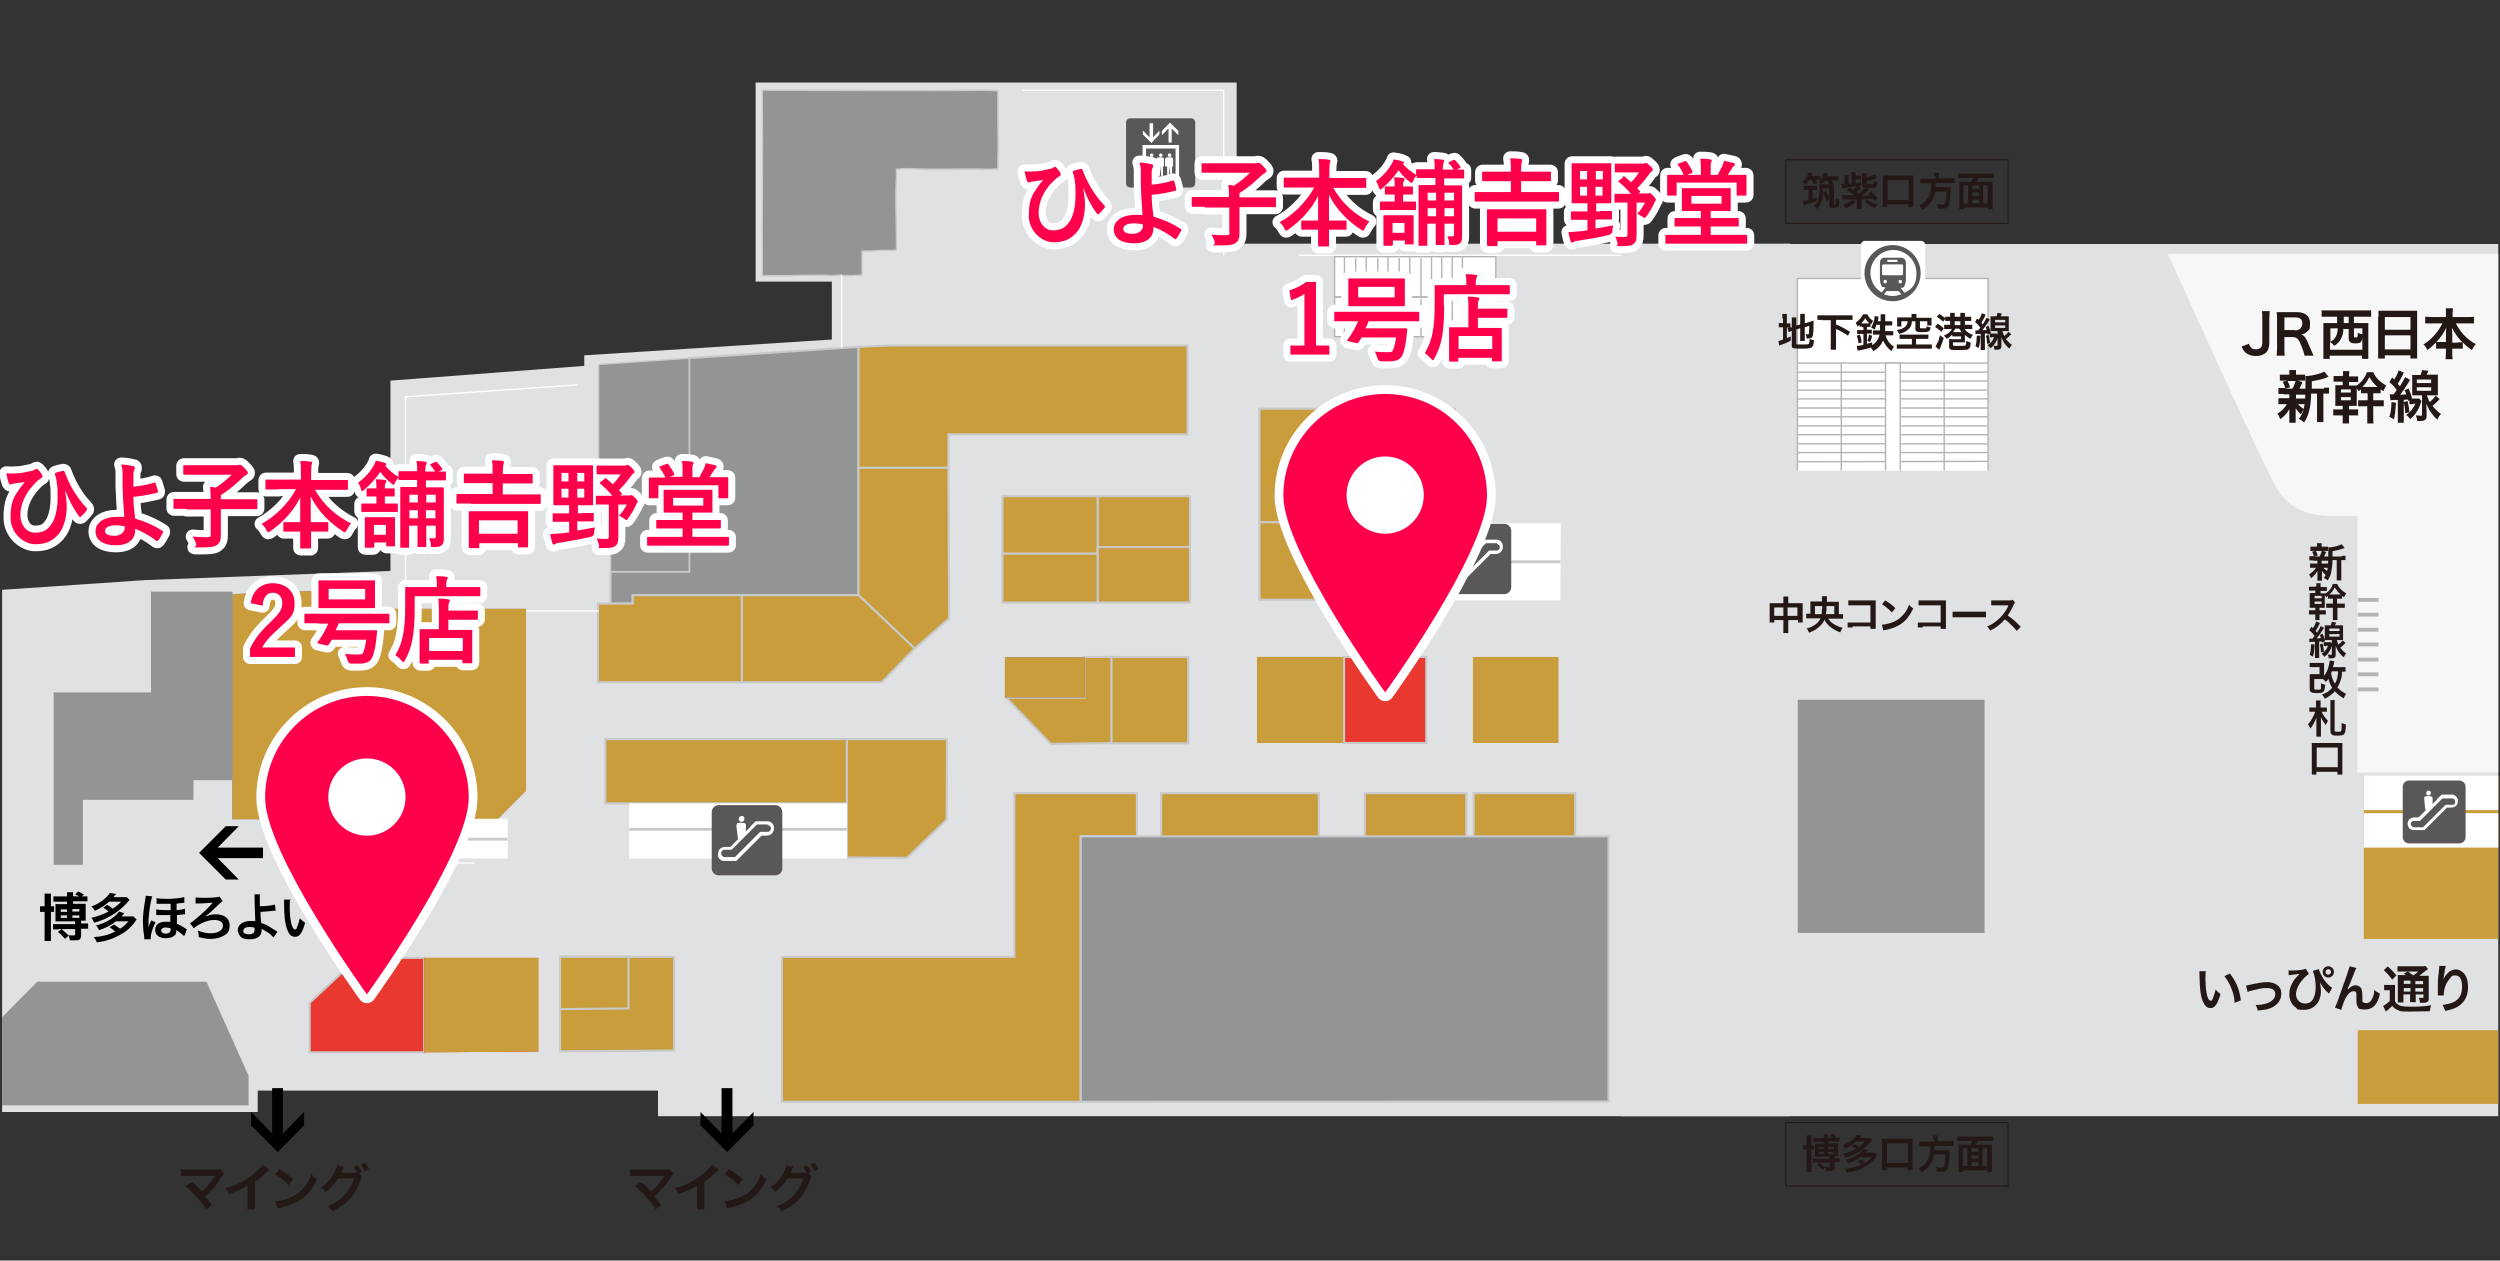 <?xml version="1.0" encoding="UTF-8"?>
<svg id="_ポインター_店名" xmlns="http://www.w3.org/2000/svg" xmlns:xlink="http://www.w3.org/1999/xlink" version="1.1" viewBox="0 0 712 359">
  <rect x="0" y="0" width="712" height="359" fill="#333333" stroke="none"/>
  <!-- Generator: Adobe Illustrator 29.2.1, SVG Export Plug-In . SVG Version: 2.1.0 Build 116)  -->
  <defs>
    <style>
      .st0, .st1, .st2, .st3, .st4, .st5, .st6, .st7, .st8, .st9, .st10 {
        fill: none;
      }

      .st1 {
        stroke-width: .6px;
      }

      .st1, .st2, .st11, .st12, .st8 {
        stroke: #c8c9ca;
      }

      .st2, .st4, .st9 {
        stroke-width: .4px;
      }

      .st3 {
        stroke: #231815;
        stroke-width: .3px;
      }

      .st13, .st4, .st5 {
        stroke: #b4b4b5;
      }

      .st13, .st14, .st15 {
        fill: #fff;
      }

      .st13, .st5 {
        stroke-width: .4px;
      }

      .st11, .st12 {
        stroke-width: .6px;
      }

      .st11, .st16 {
        fill: #c99d3c;
      }

      .st17 {
        fill: #895999;
      }

      .st18, .st12 {
        fill: #939494;
      }

      .st19 {
        clip-path: url(#clippath-1);
      }

      .st20 {
        fill: #231815;
      }

      .st14 {
        stroke: #595757;
        stroke-width: 0px;
      }

      .st6 {
        stroke-width: 5px;
      }

      .st6, .st7 {
        stroke-linecap: round;
        stroke-linejoin: round;
      }

      .st6, .st7, .st9, .st10 {
        stroke: #fff;
      }

      .st7 {
        stroke-width: 4px;
      }

      .st21 {
        fill: #dfe1e2;
      }

      .st22 {
        fill: #e8382f;
      }

      .st23 {
        fill: #f7f7f7;
      }

      .st8 {
        stroke-miterlimit: 10;
        stroke-width: .8px;
      }

      .st24 {
        fill: #b4b4b5;
      }

      .st25 {
        fill: #595757;
      }

      .st10 {
        stroke-width: .4px;
      }

      .st26 {
        clip-path: url(#clippath);
      }

      .st27 {
        fill: #ff004b;
      }
    </style>
    <clipPath id="clippath">
      <rect class="st0" x=".6" width="710.9" height="359"/>
    </clipPath>
    <clipPath id="clippath-1">
      <rect class="st0" x="437.3" y="-9.2" width="419.1" height="368.2"/>
    </clipPath>
  </defs>
  <g class="st26">
    <g>
      <g>
        <polyline class="st21" points="-51.2 171.5 41.5 165.2 111.2 162.6 111.2 108.4 166.4 104.2 166.4 101.2 236.9 96.7 236.9 80.2 215.2 80.2 215.2 23.5 352.2 23.5 352.2 69.4 509.9 69.4 509.9 317.9 187.4 317.9 187.4 310.6 73.4 310.6 73.4 316.7 -46 316.7"/>
        <rect class="st15" x="380.1" y="73.1" width="45.9" height="22.9"/>
        <rect class="st16" x="358.7" y="148.7" width="36.7" height="22.1"/>
        <rect class="st1" x="358.7" y="148.7" width="36.7" height="22.1"/>
        <rect class="st16" x="358.7" y="116.4" width="55.7" height="32.3"/>
        <rect class="st1" x="358.7" y="116.4" width="55.7" height="32.3"/>
        <polyline class="st17" points="66.2 169.2 66.2 233.3 141.7 233.3 149.8 225.2 149.8 173.4 108.6 173.4 108.6 167.6 66.2 169.2"/>
        <polygon class="st16" points="66.2 169.2 66.2 233.3 141.7 233.3 149.8 225.2 149.8 173.4 108.6 173.4 108.6 167.6 66.2 169.2"/>
        <polygon class="st15" points="395.5 149 444.5 149 444.4 171 395.4 171 395.5 149"/>
        <path class="st18" d="M239.7,78.3l-2.5.2c-5.9-.4-11.8.2-17.7,0h-2.4c0-.1,0-2.5,0-2.5-.1-15.9.2-31.9,0-47.8v-2.5c0,0,2.5,0,2.5,0,20.7,0,41.5.2,62.1,0l2.5.2v2.4c-.1,5.9.2,11.6,0,17.4v2.4s-2.6.1-2.6.1c-7.8-.2-15.7.2-23.7-.2l-2.6.2v2.5c-.4,5.9,0,12.1,0,18v2.6c-.1,0-2.6,0-2.6,0h-2.4c0,.1-2.4.2-2.4.2h-2.4c0,0,0,2.2,0,2.2v2.3s0,2.3,0,2.3l-2.8.2h-2.8"/>
        <path class="st2" d="M239.7,78.3l-2.5.2c-5.9-.4-11.8.2-17.7,0h-2.4c0-.1,0-2.5,0-2.5-.1-15.9.2-31.9,0-47.8v-2.5c0,0,2.5,0,2.5,0,20.7,0,41.5.2,62.1,0l2.5.2v2.4c-.1,5.9.2,11.6,0,17.4v2.4s-2.6.1-2.6.1c-7.8-.2-15.7.2-23.7-.2l-2.6.2v2.5c-.4,5.9,0,12.1,0,18v2.6c-.1,0-2.6,0-2.6,0h-2.4c0,.1-2.4.2-2.4.2h-2.4c0,0,0,2.2,0,2.2v2.3s0,2.3,0,2.3l-2.8.2h-2.8c0-.1,0,0,0,0Z"/>
        <polyline class="st18" points="173.9 171.9 173.9 162.8 196.3 162.8 196.3 102 244.5 98.8 244.5 169.5 180.2 169.5 180.2 171.9 173.9 171.9"/>
        <polyline class="st1" points="173.9 171.9 173.9 162.8 196.3 162.8 196.3 102 244.5 98.8 244.5 169.5 180.2 169.5 180.2 171.9 173.9 171.9"/>
        <rect class="st17" x="358" y="187.1" width="24.9" height="24.5"/>
        <rect class="st16" x="358" y="187.1" width="24.9" height="24.5"/>
        <rect class="st22" x="382.8" y="187.1" width="23.4" height="24.5"/>
        <rect class="st1" x="382.8" y="187.1" width="23.4" height="24.5"/>
        <rect class="st16" x="419.5" y="187.1" width="24.3" height="24.5"/>
        <rect class="st16" x="419.5" y="187.1" width="24.3" height="24.5"/>
        <rect class="st16" x="316.5" y="187.1" width="21.9" height="24.6"/>
        <rect class="st1" x="316.5" y="187.1" width="21.9" height="24.6"/>
        <rect class="st16" x="312.6" y="141.3" width="26.3" height="14.5"/>
        <rect class="st1" x="312.6" y="141.3" width="26.3" height="14.5"/>
        <polyline class="st16" points="312.6 155.8 312.6 141.3 285.5 141.3 285.5 157.7 312.6 157.7 312.6 155.8"/>
        <polygon class="st1" points="312.6 155.8 312.6 141.3 285.5 141.3 285.5 157.7 312.6 157.7 312.6 155.8"/>
        <polyline class="st16" points="312.6 157.7 312.6 171.6 338.9 171.6 338.9 155.8 312.6 155.8 312.6 157.7"/>
        <polygon class="st1" points="312.6 157.7 312.6 171.6 338.9 171.6 338.9 155.8 312.6 155.8 312.6 157.7"/>
        <polyline class="st16" points="244.5 169.5 260.5 184.7 270.3 176.1 270.1 133.2 244.5 133.2 244.5 169.5"/>
        <polygon class="st1" points="244.5 169.5 260.5 184.7 270.3 176.1 270.1 133.2 244.5 133.2 244.5 169.5"/>
        <polyline class="st16" points="253.2 98.4 244.5 98.8 244.5 133.2 270.1 133.2 270.1 123.7 338.2 123.7 338.2 98.4 253.2 98.4"/>
        <polygon class="st1" points="253.2 98.4 244.5 98.8 244.5 133.2 270.1 133.2 270.1 123.7 338.2 123.7 338.2 98.4 253.2 98.4"/>
        <polyline class="st16" points="180.2 169.5 180.2 171.9 170.3 171.9 170.3 194.3 211.3 194.3 211.3 169.5 180.2 169.5"/>
        <polygon class="st1" points="180.2 169.5 180.2 171.9 170.3 171.9 170.3 194.3 211.3 194.3 211.3 169.5 180.2 169.5"/>
        <polyline class="st16" points="260.5 184.7 251.1 194.3 211.3 194.3 211.3 169.5 244.5 169.5 260.5 184.7"/>
        <polygon class="st1" points="260.5 184.7 251.1 194.3 211.3 194.3 211.3 169.5 244.5 169.5 260.5 184.7"/>
        <rect class="st16" x="172.4" y="210.5" width="68.8" height="18.3"/>
        <rect class="st1" x="172.4" y="210.5" width="68.8" height="18.3"/>
        <polyline class="st16" points="241.2 231.1 241.2 244.2 258.3 244.3 269.6 233.4 269.7 210.5 241.2 210.5 241.2 231.1"/>
        <polygon class="st1" points="241.2 231.1 241.2 244.2 258.3 244.3 269.6 233.4 269.7 210.5 241.2 210.5 241.2 231.1"/>
        <polyline class="st1" points="289.2 262.8 308.1 262.8 289.2 262.8 289.2 248.4 301.9 235.6 308.1 235.6 308.1 262.8"/>
        <polyline class="st22" points="101.9 272.8 120.8 272.8 120.8 299.7 88.2 299.7 88.2 285.6 101.9 272.8"/>
        <polygon class="st1" points="101.9 272.8 120.8 272.8 120.8 299.7 88.2 299.7 88.2 285.6 101.9 272.8"/>
        <polyline class="st22" points="120.8 272.8 120.8 299.7 153.3 299.5 153.3 272.8 120.8 272.8"/>
        <polygon class="st16" points="120.8 272.8 120.8 299.7 153.3 299.5 153.3 272.8 120.8 272.8"/>
        <polygon class="st21" points="223 272.8 222.5 314.3 258.3 314.1 258.3 272.8 223 272.8"/>
        <polyline class="st16" points="316.5 187.1 316.5 211.6 299.3 211.9 286.6 198.7 308.8 198.7 308.8 187.1 316.5 187.1"/>
        <polygon class="st1" points="316.5 187.1 316.5 211.6 299.3 211.9 286.6 198.7 308.8 198.7 308.8 187.1 316.5 187.1"/>
        <rect class="st17" x="286.2" y="187.2" width="22.7" height="11.4"/>
        <rect class="st16" x="286.2" y="187.2" width="22.7" height="11.4"/>
        <rect class="st16" x="285.5" y="157.7" width="27.1" height="13.9"/>
        <rect class="st1" x="285.5" y="157.7" width="27.1" height="13.9"/>
        <path class="st8" d="M444.4,160h-49"/>
        <polyline class="st18" points="170.5 103.8 170.5 132 173.9 132 173.9 162.8 196.3 162.8 196.3 102 170.5 103.8"/>
        <polyline class="st2" points="170.5 103.8 170.5 132 173.9 132 173.9 162.8 196.3 162.8 196.3 102 170.5 103.8"/>
        <rect class="st15" x="179.2" y="228.8" width="62" height="15.7"/>
        <line class="st4" x1="407.7" y1="84.7" x2="407.7" y2="73"/>
        <line class="st4" x1="404.7" y1="84.7" x2="404.7" y2="73.5"/>
        <line class="st4" x1="416.5" y1="84.6" x2="416.5" y2="73.1"/>
        <line class="st4" x1="413.6" y1="84.6" x2="413.6" y2="73.1"/>
        <line class="st4" x1="410.6" y1="84.6" x2="410.6" y2="73.1"/>
        <rect class="st4" x="380.1" y="73.1" width="45.9" height="11.5"/>
        <line class="st4" x1="407.7" y1="96.1" x2="407.7" y2="84.5"/>
        <line class="st4" x1="404.7" y1="96" x2="404.7" y2="85.1"/>
        <line class="st4" x1="401.5" y1="84.7" x2="401.5" y2="73"/>
        <line class="st4" x1="398.5" y1="84.7" x2="398.5" y2="73.5"/>
        <line class="st4" x1="401.5" y1="96.1" x2="401.5" y2="84.5"/>
        <line class="st4" x1="398.5" y1="96" x2="398.5" y2="85.1"/>
        <line class="st4" x1="395.3" y1="84.7" x2="395.3" y2="73"/>
        <line class="st4" x1="392.4" y1="84.7" x2="392.4" y2="73.5"/>
        <line class="st4" x1="395.3" y1="96.1" x2="395.3" y2="84.5"/>
        <line class="st4" x1="392.4" y1="96" x2="392.4" y2="84.7"/>
        <line class="st4" x1="389.1" y1="84.7" x2="389.1" y2="73"/>
        <line class="st4" x1="386.1" y1="84.7" x2="386.1" y2="73.5"/>
        <line class="st4" x1="389.1" y1="96.1" x2="389.1" y2="84.5"/>
        <line class="st4" x1="386.1" y1="96" x2="386.1" y2="84.4"/>
        <line class="st4" x1="382.9" y1="84.7" x2="382.9" y2="73"/>
        <line class="st4" x1="382.9" y1="96.1" x2="382.9" y2="84.5"/>
        <line class="st4" x1="416.5" y1="96" x2="416.5" y2="84.6"/>
        <line class="st4" x1="413.6" y1="96" x2="413.6" y2="84.6"/>
        <line class="st4" x1="410.6" y1="96" x2="410.6" y2="84.6"/>
        <rect class="st4" x="380.1" y="84.6" width="45.9" height="11.3"/>
        <line class="st10" x1="508.1" y1="72.7" x2="370" y2="72.7"/>
        <line class="st9" x1="149.8" y1="174" x2="170.6" y2="174"/>
        <polyline class="st10" points="164.6 109.6 115.5 113 115.5 167.2"/>
        <line class="st10" x1="239.7" y1="78.4" x2="239.7" y2="99.1"/>
        <polyline class="st10" points="348.5 72.7 348.5 25.7 291.2 25.7"/>
        <path class="st8" d="M179.2,236.2h62"/>
        <path class="st8" d="M93.6,239h50.9"/>
        <g>
          <path class="st25" d="M220.8,229.3c1.1,0,2,.9,2,2v16c0,1.1-.9,2-2,2h-16.1c-1.1,0-2-.9-2-2v-16c0-1.1.9-2,2-2h16.1"/>
          <path class="st15" d="M210.9,232.5c-.3.1-.5.3-.5.6,0,.3,0,.6.3.8.2.2.4.2.7.1.3,0,.5-.2.6-.6,0-.2,0-.2,0-.4,0-.3-.2-.5-.5-.6-.2,0-.4,0-.5,0Z"/>
          <path class="st15" d="M213.8,235.4c-.8.8-1.4,1.4-1.4,1.4,0,0,0-.4,0-.8.1-.8.1-.9,0-1.2,0-.2-.2-.3-.4-.4-.3-.1-1.5-.1-1.8,0h-.2c-.1.2-.2.5-.3.7,0,.2,0,.2.3,2.4l.2,1.5-1.1,1.1-1.1,1.1h-.9c-.9,0-.9,0-1.2.1-.4.1-.6.2-.9.5-.2.2-.2.3-.3.5-.2.5-.3,1-.2,1.5.1.4.2.7.5.9.3.2.5.4.9.5h.2c0,0,1.8,0,1.8,0h1.8s3.6-3.6,3.6-3.6l3.6-3.6h.9c.8,0,.9,0,1.1-.1.9-.2,1.3-.8,1.5-1.6,0-.3,0-.6,0-.9-.2-.8-.7-1.3-1.5-1.5h-.3c0,0-1.7,0-1.7,0h-1.7s-1.4,1.4-1.4,1.4h0ZM218.7,235c.3,0,.6.3.8.6.1.3.1.4,0,.6-.1.4-.3.6-.7.7-.1,0-.3,0-1.2,0h-1.1l-3.6,3.6-3.6,3.6h-3.1s-.2-.1-.2-.1c-.6-.3-.8-1-.4-1.6.1-.2.3-.3.5-.4.1,0,.3,0,1.2,0h1.1l3.6-3.6,3.6-3.6h1.4c1.2,0,1.5,0,1.6,0h0Z"/>
        </g>
        <g>
          <path class="st25" d="M428.4,149.2c1.1,0,2,.9,2,2v16c0,1.1-.9,2-2,2h-16c-1.1,0-2-.9-2-2v-16c0-1.1.9-2,2-2h16"/>
          <path class="st15" d="M418.5,152.3c-.3.1-.5.3-.5.6,0,.3,0,.6.3.8.2.2.5.2.7.1.3,0,.5-.2.6-.6,0-.2,0-.2,0-.4,0-.3-.2-.5-.5-.6-.2,0-.4,0-.5,0Z"/>
          <path class="st15" d="M421.4,155.2c-.8.8-1.4,1.4-1.4,1.4,0,0,0-.4,0-.8.1-.8.1-.9,0-1.2,0-.2-.2-.3-.4-.4-.3-.1-1.5-.1-1.8,0h-.2c-.1.2-.3.5-.3.7,0,.2,0,.2.3,2.4l.2,1.5-1.1,1.1-1.1,1.1h-.9c-.9,0-.9,0-1.2.1-.4.1-.6.2-.9.5-.2.2-.2.3-.3.5-.2.5-.3,1-.2,1.5.1.4.2.7.5.9.3.2.5.4.9.5h.2c0,0,1.8,0,1.8,0h1.8s3.6-3.6,3.6-3.6l3.6-3.6h.9c.8,0,.9,0,1.1-.1.9-.2,1.3-.8,1.5-1.6,0-.3,0-.6,0-.9-.2-.8-.7-1.3-1.5-1.5h-.3c0,0-1.7,0-1.7,0h-1.7s-1.4,1.4-1.4,1.4h0ZM426.3,154.9c.3,0,.6.3.8.6.1.3.1.4,0,.6-.1.4-.3.6-.7.7-.1,0-.3,0-1.2,0h-1.1l-3.6,3.6-3.6,3.6h-3.1s-.2-.1-.2-.1c-.6-.3-.8-1-.4-1.6.1-.2.3-.3.5-.4.1,0,.3,0,1.2,0h1.1l3.6-3.6,3.6-3.6h1.5c1.2,0,1.5,0,1.6,0Z"/>
        </g>
        <g>
          <path class="st25" d="M321.9,53.4c-.7,0-1.2-.5-1.2-1.2v-17.3c0-.7.5-1.2,1.2-1.2h17.3c.7,0,1.2.5,1.2,1.2v17.3c0,.7-.6,1.2-1.2,1.2,0,0-17.3,0-17.3,0Z"/>
          <g>
            <path class="st15" d="M325.4,41.3v10.3h10.4v-10.3h-10.4ZM334.8,50.6h-8.4v-8.3h8.4s0,8.3,0,8.3Z"/>
            <polygon class="st15" points="330.2 38.3 330.2 37.2 328.4 39.1 328.4 35.1 327.4 35.1 327.4 39.1 325.5 37.2 325.5 38.3 327.9 40.7 330.2 38.3"/>
            <polygon class="st15" points="332.8 36.6 332.8 40.6 333.7 40.6 333.7 36.6 335.6 38.5 335.6 37.3 333.2 34.9 330.9 37.3 330.9 38.5 332.8 36.6"/>
            <path class="st15" d="M326.9,47.4h.3v2.7h.5l.2-2.7h0l.2,2.7h.5v-2.7h.3v-1.8c.1-.4-.1-.7-.5-.8-.2,0-.4,0-.6,0s-.4,0-.6,0c-.4,0-.6.4-.6.8v1.8c.1,0,0,0,0,0Z"/>
            <path class="st15" d="M328,44.7c.2,0,.5-.2.5-.5s-.2-.5-.5-.5-.5.2-.5.5.2.5.5.5Z"/>
            <path class="st15" d="M329.5,47.4h.3v2.7h.5l.2-2.7h0l.2,2.7h.5v-2.7h.3v-1.8c.1-.4-.1-.7-.5-.8-.2,0-.4,0-.5,0s-.4,0-.6,0c-.4,0-.6.4-.6.8v1.8q0,0,0,0Z"/>
            <path class="st15" d="M330.6,44.7c.2,0,.5-.2.5-.5s-.2-.5-.5-.5-.5.2-.5.5.2.5.5.5Z"/>
            <path class="st15" d="M332.1,47.4h.3v2.7h.5l.2-2.7h0l.2,2.7h.5v-2.7h.3v-1.8c.1-.4-.1-.7-.5-.8-.2,0-.4,0-.6,0s-.4,0-.6,0c-.4,0-.6.4-.6.8v1.8q.1,0,.1,0Z"/>
            <path class="st15" d="M333.1,44.7c.3,0,.5-.2.5-.5s-.2-.5-.5-.5-.5.2-.5.5.2.5.5.5Z"/>
          </g>
        </g>
        <g class="st19">
          <g>
            <polygon class="st21" points="842.8 317.9 875.5 317.9 1240.6 317.9 1240.4 86.6 1184.3 86.6 1184.3 94.3 1133.2 94.3 1133.2 86.6 885.2 86.6 846.6 86.6 846.6 11.2 718.7 11.2 718.7 49.9 718.7 69.5 461.7 69.5 461.7 317.9 672.3 317.9 842.8 317.9"/>
            <rect class="st15" x="511.9" y="79.3" width="54.3" height="54.7"/>
            <polyline class="st13" points="511.9 134 511.9 79.3 566.2 79.3 566.2 134"/>
            <line class="st5" x1="566.2" y1="131.4" x2="511.9" y2="131.5"/>
            <line class="st5" x1="566.2" y1="128.9" x2="511.9" y2="128.9"/>
            <line class="st5" x1="566.2" y1="126.4" x2="511.9" y2="126.4"/>
            <line class="st5" x1="566.2" y1="123.8" x2="511.9" y2="123.8"/>
            <line class="st5" x1="566.2" y1="118.7" x2="511.9" y2="118.7"/>
            <line class="st5" x1="566.2" y1="116.2" x2="511.9" y2="116.2"/>
            <line class="st5" x1="566.2" y1="113.6" x2="511.9" y2="113.6"/>
            <line class="st5" x1="566.2" y1="111.1" x2="511.9" y2="111.1"/>
            <line class="st5" x1="566.2" y1="108.5" x2="511.9" y2="108.5"/>
            <line class="st5" x1="566.2" y1="106" x2="511.9" y2="106"/>
            <line class="st5" x1="566.2" y1="103.4" x2="511.9" y2="103.4"/>
            <line class="st5" x1="524.4" y1="134" x2="524.4" y2="103.4"/>
            <line class="st5" x1="553.7" y1="134" x2="553.7" y2="103.4"/>
            <line class="st5" x1="566.1" y1="121.3" x2="511.8" y2="121.3"/>
            <polyline class="st13" points="541.2 134 541.2 103.4 537 103.4 537 134"/>
            <rect class="st16" x="673.2" y="221" width="96.2" height="46.4"/>
            <g>
              <rect class="st15" x="673.2" y="231.6" width="39.4" height="9.8"/>
              <rect class="st15" x="673.2" y="220.9" width="39.4" height="9.8"/>
            </g>
            <path class="st23" d="M843.9,220h-172.5v-73h-5.6c-2.3,0-5.7,0-9-1.1-3.3-1.1-6.6-3.4-9-7.9-2.7-5.1-10.3-21.5-17.2-36.7-6.9-15.2-13.2-29-13.2-29h103.6V13.3h122.9v206.7Z"/>
            <rect class="st18" x="512" y="199.3" width="53.2" height="66.4"/>
            <rect class="st16" x="671.5" y="293.4" width="170.5" height="21"/>
            <g>
              <rect class="st24" x="671.5" y="170.3" width="5.9" height="1.1"/>
              <rect class="st24" x="671.5" y="174.5" width="5.9" height="1.1"/>
              <rect class="st24" x="671.5" y="178.8" width="5.9" height="1.1"/>
              <rect class="st24" x="671.5" y="183" width="5.9" height="1.1"/>
              <rect class="st24" x="671.5" y="187.3" width="5.9" height="1.1"/>
              <rect class="st24" x="671.5" y="191.5" width="5.9" height="1.1"/>
              <rect class="st24" x="671.5" y="195.8" width="5.9" height="1.1"/>
            </g>
            <g>
              <g>
                <path class="st20" d="M514.5,324.5c0-.5,0-.8,0-1.1h1.4c0,.3,0,.6,0,1.1v1.7c.4,0,.5,0,.7,0v1.2c-.2,0-.3,0-.7,0v5c0,.6,0,1,0,1.4h-1.4c0-.4,0-.8,0-1.4v-5c-.5,0-.7,0-1,0v-1.2c.3,0,.5,0,1,0v-1.6h0ZM517.5,331.1c-.5,0-.8,0-1.2,0v-1.1c.3,0,.7,0,1.2,0h3.6v-.6h-3.3c-.5,0-.7,0-.9,0,0-.3,0-.6,0-.9v-2c0-.5,0-.6,0-.8.3,0,.5,0,.9,0h1.6v-.5h-1.8c-.5,0-.9,0-1.2,0v-1.1c.3,0,.7,0,1.2,0h1.8c0-.4,0-.7,0-1h1.3c0,.3,0,.5,0,.9h0c0,0,1.3,0,1.3,0-.2-.1-.4-.2-.9-.5l.7-.6c.5.2.8.4,1.2.7l-.4.4h.4c.3,0,.6,0,.9,0v1.1c-.3,0-.6,0-1.2,0h-2v.5h1.8c.5,0,.7,0,1,0,0,.2,0,.4,0,.8v2c0,.4,0,.5,0,.9-.3,0-.4,0-1,0v.6h.5c.5,0,.7,0,1,0v1.1c-.3,0-.5,0-1,0h-.5v1.4c0,.5-.1.8-.4.9-.3.1-.5.2-1.2.2s-.4,0-.8,0c0-.4-.1-.6-.3-1l-.8.7c-.6-.7-.9-1-1.5-1.5l.8-.6h-.6,0ZM518,326.7v.5h1.4v-.5h-1.4ZM518,328.1v.5h1.4v-.5h-1.4ZM518.2,331.1c.7.6.9.8,1.5,1.3.3,0,.7,0,1,0s.4,0,.4-.2v-1.1h-2.9,0ZM520.6,327.2h1.6v-.5h-1.6v.5ZM520.6,328.6h1.6v-.5h-1.6v.5Z"/>
                <path class="st20" d="M528.2,325.8c.5.3.8.5,1.2.8.9-.6,1.3-1,1.8-1.5h-2.6c-1,.9-1.9,1.5-3.1,2-.2-.4-.4-.6-.7-.9,1.2-.5,2.2-1.1,3-1.8.5-.5.8-.8,1-1.2l1.4.2c-.3.3-.3.4-.6.7h2c.4,0,.7,0,1,0l.6.6c-.7.8-1,1.1-1.4,1.5-1.8,1.7-3.7,2.8-6.3,3.5-.1-.4-.3-.7-.6-1.1,1.5-.4,2.7-.8,3.7-1.4-.3-.3-.7-.5-1.2-.8l.9-.6h0ZM530.3,329.2c-.8.6-1.2.8-1.8,1.2-.8.4-1.3.6-2.1.9-.2-.5-.3-.7-.7-1,2.2-.5,4.3-1.8,5.1-3.1l1.2.4c-.3.3-.3.4-.6.7h1.6c.4,0,.7,0,1,0l.7.7c-.2.2-.2.2-.4.5-1,1.4-2.1,2.3-3.9,3.2-1.3.6-2.4,1-4.3,1.3-.2-.5-.3-.7-.7-1.1,2-.2,3.4-.6,4.7-1.2-.4-.4-.7-.6-1.2-.9l1-.6c.6.4.8.6,1.3,1,.7-.4,1.1-.8,1.8-1.6h-2.6,0Z"/>
                <path class="st20" d="M536,333.3c0-.4,0-.8,0-1.4v-6.4c0-.5,0-.8,0-1.2.4,0,.7,0,1.2,0h6.3c.5,0,.9,0,1.2,0,0,.4,0,.7,0,1.2v6.4c0,.6,0,1,0,1.4h-1.4v-.8h-6v.8h-1.4,0ZM537.4,331.2h6v-5.6h-6v5.6Z"/>
                <path class="st20" d="M550.5,324.3c0-.4,0-.7,0-.9h1.4c0,.2,0,.5,0,.9v.7h3.1c.6,0,1,0,1.4,0v1.4c-.3,0-.7,0-1.4,0h-4.1c0,.8,0,.9,0,1.2h3.1c.6,0,.9,0,1.2,0,0,0,0,0,0,.1,0,.2,0,.3,0,.8,0,1.7-.2,3.1-.4,3.9-.3,1.1-.6,1.3-1.7,1.3s-.7,0-1.5,0c0-.5-.1-.9-.3-1.3.7.1,1.2.1,1.7.1s.6-.1.8-.9c.1-.7.2-1.4.2-2.8h-3.1c-.5,2.2-1.5,3.7-3.6,5.1-.3-.5-.5-.7-.9-1.1,1-.6,1.5-1,2-1.6,1-1.1,1.3-2.5,1.4-4.7h-1.8c-.6,0-1,0-1.4,0v-1.4c.4,0,.8,0,1.4,0h2.9v-.7h0Z"/>
                <path class="st20" d="M561.2,326c.2-.4.4-.7.5-1.1h-2.8c-.6,0-1,0-1.4,0v-1.2c.4,0,.8,0,1.4,0h7.4c.5,0,1,0,1.4,0v1.2c-.4,0-.8,0-1.4,0h-3.1c-.1.4-.3.8-.5,1.1h3.3c.6,0,.9,0,1.3,0,0,.4,0,.8,0,1.4v4.9c0,.6,0,1.1,0,1.5h-1.3v-.5h-6.9v.5h-1.3c0-.5,0-.8,0-1.5v-4.9c0-.5,0-1,0-1.4.3,0,.8,0,1.3,0h2.1,0ZM560.3,327h-1.3v5.1h1.3v-5.1ZM561.4,328h2v-1h-2v1ZM563.5,329h-2v1h2v-1ZM563.5,332.1v-1.1h-2v1.1h2ZM564.6,332.1h1.3v-5.1h-1.3v5.1Z"/>
              </g>
              <rect class="st3" x="508.6" y="319.7" width="63.3" height="18.1"/>
            </g>
            <g>
              <path class="st20" d="M515.3,51.2c-.4.6-.6.9-1.1,1.4-.4-.4-.5-.5-.9-.8.5-.5.8-.8,1.1-1.2.3-.5.5-.9.7-1.5l1.2.2c-.2.4-.2.5-.4.8h1.6c.4,0,.7,0,1,0v1.1c-.2,0-.5,0-.8,0h-.6c.2.3.3.6.5,1l-1.1.3c-.1-.5-.3-.9-.5-1.3h-.5,0ZM514.7,54.1c-.4,0-.7,0-1,0v-1.2c.3,0,.6,0,1,0h1.8c.4,0,.8,0,1,0v1.2c-.3,0-.6,0-.8,0h-.5v2.5c.4-.1.6-.2,1.2-.5v1.1c-1.1.5-1.9.7-2.9,1-.4.1-.5.2-.8.3l-.3-1.3c.5,0,.8,0,1.7-.3v-2.8h-.4ZM520.2,57.4c-.2-.9-.5-1.5-1-2.3,0,1-.2,1.7-.4,2.3-.3.9-.7,1.5-1.3,2.1-.4-.4-.6-.5-1-.8.7-.5,1-1,1.3-1.7.3-.8.4-2,.4-3.5s0-.7,0-1c.3,0,.5,0,.9,0h2.3c.4,0,.7,0,.9,0,0,.3,0,.7,0,1.2v4.3c0,.2,0,.2.2.2s.3,0,.3-.2c0-.2,0-.5,0-1.5.4.2.6.3,1,.4,0,2.1-.2,2.3-1.6,2.3s-1.2-.1-1.2-.8v-1.7l-.8.6h0ZM519.7,51.3c-.3.5-.4.7-.8,1.2-.3-.3-.5-.4-.9-.6.5-.5.7-.9,1-1.4.2-.4.3-.7.4-1.2l1.2.2c-.1.3-.2.6-.3.7h2.2c.4,0,.8,0,1.1,0v1.2c-.3,0-.6,0-1,0h-.9c.2.3.3.5.4.9l-1.1.3c-.1-.4-.3-.8-.5-1.1h-.8,0ZM521,53.6h-1.8c0,.7,0,.9,0,1.3l.8-.5c.5.7.8,1.3,1,2v-2.8h0Z"/>
              <path class="st20" d="M532.3,54c0,0-.3.3-.5.5-.5.5-1.1.9-1.6,1.3,1,0,1.8,0,2.5-.1-.2-.2-.3-.3-.6-.6l.8-.6c.7.6,1.3,1.2,1.9,2l-1,.8c-.2-.3-.3-.5-.4-.7-1,0-2.1.1-3.2.2v1.6c0,.5,0,.8,0,1.1h-1.4c0-.3,0-.6,0-1.1v-1.6c-1.6,0-2,0-3.3,0-.4,0-.5,0-.7,0l-.2-1.2c.4,0,.8,0,2.3,0h1.2c-1-.7-1.5-1.1-2.2-1.4l1-.8c.5.3.6.4.9.6.4-.3.7-.7,1-1-1.2.2-2.2.4-3.7.6-.2,0-.3,0-.5,0l-.2-1.3c0,0,.2,0,.2,0,0,0,.2,0,.7,0v-1.5c0-.5,0-.8,0-1h1.2c0,.2,0,.6,0,1v1.5c0,0,.2,0,.3,0h.5v-2.2c0-.5,0-.8,0-1.1h1.2c0,.3,0,.5,0,1h.6c.4,0,.6,0,.9,0v1.1c-.3,0-.5,0-.9,0h-.6v1c.5,0,.8-.1,1.5-.2v1h-.6c0,.1.7.6.7.6-.6.6-.9.8-1.4,1.2.2.2.3.2.6.5.8-.6,1.3-1.1,1.9-1.8l1.1.6h0ZM528.5,57.5c-.8.8-1.6,1.3-2.8,1.8-.3-.5-.4-.6-.8-1,1.2-.4,2-.8,2.6-1.4l1,.5h0ZM531.6,52.1c0,.3.1.3.9.3s1,0,1.1-.2c0-.1,0-.4,0-.8.4.2.6.3,1.1.4,0,.8-.2,1.2-.4,1.4-.3.3-.8.4-2,.4s-2-.2-2-.8v-2.6c0-.4,0-.6,0-.9h1.3c0,.3,0,.4,0,.8v.4c.9-.2,1.6-.5,2.3-.9l.8,1c-1.1.5-1.8.7-3,1v.7h0ZM531.9,56.8c.8.8,1.5,1.1,2.8,1.4-.4.4-.6.7-.7,1-1.3-.5-1.9-.8-3-1.9,0,0,1-.6,1-.6Z"/>
              <path class="st20" d="M536.2,59c0-.4,0-.8,0-1.4v-6.4c0-.5,0-.8,0-1.2.4,0,.7,0,1.2,0h6.3c.5,0,.9,0,1.2,0,0,.4,0,.7,0,1.2v6.4c0,.6,0,1,0,1.4h-1.4v-.8h-6v.8h-1.4,0ZM537.6,57h6v-5.7h-6v5.7Z"/>
              <path class="st20" d="M550.8,50.1c0-.4,0-.7,0-.9h1.4c0,.2,0,.5,0,.9v.7h3.1c.6,0,1,0,1.4,0v1.3c-.3,0-.7,0-1.4,0h-4.1c0,.8,0,.9,0,1.2h3.1c.6,0,.9,0,1.2,0,0,0,0,0,0,.1,0,.2,0,.3,0,.8,0,1.7-.2,3.1-.4,3.9-.3,1.1-.6,1.3-1.7,1.3s-.7,0-1.5,0c0-.5-.1-.9-.3-1.3.7,0,1.2.2,1.7.2s.6-.1.8-.9c.1-.7.2-1.4.2-2.8h-3.1c-.5,2.2-1.5,3.7-3.6,5.1-.3-.5-.5-.7-.9-1.1,1-.6,1.5-1,2-1.7,1-1.2,1.3-2.5,1.4-4.7h-1.8c-.6,0-1,0-1.4,0v-1.3c.4,0,.8,0,1.4,0h2.9v-.7h0Z"/>
              <path class="st20" d="M561.4,51.8c.2-.3.4-.7.5-1.1h-2.8c-.6,0-1,0-1.4,0v-1.2c.4,0,.8,0,1.4,0h7.4c.5,0,1,0,1.4,0v1.2c-.4,0-.8,0-1.4,0h-3.1c-.1.4-.3.8-.5,1.1h3.3c.6,0,.9,0,1.3,0,0,.4,0,.8,0,1.4v4.9c0,.6,0,1.1,0,1.5h-1.3v-.5h-6.9v.5h-1.3c0-.5,0-.8,0-1.5v-4.9c0-.5,0-1,0-1.4.3,0,.8,0,1.3,0h2.1,0ZM560.5,52.8h-1.3v5.1h1.3v-5.1ZM561.7,53.8h2v-1h-2v1ZM563.7,54.8h-2v1h2v-1ZM563.7,57.9v-1.1h-2v1.1h2ZM564.8,57.9h1.3v-5.1h-1.3v5.1Z"/>
            </g>
            <rect class="st3" x="508.6" y="45.5" width="63.3" height="18.1"/>
            <g>
              <path class="st20" d="M628.2,276.5c0,.5-.1,1.2-.1,2.2s.1,3,.3,3.9c.2,1.5.7,2.4,1.2,2.4s.4-.2.6-.6c.3-.8.6-1.6.8-2.6.5.6.7.8,1.4,1.3-.8,2.8-1.6,4-2.8,4s-1.7-.7-2.3-2.1c-.6-1.4-.8-3.5-.9-7.5,0-.5,0-.6,0-.9h2,0ZM635,277.2c1.8,2.2,2.8,4.6,3.2,7.7l-1.8.7c0-1.4-.4-2.9-.9-4.1-.5-1.3-1.2-2.5-2-3.5l1.5-.7h0Z"/>
              <path class="st20" d="M639.9,280.6c.3,0,.8-.1,1.5-.3,2-.4,3.2-.6,4.4-.6s2.7.5,3.4,1.5c.4.5.5,1.1.5,1.9,0,1.9-1.3,3.5-3.6,4.2-.9.3-1.2.3-3.1.5-.1-.7-.3-1-.6-1.6h.2c.5,0,1.3,0,2-.2,1.1-.2,1.8-.5,2.4-1,.7-.5,1-1.1,1-1.9,0-1.1-.8-1.7-2.4-1.7s-2.1.2-3.8.6c-.9.2-1.2.3-1.7.5l-.4-1.7h0Z"/>
              <path class="st20" d="M651.9,276.4c.3,0,.4,0,.7,0,1.7,0,3.5-.2,4.1-.5l.9,1.5c-.7.4-1.2.9-1.8,1.6-1.2,1.4-1.9,2.9-1.9,4.2s1,2.6,2.5,2.6,2.2-.7,2.6-1.8c.4-.9.5-1.8.5-3.1s-.3-3.3-.8-4.4l1.7-.5c.2.8.7,1.7,1.2,2.6.7,1.1,1.8,2.3,2.6,2.7l-.9,1.7c-.1-.1-.1-.1-.3-.3-.6-.5-1.1-1.1-1.6-1.8,0,0-.3-.5-.7-1.1.2,1,.3,1.5.3,2.5,0,3.1-2,5.3-4.7,5.3s-1.8-.2-2.5-.7c-1.1-.7-1.8-2.1-1.8-3.7s.4-2.4,1-3.5c.3-.6.9-1.3,1.5-1.9,0,0,.1-.1.2-.2,0,0,0,0,.2-.2-.1,0-.2,0-.4,0-.6.1-.8.1-2.3.3-.2,0-.3,0-.4,0v-1.7s0,0,0,0ZM664.7,276.8c0,.9-.7,1.6-1.6,1.6s-1.6-.7-1.6-1.6.7-1.6,1.6-1.6,1.6.7,1.6,1.6ZM662.3,276.8c0,.5.4.8.8.8s.8-.4.8-.8-.4-.8-.8-.8-.8.4-.8.8Z"/>
              <path class="st20" d="M668.7,281.8c0,0,.2-.2.3-.3.5-.5,1.2-.9,1.8-.9s1.3.3,1.6.8c.3.5.4,1,.4,2.6s0,1.3.3,1.5c.2.1.4.2.8.2.8,0,1.4-.5,1.8-1.5.3-.6.5-1.5.5-2.3.5.5.7.6,1.6,1.1-.6,3-2,4.5-4.2,4.5s-1.9-.4-2.3-1.2c-.2-.4-.2-.9-.2-1.6h0c0-.7,0-1,0-1.2,0-.5,0-.7-.1-.9,0-.2-.4-.3-.7-.3-.8,0-1.6.7-2.3,2-.4.8-1,2.4-1.2,3.3l-1.8-.6c.2-.4.3-.8.8-2,2.2-6.1,3.3-9.4,3.4-9.8l1.9.5c-.2.4-.3.5-.7,1.6-.8,2.1-1.5,3.7-1.8,4.3h0s0,0,0,0Z"/>
              <path class="st20" d="M678.9,280.5c.4,0,.6,0,1.1,0h1c.4,0,.8,0,1.1,0,0,.5,0,.8,0,1.6v3.1c.2.4.4.6.7.8.3.2.5.3.7.4.7.2,1.5.3,2.9.3,2.3,0,3.1,0,6-.4-.2.5-.3,1.1-.4,1.7-1.9,0-3.3.1-5.8.1s-2.6-.1-3.2-.4c-.7-.3-1.1-.5-1.7-1.2,0,.1-.2.2-.2.2-.3.3-.9.8-1.6,1.4l-.8-1.6c.5-.2,1.2-.8,1.9-1.4v-3.1h-.7c-.4,0-.6,0-.9,0v-1.6h0ZM680,275.2c1,.9,1.8,1.7,2.5,2.6l-1.2,1.2c-.8-1.1-1.4-1.8-2.4-2.7l1.2-1.1h0ZM685.8,278.1c-.8-.5-.8-.5-1.2-.8l1.1-.6h-1.4c-.7,0-1,0-1.5,0v-1.5c.5,0,.9,0,1.7,0h4.7c.9,0,1.4,0,1.6-.1l.7.9c-.2.1-.3.2-.7.5-.6.5-1.3,1-1.8,1.4h1.2c.7,0,1.1,0,1.5,0,0,.4,0,.9,0,1.7v4.4c0,.8,0,1.1-.3,1.3-.3.2-.6.3-1.5.3s-.4,0-.7,0c0-.6-.1-.9-.3-1.4.4,0,.7,0,1,0s.3,0,.3-.4v-.6h-2.2v.6c0,.8,0,1.1,0,1.6h-1.6c0-.4,0-.9,0-1.6v-.6h-1.9v.7c0,.9,0,1.2,0,1.6h-1.6c0-.4,0-.8,0-1.6v-4.5c0-.8,0-1.2,0-1.7.5,0,.9,0,1.6,0h1.1ZM684.6,279.3v.9h1.9v-.9h-1.9ZM684.6,282.4h1.9v-1h-1.9v1ZM685.8,276.7c.5.4.7.5,1.5,1.1,1-.7,1-.7,1.4-1.1h-2.9ZM687.9,280.3h2.2v-.9h-2.2v.9ZM690.1,281.4h-2.2v1h2.2v-1Z"/>
              <path class="st20" d="M696.5,275.4c-.2.5-.2.9-.5,2.8,0,.6-.2,1.1-.2,1.4h0c0,0,0-.2,0-.3.1-.5.5-1.2.9-1.7.8-1,1.7-1.5,2.7-1.5s1.8.5,2.5,1.3c.7,1,1,2.1,1,3.8,0,2.8-1.3,4.8-3.7,5.9-.7.3-1.7.6-2.8.8-.3-.8-.4-1.1-.8-1.7,1.4-.2,2.3-.4,3.2-.8,1.7-.9,2.4-2.2,2.4-4.4s-.7-3.2-1.9-3.2-1,.2-1.5.8c-1.1,1.2-1.8,2.9-1.8,4.6v.3h-1.7c0,0,0-.1,0-.2v-.3c0-.4,0-1.5,0-1.8,0-1.2,0-2.8.2-3.8l.2-1.8c0-.2,0-.3,0-.5h1.8c0,.1,0,.1,0,.1Z"/>
            </g>
            <g>
              <path class="st20" d="M646.4,88.7c0,.6-.1,1.1-.1,2v7c0,1.1-.3,2-.8,2.6-.7.7-1.7,1.1-3,1.1s-2.4-.4-3.2-1.2c-.4-.4-.5-.7-.9-1.5l2.1-.8c.2.7.5,1,.8,1.3.3.2.8.3,1.2.3s1.1-.2,1.4-.5c.2-.3.4-.7.4-1.4v-7c0-.9,0-1.4-.1-2h2.4Z"/>
              <path class="st20" d="M656.3,101.2c0-.4-.3-1.2-.8-2.5-.8-2.2-1.4-2.7-2.6-2.7h-2.3v3.2c0,.9,0,1.4.1,2.1h-2.3c0-.7.1-1.1.1-2v-8.4c0-.8,0-1.3-.1-2,.7,0,1.1,0,2,0h3.8c2.4,0,3.7,1.2,3.7,3.2s-.3,1.8-.8,2.3c-.4.4-.8.7-1.7.9,1,.3,1.3.8,2.8,4.4.1.3.5,1.1.7,1.6h-2.6,0ZM653.7,94.1c.6,0,1.1-.2,1.5-.6.3-.3.5-.8.5-1.4,0-1.1-.6-1.7-1.9-1.7h-3.2v3.6h3.1,0Z"/>
              <path class="st20" d="M663,90.2c-.6,0-1.3,0-1.8,0v-1.8c.5,0,1.1,0,1.8,0h10.5c.7,0,1.3,0,1.8,0v1.8c-.6,0-1.2,0-1.8,0h-3.1v1.8h2.3c.8,0,1.3,0,1.8,0,0,.6,0,1.1,0,1.9v6.3c0,.9,0,1.6,0,2h-1.8v-.9h-9.2v.9h-1.8c0-.6,0-1.1,0-2v-6.3c0-.7,0-1.2,0-1.9.5,0,1,0,1.8,0h2.1v-1.8h-2.9,0ZM667.4,93.5c0,1.5-.3,2.2-.7,3-.4.8-.8,1.2-1.9,2-.4-.5-.7-.8-1.2-1.1v2.2h9.2v-4.1s0,0,0,.3c0,.6,0,.9-.2,1.2-.2.6-.7.8-1.8.8s-1.9-.3-1.9-1.4v-2.7h-1.4ZM663.7,93.5v3.8c.7-.3,1.1-.7,1.4-1.2.4-.6.6-1.3.7-2.6h-2.2ZM667.5,91.1v.9h1.4v-1.8h-1.4v.9ZM670.4,95.8c0,.3,0,.3.5.3s.6,0,.6-1.3c.5.2.8.3,1.3.4v-1.7h-2.4v2.2h0Z"/>
              <path class="st20" d="M677.4,90.2c0-.6,0-1.2,0-1.7.5,0,1,0,1.7,0h7.6c.7,0,1.2,0,1.7,0,0,.6,0,1.1,0,1.6v10.1c0,.8,0,1.3,0,1.9h-1.9v-.9h-7.3v.9h-1.9c0-.5,0-1.2,0-1.9v-10h0ZM679.2,93.9h7.3v-3.6h-7.3v3.6ZM679.2,99.5h7.3v-4h-7.3v4Z"/>
              <path class="st20" d="M692.6,92.1c-.7,0-1.2,0-1.9,0v-1.9c.6,0,1.1.1,1.9.1h4v-1.1c0-.6,0-1,0-1.4h2c0,.4-.1.9-.1,1.4v1.1h4.2c.8,0,1.4,0,1.9-.1v1.9c-.7,0-1.2,0-1.9,0h-3.3c.7,1.3,1.5,2.4,2.3,3.3,1.1,1.1,2.2,2,3.4,2.6-.5.6-.8,1-1.1,1.7-1-.7-1.7-1.2-2.6-2.2v1.8c-.5,0-.9,0-1.6,0h-1.4v1.1c0,.7,0,1.4.1,1.9h-2c0-.6.1-1.2.1-1.9v-1.1h-1.2c-.6,0-1.1,0-1.6,0v-1.8c-.9.9-1.5,1.5-2.5,2.2-.3-.7-.5-1.1-1.1-1.6,2.3-1.4,4.2-3.6,5.4-6h-3.1ZM696.6,95.1c0-.5,0-1.1.1-1.8-.8,1.7-1.6,2.8-2.8,4.1.4,0,.7,0,1.4,0h1.3v-2.4h0ZM699.9,97.5c.7,0,1,0,1.4,0-1.2-1.2-1.9-2.2-3-4.1,0,.6.1,1.3.1,1.7v2.5h1.5Z"/>
              <path class="st20" d="M650.3,112.2c-.7,0-1,0-1.4,0v-1.7c.4,0,.7,0,1.5,0h.4c-.2-.9-.4-1.3-.7-1.8l1.4-.3h-.7c-.7,0-1,0-1.5,0v-1.7c.4,0,.8,0,1.5,0h1.2v-.2c0-.5,0-.8,0-1.1h1.9c0,.4,0,.6,0,1.1v.2h1.1c.7,0,1,0,1.5,0v1.7c-.4,0-.8,0-1.5,0h-.6l1.3.4c0,.1-.1.3-.2.6,0,.1-.2.3-.3.6-.1.3-.2.4-.3.7h.3c.7,0,1,0,1.4,0v1.7c-.4,0-.8,0-1.4,0h-1.3v1.1h1.2c.7,0,1,0,1.4,0v1.6c-.4,0-.8,0-1.4,0h-.6c.5.6.9.9,1.6,1.4-.3.6-.5.9-.8,1.5-.8-.7-1-1-1.5-1.7,0,.1,0,.3,0,.6,0,.4,0,.5,0,.6v1.6c0,.6,0,.9,0,1.3h-1.8c0-.4,0-.7,0-1.2v-1.6c0-.3,0-.7,0-1.1-.6,1.2-1.4,2-2.6,2.9-.2-.6-.4-1.1-.8-1.6,1.2-.7,2.1-1.6,2.7-2.7h-1c-.7,0-1,0-1.4,0v-1.7c.4,0,.7,0,1.5,0h1.6v-1.1h-1.6ZM651.5,108.5c.3.7.5,1,.7,1.8l-1.4.4h2.1c.4-.8.6-1.3.9-2.2h-2.3ZM661.9,110.4c.7,0,1.1,0,1.4,0v1.7c-.4,0-.6,0-1.2,0h-.4v6.3c0,.9,0,1.4,0,1.8h-1.8c0-.5,0-.9,0-1.8v-6.3h-1.7c0,2-.2,3.6-.6,5.1-.3,1.2-.8,2.3-1.4,3.1-.6-.5-.9-.7-1.5-1,1.5-1.8,1.9-3.9,1.9-9.8s0-1.8,0-2.4c1.8,0,4.5-.7,5.3-1.3l1.3,1.5c-.2,0-.2,0-.5.2-1.2.5-2.2.7-4.3,1.1v2.1h3.5,0Z"/>
              <path class="st20" d="M667.3,107c0-.6,0-.9,0-1.3h1.8c0,.4-.1.8-.1,1.3v.2h1.1c.7,0,1,0,1.5,0v1.6c-.4,0-.9,0-1.5,0h-1.1v1h.6c1,0,1.2,0,1.6,0,1.4-1,2.4-2.3,2.9-3.8h1.8c.7,1.6,1.9,2.8,3.7,3.8-.4.6-.5.9-.8,1.6-.4-.2-.5-.3-.8-.5v1.1c-.4,0-.8,0-1.5,0h-.6v2h1.4c.6,0,1.2,0,1.6,0v1.7c-.5,0-1,0-1.6,0h-1.4v3.1c0,.7,0,1.3.1,1.8h-1.8c0-.5,0-1,0-1.8v-3.1h-1.1c-.6,0-1.1,0-1.5,0v-1.7c.4,0,.9,0,1.6,0h1.1v-2h-.4c-.8,0-1.3,0-1.5,0v-1.1c-.2.2-.3.3-.7.5-.2-.4-.3-.6-.5-.8v3.2c0,.9,0,1.3,0,1.8-.5,0-.6,0-1.6,0h-.6v1h1.1c.7,0,1,0,1.5,0v1.7c-.4,0-.9,0-1.5,0h-1.1v.6c0,.8,0,1.2,0,1.7h-1.8c0-.5,0-.9,0-1.7v-.6h-1.2c-.7,0-1,0-1.5,0v-1.7c.5,0,.8,0,1.5,0h1.2v-1h-.6c-.7,0-1,0-1.5,0,0-.5,0-.9,0-1.8v-2.5c0-.7,0-1.1,0-1.6.4,0,.7,0,1.5,0h.6v-1h-1.1c-.7,0-1,0-1.5,0v-1.6c.4,0,.8,0,1.5,0h1.1v-.2h0ZM666.7,111.8h2.8v-.9h-2.8v.9ZM666.7,114h2.8v-.9h-2.8v.9ZM676.2,110.2c.3,0,.5,0,.9,0-.9-.8-1.6-1.6-2.3-2.8-.6,1.2-1.1,1.9-2,2.8.4,0,.5,0,.9,0h2.6Z"/>
              <path class="st20" d="M680.5,112.3c.3,0,.4,0,.7,0h.5c.4-.5.5-.7.9-1.2-.8-1.1-1.2-1.5-2.1-2.3l.8-1.3.6.6c.6-1,1.1-2,1.2-2.6l1.5.6c0,.1-.2.3-.3.7-.4.8-.9,1.7-1.4,2.5.2.2.4.5.6.7.7-1.1,1.3-2.1,1.5-2.6l1.4.8c-.2.3-.3.5-.5.8-.9,1.5-1.5,2.3-2.3,3.4.9,0,1.3,0,1.7-.1-.2-.6-.2-.7-.5-1.2l1.2-.4c.5,1.2.7,1.7,1,2.9l-1.2.6c0-.1,0-.3,0-.4-.4,0-.8,0-1.2.1v4.9c0,.8,0,1.2,0,1.6h-1.7c0-.5,0-.9,0-1.7v-4.8c0,0-.3,0-.6,0-.8,0-1.3.1-1.5.1l-.2-1.6h0ZM682.4,114.6c-.2,2.7-.3,3.5-.6,4.8l-1.3-.7c.4-1.2.5-1.9.6-4.2l1.3.2ZM685.7,114.3c.3,1.4.4,1.9.5,3.1l-1.2.3c0-1.3-.2-2-.4-3.2l1.1-.3h0ZM687.1,115.1c-.4,0-.6,0-.9,0v-1.6c.3,0,.4,0,1,0h1.1c.4,0,.5,0,.7,0l.6.7c0,.2,0,.2-.1.4-.4,1.2-.7,1.9-1.3,2.8-.5.8-.9,1.2-1.8,2-.2-.4-.5-.8-1.1-1.2,1.2-.9,2-1.9,2.6-3.2h-.7,0ZM691.2,112.6c.2.7.4,1.2.8,1.9.7-.6,1.1-1,1.7-1.8l1.1,1c-.8.8-1.4,1.4-2,1.9.8,1,1.4,1.6,2.4,2.3-.4.4-.7.8-1,1.6-.8-.6-1.1-1-1.6-1.7-.7-.9-1-1.5-1.6-2.8,0,.9.1,1.6.1,2.1v1.4c0,1-.5,1.4-1.8,1.4s0,0,0,0h-.4c-.3,0-.3,0-.5,0,0-.7-.2-1.1-.4-1.6.5,0,.9.1,1.3.1s.5,0,.5-.4v-5.4h-1.3c-.5,0-1.1,0-1.5,0,0-.4,0-.9,0-1.5v-2.8c0-.6,0-1.1,0-1.5.4,0,.8,0,1.5,0h.9c.2-.6.3-.9.4-1.4l1.8.2c-.2.5-.3.8-.5,1.1h1.7c.8,0,1.1,0,1.5,0,0,.5,0,.8,0,1.6v2.8c0,.7,0,1.1,0,1.5-.4,0-1,0-1.5,0h-1.4ZM688.3,109.1h4.1v-1h-4.1v1ZM688.3,111.3h4.1v-1h-4.1v1Z"/>
            </g>
            <g>
              <path class="st20" d="M507.9,171.1c0-.6,0-.9,0-1.2h1.4c0,.4,0,.6,0,1.2v.7h3.1c.5,0,.7,0,1,0,0,.3,0,.6,0,1v3.4c0,.5,0,.8,0,1.1h-1.3v-.7h-2.8v2.3c0,.7,0,1,0,1.4h-1.4c0-.4,0-.8,0-1.4v-2.3h-2.6v.7h-1.3c0-.4,0-.6,0-1.1v-3.4c0-.4,0-.6,0-1,.3,0,.6,0,1,0h2.9v-.7h0ZM505.3,173v2.4h2.6v-2.4h-2.6ZM511.9,175.4v-2.4h-2.8v2.4h2.8Z"/>
              <path class="st20" d="M520.6,176.1c.5.7,1,1.2,1.6,1.6.8.5,1.7.9,2.6,1.1-.3.4-.4.6-.7,1.3-1.1-.4-2.2-1-3-1.7-.7-.6-1.1-1.1-1.5-1.9-.4.9-.8,1.4-1.6,2.1-.8.7-1.5,1.1-2.8,1.6-.2-.6-.3-.8-.7-1.2,1.2-.3,1.9-.7,2.6-1.2.7-.5,1.1-1.1,1.4-1.7h-2.8c-.5,0-.9,0-1.3,0v-1.3c.4,0,.7,0,1.2,0v-2.6c0-.4,0-.6,0-.9.4,0,.7,0,1.2,0h2.1v-.6c0-.4,0-.6,0-.9h1.4c0,.2,0,.8,0,1.6h2.2c.6,0,.9,0,1.2,0,0,.3,0,.5,0,.9v2.6c.6,0,.9,0,1.2,0v1.3c-.3,0-.8,0-1.3,0h-3ZM518.8,174.9c0-.6.1-1.2.2-2.3h-2.1v2.3h1.9ZM522.4,174.9v-2.3h-2.2c0,1.1,0,1.6-.2,2.3h2.4Z"/>
              <path class="st20" d="M527.6,178.7c-.8,0-1,0-1.4,0v-1.4c.4,0,.6,0,1.4,0h5.1v-4.9h-4.9c-.8,0-1,0-1.4,0v-1.4c.4,0,.6,0,1.4,0h5.4c.4,0,.7,0,1,0,0,.3,0,.4,0,.9v6.1c0,.6,0,.9,0,1.1h-1.5v-.7h-5.1,0Z"/>
              <path class="st20" d="M536,177.9c1,0,2.3-.4,3.3-.8,1.4-.6,2.4-1.5,3.3-2.7.5-.7.8-1.3,1.1-2.2.4.5.6.7,1.2,1.1-1,2-2,3.4-3.5,4.4-1.1.8-2.5,1.3-4.3,1.7-.4,0-.5.1-.7.2l-.4-1.5h0ZM536.9,171c1.3.8,2,1.3,2.9,2.2l-1,1.2c-.9-.9-1.8-1.7-2.8-2.3l.9-1.1Z"/>
              <path class="st20" d="M547.6,178.7c-.8,0-1,0-1.4,0v-1.4c.4,0,.6,0,1.4,0h5.1v-4.9h-4.9c-.8,0-1,0-1.4,0v-1.4c.4,0,.6,0,1.4,0h5.4c.4,0,.7,0,1,0,0,.3,0,.4,0,.9v6.1c0,.6,0,.9,0,1.1h-1.5v-.7h-5.1,0Z"/>
              <path class="st20" d="M556,174.2c.5,0,.7,0,1.8,0h6c1.1,0,1.3,0,1.8,0v1.6c-.4,0-.6,0-1.8,0h-5.9c-1.2,0-1.4,0-1.8,0v-1.6h0Z"/>
              <path class="st20" d="M574.4,179.7c-.9-1.1-2.2-2.4-3.4-3.3-1.3,1.4-2.5,2.4-4.2,3.2-.3-.6-.5-.8-.9-1.2.9-.3,1.4-.6,2.2-1.2,1.7-1.2,3-2.8,3.8-4.5v-.3s-1.2,0-3.6,0c-.5,0-.8,0-1.2,0v-1.4c.3,0,.5,0,.9,0h4.2c.6,0,.7,0,1-.2l.7.8c-.2.2-.2.3-.4.6-.5,1.2-1.1,2.2-1.7,3.1.7.5,1.3.9,2.1,1.6.2.2.7.7,1.6,1.6l-1.1,1.2h0Z"/>
            </g>
            <g>
              <path class="st20" d="M658.7,159.6c-.5,0-.7,0-1,0v-1.2c.3,0,.5,0,1,0h.3c-.2-.6-.3-.9-.5-1.3l1-.2h-.5c-.5,0-.8,0-1,0v-1.2c.3,0,.5,0,1.1,0h.8v-.2c0-.4,0-.5,0-.8h1.3c0,.3,0,.4,0,.8v.2h.8c.5,0,.8,0,1,0v1.2c-.3,0-.6,0-1,0h-.5l1,.3c0,0-.1.2-.2.4s-.1.3-.2.4c0,.2-.1.3-.2.5h.2c.5,0,.7,0,1,0v1.2c-.3,0-.5,0-1,0h-.9v.8h.9c.5,0,.7,0,1,0v1.2c-.3,0-.5,0-1,0h-.4c.3.4.6.6,1.2,1-.2.4-.4.6-.5,1.1-.6-.5-.7-.7-1.1-1.2,0,0,0,.2,0,.4,0,.3,0,.4,0,.4v1.1c0,.4,0,.7,0,.9h-1.3c0-.3,0-.5,0-.9v-1.1c0-.2,0-.5,0-.8-.5.9-1,1.4-1.8,2.1-.2-.5-.3-.8-.6-1.1.8-.5,1.5-1.1,2-1.9h-.7c-.5,0-.7,0-1,0v-1.2c.3,0,.5,0,1,0h1.1v-.8h-1.2ZM659.6,156.9c.2.5.3.7.5,1.3l-1,.3h1.5c.3-.6.5-.9.6-1.6h-1.7ZM667,158.3c.5,0,.8,0,1,0v1.2c-.3,0-.5,0-.9,0h-.3v4.5c0,.7,0,1,0,1.3h-1.3c0-.4,0-.7,0-1.3v-4.5h-1.2c0,1.4-.2,2.6-.4,3.6-.2.9-.6,1.6-1,2.2-.5-.4-.6-.5-1.1-.7,1.1-1.3,1.3-2.8,1.3-7s0-1.3,0-1.7c1.3,0,3.2-.5,3.8-.9l.9,1.1c-.1,0-.2,0-.4.1-.9.3-1.6.5-3.1.8v1.5h2.5Z"/>
              <path class="st20" d="M659.7,167c0-.4,0-.7,0-.9h1.2c0,.3,0,.5,0,1h0c0,.1.8.1.8.1.5,0,.7,0,1,0v1.1c-.3,0-.6,0-1,0h-.8v.7h.4c.7,0,.8,0,1.1,0,1-.7,1.7-1.6,2-2.7h1.2c.5,1.1,1.4,2,2.6,2.7-.3.4-.4.6-.6,1.1-.3-.2-.4-.2-.6-.4v.8c-.3,0-.5,0-1,0h-.4v1.4h1c.5,0,.8,0,1.2,0v1.2c-.3,0-.7,0-1.1,0h-1v2.2c0,.5,0,.9,0,1.3h-1.3c0-.3,0-.7,0-1.3v-2.2h-.8c-.4,0-.8,0-1.1,0v-1.2c.3,0,.7,0,1.1,0h.8v-1.4h-.3c-.6,0-1,0-1.1,0v-.8c-.2.1-.2.2-.5.4-.2-.3-.2-.4-.4-.6v2.3c0,.7,0,.9,0,1.3-.4,0-.5,0-1.1,0h-.4v.7h.8c.5,0,.7,0,1,0v1.2c-.3,0-.7,0-1,0h-.8v.4c0,.6,0,.9,0,1.2h-1.2c0-.4,0-.7,0-1.2v-.4h-.8c-.5,0-.7,0-1,0v-1.2c.3,0,.6,0,1,0h.8v-.7h-.5c-.5,0-.7,0-1.1,0,0-.4,0-.7,0-1.3v-1.8c0-.5,0-.8,0-1.1.3,0,.5,0,1.1,0h.5v-.7h-.8c-.5,0-.7,0-1,0v-1.1c.3,0,.5,0,1,0h.8c0-.1,0-.1,0-.1ZM659.2,170.4h2v-.7h-2v.7ZM659.2,172h2v-.7h-2v.7ZM666,169.3c.2,0,.4,0,.6,0-.7-.6-1.1-1.1-1.7-2-.4.9-.8,1.4-1.5,2,.3,0,.4,0,.6,0h1.9,0Z"/>
              <path class="st20" d="M657.8,181.9c.2,0,.3,0,.5,0h.3c.3-.4.4-.5.6-.8-.6-.8-.9-1.1-1.5-1.6l.6-1,.4.4c.5-.7.8-1.4.9-1.9l1.1.4c0,.1-.1.2-.2.5-.3.6-.6,1.2-1,1.8.1.2.3.3.4.5.5-.8.9-1.5,1-1.9l1,.5c-.1.2-.2.3-.4.6-.7,1.1-1.1,1.7-1.7,2.4.7,0,.9,0,1.2-.1-.2-.5-.2-.5-.3-.9l.8-.3c.4.9.5,1.2.7,2.1l-.9.4c0,0,0-.2,0-.3-.3,0-.6,0-.8,0v3.5c0,.6,0,.8,0,1.2h-1.2c0-.4,0-.7,0-1.2v-3.4c0,0-.2,0-.5,0-.6,0-.9,0-1.1.1v-1.1c-.1,0-.1,0-.1,0ZM659.2,183.6c-.1,2-.2,2.5-.5,3.4l-.9-.5c.3-.8.3-1.4.4-3h1q0,.1,0,.1ZM661.5,183.4c.2,1,.3,1.4.4,2.2l-.9.2c0-.9-.1-1.4-.3-2.3l.8-.2h0ZM662.5,184c-.3,0-.4,0-.7,0v-1.1c.2,0,.3,0,.7,0h.8c.3,0,.4,0,.5,0l.4.5c0,.1,0,.1,0,.3-.3.9-.5,1.4-.9,2-.4.6-.6.8-1.3,1.4-.2-.3-.4-.6-.8-.9.9-.6,1.5-1.3,1.8-2.3h-.5,0ZM665.5,182.2c.1.5.3.9.5,1.4.5-.4.8-.7,1.2-1.2l.8.7c-.6.6-1,1-1.5,1.4.6.7,1,1.2,1.7,1.6-.3.3-.5.6-.7,1.1-.5-.4-.8-.7-1.2-1.2-.5-.6-.7-1.1-1.1-2,0,.7,0,1.2,0,1.5v1c0,.7-.3,1-1.3,1s0,0,0,0h-.3c-.2,0-.2,0-.4,0,0-.5-.1-.8-.3-1.1.4,0,.7.1.9.1s.3,0,.3-.3v-3.9h-.9c-.4,0-.8,0-1.1,0,0-.3,0-.7,0-1.1v-2c0-.4,0-.8,0-1.1.3,0,.5,0,1.1,0h.6c.2-.4.2-.7.3-1l1.2.2c-.1.4-.2.5-.3.8h1.2c.6,0,.8,0,1.1,0,0,.3,0,.6,0,1.1v2c0,.5,0,.8,0,1.1-.3,0-.7,0-1.1,0h-1ZM663.4,179.7h2.9v-.7h-2.9v.7ZM663.4,181.3h2.9v-.7h-2.9v.7Z"/>
              <path class="st20" d="M668,191.3c-.3,0-.4,0-1,0,0,1.3-.2,1.9-.5,2.8-.2.6-.5,1.1-.8,1.7.8.8,1.4,1.3,2.5,1.8-.3.4-.5.7-.7,1.3-1-.6-1.8-1.2-2.5-2-.8.8-1.7,1.5-2.9,2.1-.2-.5-.4-.8-.8-1.2,1.2-.4,2.1-1,2.9-1.9-.5-.8-.8-1.6-1.1-2.6-.2.4-.2.4-.7.9-.3-.4-.6-.6-.8-.8-.3,0-.5,0-.9,0h-1.6v2.6c0,.4,0,.4.9.4s.9,0,1-.3c0-.1,0-.6,0-1.3v-.2c.4.2.7.3,1.2.4,0,1-.2,1.6-.4,1.9-.3.4-.9.5-2.1.5s-1.9-.2-1.9-1.2v-3c0-.6,0-.9,0-1.2.4,0,.6,0,1.2,0h1.6v-2h-1.6c-.5,0-.9,0-1.2,0v-1.2c.3,0,.7,0,1.2,0h1.7c.5,0,.8,0,1.2,0,0,.4,0,.7,0,1.1v2c0,.3,0,.4,0,.6.7-1,1.1-1.8,1.3-2.8.2-.6.3-1.2.3-1.6l1.3.2c0,0,0,.2-.1.5,0,.4-.2.8-.3,1.2h2.5c.5,0,.8,0,1.1,0v1.2h0ZM664.1,191.2c0,.2-.1.3-.2.5.2,1.2.5,2.1,1.1,3,.6-1,.8-2,.9-3.5h-1.8Z"/>
              <path class="st20" d="M661.2,202.7c.5,1.1,1,1.7,1.8,2.6-.2.3-.4.7-.6,1.2-.7-.9-1-1.4-1.4-2.2,0,.4,0,.8,0,1.8v2.5c0,.5,0,.9,0,1.2h-1.3c0-.3,0-.7,0-1.2v-2.3c0-.6,0-1.4,0-1.9-.5,1.3-1,2.2-1.7,3.1-.2-.5-.3-.8-.7-1.2.8-.8,1.5-2.1,2.1-3.6h-.9c-.4,0-.6,0-.8,0v-1.2c.2,0,.4,0,.9,0h1v-1c0-.4,0-.7,0-1h1.3c0,.3,0,.6,0,1v1h.9c.4,0,.6,0,.9,0v1.2c-.3,0-.5,0-.9,0h-.8,0ZM664.9,199.6c0,.4,0,.8,0,1.3v7.2c0,.3.2.3,1,.3s.7,0,.8-.2c.2-.2.2-.6.2-2.3.5.2.7.3,1.2.4,0,1.8-.2,2.4-.5,2.8-.3.3-.8.4-1.8.4s-1.3,0-1.5-.2c-.4-.2-.6-.5-.6-1v-7.6c0-.4,0-.9,0-1.3h1.4,0Z"/>
              <path class="st20" d="M658.4,220.6c0-.4,0-.8,0-1.4v-6.4c0-.5,0-.8,0-1.2.4,0,.7,0,1.2,0h6.3c.5,0,.9,0,1.2,0,0,.4,0,.7,0,1.2v6.4c0,.6,0,1,0,1.4h-1.4v-.8h-6v.8h-1.4ZM659.8,218.5h6v-5.6h-6v5.6Z"/>
            </g>
            <g>
              <path class="st20" d="M507.6,90.7c0-.6,0-.9,0-1.3h1.3c0,.4,0,.7,0,1.3v1.4h.2c.4,0,.6,0,.8,0v1.2c-.2,0-.4,0-.8,0h-.2v3c.4-.2.6-.3,1.1-.5v1.2c-1,.6-1.6.8-2.7,1.2-.3.1-.4.2-.6.2l-.2-1.3c.3,0,.7-.2,1.3-.4v-3.5h-.3c-.4,0-.6,0-.9,0v-1.2c.2,0,.4,0,.9,0h.3v-1.4h0ZM511.6,97.8c0,.2,0,.3.3.3.3,0,.7,0,1.5,0,1.3,0,1.7,0,1.8-.3.1-.2.2-.6.2-1.3.4.2.8.3,1.2.4-.1,2.2-.4,2.4-3.5,2.4s-2.8-.2-2.8-1.2v-3.8c-.1,0-.2,0-.2,0-.3.1-.5.2-.7.3l-.3-1.2c.3,0,.7-.1,1.1-.2h.1v-1.6c0-.5,0-.8,0-1.2h1.3c0,.4,0,.7,0,1.1v1.2l1.1-.3v-1.9c0-.5,0-.8,0-1.1h1.3c0,.4,0,.7,0,1.1v1.6l1.6-.5c.4-.1.6-.2.9-.3,0,.5,0,.6,0,1.2,0,1.6-.1,2.6-.2,3.1-.2.6-.5.8-1.3.8s-.2,0-.5,0c0-.5-.1-.8-.3-1.2.3,0,.5,0,.6,0,.3,0,.3,0,.4-.3,0-.4,0-1.1.1-2.1l-1.3.4v2.8c0,.5,0,.8,0,1.1h-1.3c0-.4,0-.6,0-1.2v-2.4l-1.1.3v3.8h0Z"/>
              <path class="st20" d="M519.1,91.1c-.6,0-1,0-1.5,0v-1.3c.4,0,.9,0,1.5,0h7c.6,0,1,0,1.5,0v1.3c-.5,0-.9,0-1.5,0h-3.2v1.3c1.7.7,2.5,1.2,4,2.1l-.6,1.1c-1-.7-2.2-1.4-3.4-1.9v4.4c0,.7,0,1.1,0,1.5h-1.5c0-.4,0-.8,0-1.5v-6.9h-2.6Z"/>
              <path class="st20" d="M530.3,93c-.3,0-.5,0-.7,0v-.5c-.3.2-.3.3-.6.5-.2-.6-.3-.7-.5-1.1,1-.7,1.6-1.4,2.1-2.4h1.2c.4.8.8,1.3,1.7,1.9-.3.3-.4.6-.6,1,0,0-.2-.1-.2-.2v.9c-.2,0-.4,0-.7,0h-.3v.8h.5c.4,0,.7,0,.9,0v1.1c-.2,0-.5,0-.9,0h-.5v2.9c.5-.1.8-.2,1.5-.4v.8c1.1-.7,1.8-1.7,2.1-3h-.7c-.5,0-.9,0-1.2,0v-1.2c.3,0,.7,0,1.1,0h.9c0-.5,0-.9,0-1.6h-1c-.2.5-.3.8-.5,1.4-.4-.3-.7-.5-1-.6.6-1.1,1-2.3,1-3.3l1.1.2c0,.2,0,.4-.1.7,0,.2,0,.3-.1.6h.8c0-1.1,0-1.8,0-2h1.3c0,.2,0,.9,0,2h.8c.6,0,.9,0,1.2,0v1.2c-.4,0-.8,0-1.2,0h-.8c0,.1,0,.4,0,.8,0,.2,0,.4,0,.8h1.1c.5,0,.9,0,1.2,0v1.2c-.3,0-.7,0-1.2,0h-1c.2.7.5,1.3.9,1.9.4.5.8.9,1.5,1.4-.4.5-.5.7-.7,1.2-1.2-.9-1.8-1.8-2.4-3-.3.6-.6,1.2-1.1,1.7-.4.5-1,.9-1.7,1.3-.3-.5-.3-.6-.7-1-.7.2-1.4.4-3.2.8-.2,0-.2,0-.4,0,0,0-.1,0-.2,0l-.2-1.3c.4,0,.9,0,1.9-.3v-3.1h-.7c-.5,0-.7,0-1.1,0v-1.1c.3,0,.6,0,1.1,0h.7v-.8h-.3ZM529.3,97.8c-.1-.9-.2-1.4-.5-2.2l.9-.3c.3.8.4,1.2.5,2.2l-.9.3h0ZM530.3,92.1h1.6c.2,0,.3,0,.5,0-.6-.6-.8-.8-1.2-1.5-.3.6-.6.9-1.1,1.5h.2ZM531.8,97.1c.3-.7.4-1.1.5-1.8l.9.3c-.2.9-.3,1.2-.6,1.8l-.8-.3h0Z"/>
              <path class="st20" d="M542.3,96.5c-.6,0-1,0-1.3,0v-1.2c.3,0,.6,0,1.2,0h5.7c.5,0,1,0,1.3,0v1.2c-.3,0-.8,0-1.3,0h-2.2v1.6h3.1c.6,0,1.1,0,1.4,0v1.2c-.4,0-.8,0-1.4,0h-7.2c-.6,0-1,0-1.4,0v-1.2c.2,0,.9,0,1.4,0h2.9v-1.6h-2.1,0ZM544.4,90.1c0-.3,0-.5,0-.7h1.4c0,.2,0,.4,0,.7v.4h3.1c.5,0,.8,0,1.2,0,0,.2,0,.5,0,.8v.6c0,.3,0,.6,0,.8h-1.2v-1.2h-2.1v1.7c0,.2,0,.3.4.3,0,0,.2,0,.4,0h0c.4,0,.8,0,.9,0,.2,0,.2-.2.2-.6.4.2.7.3,1.1.3,0,.7-.2.9-.4,1.1-.3.2-.8.3-2.1.3s-1.8-.2-1.8-.9v-2.2h-1c0,.9-.3,1.6-.8,2.1-.4.4-.9.8-1.6,1.1-.3.1-.6.2-1.2.4-.2-.4-.4-.7-.7-1.1,1.1-.2,1.7-.4,2.2-.8.6-.4.8-.8.9-1.7h-1.8v1.5h-1.2c0-.3,0-.6,0-.9v-.9c0-.4,0-.6,0-.8.4,0,.7,0,1.2,0h2.9v-.4h0Z"/>
              <path class="st20" d="M551.8,92.2c.8.4,1.1.7,1.8,1.3l-.7,1c-.5-.5-1.1-.9-1.8-1.4l.7-.9h0ZM553.6,96.2c-.4,1.2-.6,1.8-1,2.8-.2.4-.2.5-.3.6l-1.1-.9c.2-.2.3-.5.5-.9.4-.7.6-1.4.8-2.3l1,.7h0ZM552.3,89.4c.7.4,1.2.8,1.8,1.3l-.7.9c-.7-.6-1-.9-1.8-1.4l.8-.9h0ZM554.9,93.7c-.4,0-1,0-1.2,0v-1.2c.2,0,.6,0,1.2,0h.5v-1.1h-.3c-.4,0-.8,0-1.1,0v-1.2c.3,0,.6,0,1.1,0h.3v-.3c0-.3,0-.6,0-.8h1.3c0,.2,0,.5,0,.8v.3h1.6v-.3c0-.3,0-.6,0-.8h1.3c0,.2,0,.5,0,.8v.3h.7c.4,0,.8,0,1.1,0v1.2c-.3,0-.7,0-1.1,0h-.7v1.1h.9c.6,0,.9,0,1.2,0v1.2c-.3,0-.7,0-1.2,0h-1c.6.8,1.3,1.3,2.4,1.7-.3.3-.5.7-.7,1.1-.8-.4-1.1-.7-1.6-1.1v1.2c0,.5,0,.7,0,.9-.2,0-.4,0-.9,0h-2.5v.7c0,.2,0,.2.3.3.1,0,.9,0,1.3,0,1.3,0,1.7,0,1.9-.1.2-.1.2-.3.3-1.3.4.2.7.3,1.2.4,0,.9,0,1.2-.2,1.5-.2.3-.4.5-.8.6-.4,0-1.2.1-2,.1-1.5,0-2.2,0-2.5-.1-.4-.1-.6-.3-.6-.9v-1.1c0-.4,0-.6,0-1,.3,0,.6,0,1.1,0h2.3v-.8h-1.4c-.5,0-.8,0-1.1,0v-.5c-.5.5-.8.8-1.6,1.2-.2-.3-.4-.6-.8-.9.8-.4,1.2-.6,1.7-1.1.3-.2.4-.4.6-.8h-.6,0ZM556.8,93.7c-.2.4-.3.6-.6.9.2,0,.3,0,.6,0h1.9c-.3-.3-.4-.5-.7-1h-1.2ZM558.3,92.6v-1.1h-1.6v1.1h1.6Z"/>
              <path class="st20" d="M562.6,94.1c.2,0,.3,0,.5,0h.3c.3-.4.4-.5.6-.8-.6-.8-.9-1.1-1.5-1.6l.6-1,.4.4c.5-.7.8-1.4.9-1.9l1.1.4c0,0-.1.2-.2.5-.3.6-.6,1.2-1,1.8.1.2.3.3.4.5.5-.8.9-1.5,1-1.9l1,.5c-.1.2-.2.3-.4.6-.7,1.1-1.1,1.7-1.7,2.4.7,0,.9,0,1.2,0-.1-.5-.2-.5-.3-.9l.8-.3c.4.9.5,1.2.7,2.1l-.9.4c0-.1,0-.2,0-.3-.3,0-.6,0-.8,0v3.5c0,.6,0,.8,0,1.2h-1.2c0-.4,0-.7,0-1.2v-3.4c0,0-.2,0-.4,0-.6,0-.9,0-1.1,0v-1.1c-.1,0,0,0,0,0ZM564,95.7c-.1,2-.2,2.5-.5,3.4l-.9-.5c.3-.8.3-1.4.4-3h1ZM566.4,95.5c.2,1,.3,1.4.4,2.2l-.9.2c0-.9-.1-1.4-.3-2.3l.8-.2h0ZM567.4,96.1c-.3,0-.4,0-.7,0v-1.1c.2,0,.3,0,.7,0h.8c.3,0,.4,0,.5,0l.4.5c0,.1,0,.1,0,.3-.3.9-.5,1.4-.9,2-.4.6-.6.8-1.3,1.4-.2-.3-.4-.6-.8-.9.9-.6,1.5-1.3,1.8-2.3h-.5,0ZM570.3,94.3c.1.5.3.9.5,1.4.5-.4.8-.7,1.2-1.2l.8.7c-.6.6-1,1-1.5,1.4.6.7,1,1.2,1.7,1.6-.3.3-.5.6-.7,1.1-.5-.4-.8-.7-1.2-1.2-.5-.6-.7-1.1-1.1-2,0,.7,0,1.2,0,1.5v1c0,.7-.3,1-1.3,1s0,0,0,0h-.3c-.2,0-.2,0-.4,0,0-.5-.1-.8-.3-1.1.4,0,.7,0,.9,0s.3,0,.3-.3v-3.9h-.9c-.4,0-.8,0-1.1,0,0-.3,0-.7,0-1.1v-2c0-.4,0-.8,0-1.1.3,0,.5,0,1.1,0h.6c.2-.4.2-.7.3-1l1.2.2c-.1.4-.2.5-.3.8h1.2c.6,0,.8,0,1.1,0,0,.3,0,.6,0,1.1v2c0,.5,0,.8,0,1.1-.3,0-.7,0-1.1,0h-1,0ZM568.2,91.8h2.9v-.7h-2.9v.7ZM568.2,93.4h2.9v-.7h-2.9v.7Z"/>
            </g>
            <g>
              <path class="st25" d="M700.4,222.3c1,0,1.8.8,1.8,1.8v14.3c0,1-.8,1.8-1.8,1.8h-14.3c-1,0-1.8-.8-1.8-1.8v-14.3c0-1,.8-1.8,1.8-1.8h14.3"/>
              <path class="st15" d="M691.5,225.1c-.2.1-.4.3-.5.6,0,.2,0,.6.2.7.2.1.4.2.6.1.3,0,.4-.2.5-.5,0-.1,0-.2,0-.3,0-.3-.2-.4-.5-.5-.1,0-.3,0-.5,0h0Z"/>
              <path class="st15" d="M694.1,227.7c-.7.7-1.3,1.3-1.3,1.3,0,0,0-.3,0-.7,0-.8,0-.9,0-1.1,0-.1-.2-.3-.4-.4-.3-.1-1.3-.1-1.6,0h-.2c0,.2-.2.4-.2.6,0,.1,0,.2.2,2.1l.2,1.3-1,1-1,1h-.8c-.8,0-.8,0-1,.1-.3.1-.5.2-.8.4-.2.2-.2.2-.3.4-.2.4-.3.9-.1,1.4,0,.4.2.6.5.9.2.2.4.3.8.4h.2c0,0,1.6,0,1.6,0h1.6s3.2-3.2,3.2-3.2l3.2-3.2h.8c.7,0,.8,0,1-.1.8-.2,1.2-.7,1.3-1.4,0-.2,0-.5,0-.8-.2-.7-.6-1.1-1.4-1.4h-.2c0,0-1.5,0-1.5,0h-1.5s-1.3,1.2-1.3,1.2h0ZM698.5,227.4c.3,0,.6.3.7.6,0,.2.1.4,0,.6,0,.3-.3.6-.6.6-.1,0-.2,0-1.1,0h-1l-3.2,3.2-3.2,3.2h-2.8s-.2-.1-.2-.1c-.5-.3-.7-.9-.3-1.4,0-.1.3-.3.4-.3.1,0,.3,0,1.1,0h.9l3.2-3.2,3.2-3.2h1.3c1.1,0,1.3,0,1.4,0h0Z"/>
            </g>
            <g>
              <path class="st14" d="M531.1,86.9c-.6,0-1.1-.5-1.1-1.2v-16c0-.6.5-1.1,1.1-1.1h16c.6,0,1.2.5,1.2,1.1v16c0,.6-.5,1.2-1.2,1.2h-16Z"/>
              <path class="st25" d="M539,69.8c-4.4,0-8,3.6-8,8s3.6,8,8,8,8-3.6,8-8-3.6-8-8-8ZM539,84.3c-.9,0-1.7-.2-2.5-.5l.8-.9h3.4l.8.9c-.8.3-1.6.5-2.5.5h0ZM541.7,75.3c.2,0,.3.2.3.4v2.3c0,.2-.2.4-.3.4h-5.3c-.2,0-.4-.2-.4-.4v-2.3c0-.2.2-.4.4-.4h5.3ZM537.5,74.5v-.4c0,0,0-.1.1-.1h2.7c0,0,.1,0,.1.1v.4c0,0,0,.1-.1.1h-2.7c0,0-.1,0-.1-.1ZM541.7,80.2c0,.3-.2.5-.5.5s-.5-.2-.5-.5.2-.5.5-.5.5.2.5.5ZM536.9,79.7c.3,0,.5.2.5.5s-.2.5-.5.5-.5-.2-.5-.5.2-.5.5-.5ZM542.4,83.4l-1.1-1.4c.3,0,.6-.1.9-.2.4-.7.6-1.5.6-2.4v-4.6c0-.7-.5-1.3-1.2-1.4h-5c-.7,0-1.2.7-1.2,1.4v4.6c0,.8.2,1.7.6,2.3.3,0,.6.1,1,.2l-1.1,1.4c-1.9-1.1-3.2-3.2-3.2-5.6,0-3.6,3-6.5,6.5-6.5s6.6,2.9,6.6,6.5-1.3,4.5-3.2,5.6h0Z"/>
            </g>
          </g>
        </g>
        <rect class="st15" x="92.4" y="245.9" width="13.7" height="9.1"/>
        <line class="st4" x1="92.3" y1="245.5" x2="92.3" y2="255"/>
        <line class="st4" x1="95.1" y1="245.5" x2="95.1" y2="255"/>
        <line class="st4" x1="97.8" y1="245.5" x2="97.8" y2="255"/>
        <line class="st4" x1="100.6" y1="245.5" x2="100.6" y2="255"/>
        <line class="st4" x1="103.3" y1="245.5" x2="103.3" y2="255"/>
        <line class="st4" x1="106.1" y1="245.5" x2="106.1" y2="255"/>
        <line class="st9" x1="84.8" y1="245.8" x2="135.3" y2="245.8"/>
        <polygon class="st15" points="144.6 244.5 93.7 244.5 93.6 233.2 144.6 233.2 144.6 244.5"/>
        <path class="st8" d="M93.6,239h50.9"/>
        <g>
          <path class="st25" d="M127.1,229.3c1.1,0,2,.9,2,2v16c0,1.1-.9,2-2,2h-16.1c-1.1,0-2-.9-2-2v-16c0-1.1.9-2,2-2h16.1"/>
          <path class="st15" d="M117.2,232.5c-.3.1-.5.3-.5.6,0,.3,0,.6.3.8.2.2.4.2.7.1.3,0,.5-.2.6-.6,0-.2,0-.2,0-.4,0-.3-.2-.5-.5-.6-.2,0-.3,0-.5,0Z"/>
          <path class="st15" d="M120.1,235.4c-.8.8-1.4,1.4-1.4,1.4,0,0,0-.4,0-.8.1-.8.1-.9,0-1.2,0-.2-.2-.3-.4-.4-.3-.1-1.5-.1-1.8,0h-.2c-.1.2-.2.5-.3.7,0,.2,0,.2.3,2.4l.2,1.5-1.1,1.1-1.1,1.1h-.9c-.9,0-.9,0-1.2.1-.4.1-.6.2-.9.5-.2.2-.2.3-.3.5-.2.5-.3,1-.2,1.5.1.4.2.7.5.9.3.2.5.4.9.5h.2c0,0,1.8,0,1.8,0h1.8s3.6-3.6,3.6-3.6l3.6-3.6h.9c.8,0,.9,0,1.2-.1.9-.2,1.3-.8,1.5-1.6,0-.3,0-.6,0-.9-.2-.8-.7-1.3-1.5-1.5h-.3c0,0-1.7,0-1.7,0h-1.7s-1.4,1.4-1.4,1.4h0ZM125,235c.3,0,.6.3.8.6.1.3.1.4,0,.6-.1.4-.3.6-.7.7-.1,0-.3,0-1.2,0h-1.1l-3.6,3.6-3.6,3.6h-3.1s-.2-.1-.2-.1c-.6-.3-.8-1-.4-1.6.1-.2.3-.3.5-.4.1,0,.3,0,1.2,0h1.1l3.6-3.6,3.6-3.6h1.4c1.2,0,1.5,0,1.6,0h0Z"/>
        </g>
        <polygon class="st18" points="66.2 168.5 43 168.5 43 197.2 15.3 197.2 15.3 246.3 23.6 246.3 23.6 227.8 55.1 227.8 55.1 222.2 66.2 222.2 66.2 168.5"/>
        <polygon class="st18" points="-.4 290.7 10.6 279.6 58.8 279.6 70.8 306.4 70.8 314.8 -.4 314.8 -.4 290.7"/>
        <g>
          <polygon points="199.5 320.5 199.5 316.7 205.5 322.8 205.5 309.9 208.6 309.9 208.6 322.8 214.6 316.7 214.6 320.5 207.1 328.1 199.5 320.5"/>
          <g>
            <path class="st20" d="M182.8,336.8c.8.6,1.2,1,1.8,1.6.5.6.8.9.9.9.8-.6,1.4-1.2,1.9-1.9.6-.7,1.4-1.8,1.8-2.4,0,0,0,0,0-.1,0,0,0,0,0,0-.1,0-.4,0-.7,0h-7.1c-1.2,0-1.3,0-1.9,0v-1.9c.6,0,.9.1,1.9.1h8.2c.6,0,.9,0,1.2-.1l1,1.2c-.2.2-.3.3-.6.9-1.4,2.3-3,4.1-4.8,5.6.6.7,1.2,1.4,1.9,2.5l-1.6,1.2c-.8-1.3-1.6-2.4-2.9-3.7-1.1-1.3-1.9-2-3-2.9l1.5-1h0Z"/>
            <path class="st20" d="M204.7,333.1c-.2.2-.3.3-.6.5-1.1,1.1-2.2,2.1-3.5,3v6.3c0,.8,0,1.2,0,1.6h-2.1c0-.4,0-.7,0-1.6v-5.2c-1.7,1-2.6,1.4-5.3,2.4-.3-.8-.5-1-1-1.7,2.9-.8,5.4-2,7.8-3.9,1.3-1,2.3-2,2.8-2.8l1.7,1.2h0Z"/>
            <path class="st20" d="M206.4,342.1c1.3,0,3-.5,4.4-1.1,1.9-.8,3.2-1.9,4.4-3.6.6-1,1.1-1.8,1.5-3,.6.7.8.9,1.6,1.5-1.3,2.7-2.7,4.5-4.7,5.8-1.5,1-3.4,1.7-5.6,2.2-.6.1-.6.1-1,.2l-.6-2h0ZM207.7,333c1.8,1.1,2.7,1.8,3.8,2.9l-1.3,1.6c-1.2-1.3-2.4-2.2-3.8-3l1.2-1.5h0Z"/>
            <path class="st20" d="M231.3,334.6c-.1.2-.2.3-.4.9-.7,2.2-1.7,4.2-3,5.7-1.4,1.6-3,2.7-5.3,3.8-.4-.7-.6-1-1.3-1.5,1.5-.6,2.3-1,3.2-1.7,2.1-1.6,3.5-3.6,4.3-6.2h-4.5c-.9,1.5-2.1,2.8-3.5,3.9-.4-.6-.7-.8-1.4-1.3,1.7-1.2,2.8-2.3,3.8-4.3.5-.8.7-1.4.8-2l2,.4c-.1.1-.1.2-.3.5-.3.6-.4.8-.6,1.2.2,0,.4,0,.7,0h3.2c.4,0,.6,0,.7,0-.3-.6-.6-1.2-1-1.7l1.2-.4c.6.7.8,1.1,1.1,1.9l-.8.3.8.8h0ZM231.9,333.5c-.3-.7-.7-1.3-1.1-1.9l1.2-.4c.5.6.8,1.1,1.1,1.8l-1.2.5h0Z"/>
          </g>
          <polygon points="71.5 320.5 71.5 316.7 77.5 322.8 77.5 309.9 80.6 309.9 80.6 322.8 86.6 316.7 86.6 320.5 79.1 328.1 71.5 320.5"/>
          <g>
            <path class="st20" d="M54.8,336.8c.8.6,1.2,1,1.8,1.6.5.6.8.9.9.9.8-.6,1.4-1.2,1.9-1.9.6-.7,1.4-1.8,1.8-2.4,0,0,0,0,0-.1,0,0,0,0,0,0-.1,0-.4,0-.7,0h-7.1c-1.2,0-1.3,0-1.9,0v-1.9c.6,0,.9.1,1.9.1h8.2c.6,0,.9,0,1.2-.1l1,1.2c-.2.2-.3.3-.6.9-1.4,2.3-3,4.1-4.8,5.6.6.7,1.2,1.4,1.9,2.5l-1.6,1.2c-.8-1.3-1.6-2.4-2.9-3.7-1.1-1.3-1.9-2-3-2.9l1.5-1h0Z"/>
            <path class="st20" d="M76.7,333.1c-.2.2-.3.3-.6.5-1.1,1.1-2.2,2.1-3.5,3v6.3c0,.8,0,1.2,0,1.6h-2.1c0-.4,0-.7,0-1.6v-5.2c-1.7,1-2.6,1.4-5.3,2.4-.3-.8-.5-1-1-1.7,2.9-.8,5.4-2,7.8-3.9,1.3-1,2.3-2,2.8-2.8l1.7,1.2h0Z"/>
            <path class="st20" d="M78.4,342.1c1.3,0,3-.5,4.4-1.1,1.9-.8,3.2-1.9,4.4-3.6.6-1,1.1-1.8,1.5-3,.6.7.8.9,1.6,1.5-1.3,2.7-2.7,4.5-4.7,5.8-1.5,1-3.4,1.7-5.6,2.2-.6.1-.6.1-1,.2l-.6-2h0ZM79.7,333c1.8,1.1,2.7,1.8,3.8,2.9l-1.3,1.6c-1.2-1.3-2.4-2.2-3.8-3l1.2-1.5h0Z"/>
            <path class="st20" d="M103.3,334.6c-.1.2-.2.3-.4.9-.7,2.2-1.7,4.2-3,5.7-1.4,1.6-3,2.7-5.3,3.8-.4-.7-.6-1-1.3-1.5,1.5-.6,2.3-1,3.2-1.7,2.1-1.6,3.5-3.6,4.3-6.2h-4.5c-.9,1.5-2.1,2.8-3.5,3.9-.4-.6-.7-.8-1.4-1.3,1.7-1.2,2.8-2.3,3.8-4.3.5-.8.7-1.4.8-2l2,.4c-.1.1-.1.2-.3.5-.3.6-.4.8-.6,1.2.2,0,.4,0,.7,0h3.2c.4,0,.6,0,.7,0-.3-.6-.6-1.2-1-1.7l1.2-.4c.6.7.8,1.1,1.1,1.9l-.8.3.8.8h0ZM103.9,333.5c-.3-.7-.7-1.3-1.1-1.9l1.2-.4c.5.6.8,1.1,1.1,1.8l-1.2.5h0Z"/>
          </g>
          <g>
            <rect class="st11" x="388.7" y="225.9" width="28.9" height="13.5"/>
            <rect class="st11" x="330.7" y="225.9" width="44.9" height="13.5"/>
            <rect class="st11" x="419.7" y="225.9" width="28.9" height="13.5"/>
            <polyline class="st11" points="159.5 272.5 159.5 299.4 192 299.2 192 272.5 159.5 272.5"/>
            <polygon class="st11" points="159.5 272.5 159.5 287.4 179 287.2 179 272.5 159.5 272.5"/>
            <polygon class="st11" points="288.9 225.9 288.9 272.5 222.7 272.5 222.7 313.8 307.8 313.8 307.8 289.9 307.8 286.1 307.8 238.1 323.8 238.1 323.8 225.9 288.9 225.9"/>
            <polyline class="st12" points="307.8 313.8 307.8 238.2 458.1 238.2 458.1 313.7 307.8 313.8"/>
          </g>
        </g>
      </g>
      <g>
        <path d="M12.7,256c0-.6,0-1,0-1.5h1.8c0,.4,0,.7,0,1.4v2.2c.5,0,.7,0,.9,0v1.6c-.3,0-.4,0-.9,0v6.5c0,.8,0,1.3,0,1.8h-1.8c0-.5,0-1,0-1.8v-6.5c-.7,0-.9,0-1.3,0v-1.6c.4,0,.6,0,1.3,0v-2.1ZM16.6,264.7c-.6,0-1.1,0-1.5,0v-1.5c.3,0,.9,0,1.6,0h4.7v-.8h-4.4c-.7,0-.9,0-1.2,0,0-.4,0-.7,0-1.2v-2.6c0-.6,0-.8,0-1.1.4,0,.6,0,1.2,0h2.1v-.7h-2.3c-.6,0-1.2,0-1.6,0v-1.5c.4,0,.9,0,1.6,0h2.3c0-.5,0-.9,0-1.2h1.7c0,.4,0,.7,0,1.1h0c0,.1,1.7.1,1.7.1-.3-.2-.5-.3-1.1-.6l.9-.8c.7.3,1,.5,1.6.9l-.6.5h.5c.4,0,.8,0,1.1,0v1.4c-.4,0-.8,0-1.5,0h-2.6v.7h2.3c.6,0,.9,0,1.3,0,0,.3,0,.5,0,1.1v2.6c0,.5,0,.7,0,1.1-.4,0-.5,0-1.3,0v.8h.6c.7,0,.9,0,1.4,0v1.5c-.4,0-.7,0-1.4,0h-.6v1.9c0,.6-.2,1-.5,1.2-.3.2-.7.2-1.6.2s-.5,0-1.1,0c0-.5-.2-.8-.4-1.3l-1,.9c-.8-.9-1.1-1.3-2-2l1-.8h-.8,0ZM17.3,259v.7h1.8v-.7h-1.8ZM17.3,260.7v.7h1.8v-.7h-1.8ZM17.6,264.7c.9.7,1.2,1,1.9,1.7.4,0,.9,0,1.4,0s.5,0,.5-.3v-1.5h-3.8,0ZM20.6,259.6h2v-.7h-2v.7ZM20.6,261.4h2v-.7h-2v.7Z"/>
        <path d="M30.5,257.7c.7.4,1,.6,1.6,1.1,1.1-.8,1.7-1.2,2.4-2h-3.4c-1.3,1.1-2.5,1.9-4.1,2.6-.2-.5-.5-.8-1-1.2,1.6-.6,2.9-1.4,4-2.4.7-.6,1-1.1,1.3-1.5l1.8.3c-.4.4-.5.5-.8.9h2.5c.6,0,1,0,1.3,0l.8.8c-.8,1-1.3,1.4-1.9,2-2.4,2.2-4.9,3.6-8.2,4.5-.2-.5-.4-1-.8-1.4,2-.5,3.5-1,4.9-1.8-.4-.4-.9-.7-1.5-1.1l1.1-.8h0ZM33.3,262.2c-1.1.8-1.5,1.1-2.4,1.6-1,.5-1.7.8-2.7,1.1-.3-.7-.4-.9-.9-1.3,2.8-.7,5.6-2.4,6.6-4l1.5.5c-.4.5-.5.5-.8.9h2.1c.6,0,.9,0,1.3,0l.9.9c-.2.2-.2.3-.5.7-1.4,1.9-2.8,3-5.1,4.1-1.8.9-3.1,1.3-5.7,1.7-.3-.7-.4-.9-.9-1.5,2.6-.2,4.4-.7,6.1-1.6-.6-.5-.9-.8-1.6-1.2l1.3-.8c.7.5,1,.7,1.7,1.2.8-.5,1.4-1,2.4-2.1h-3.4Z"/>
        <path d="M41.1,267.4c0-.2,0-.6-.1-1.2-.2-1.1-.3-2.6-.3-4s.2-3.4.7-6.2c.1-.6.1-.7.1-.9l1.9.2c-.5,1.1-.9,4-1.1,6.6,0,.2,0,.9,0,1.4,0,.2,0,.3,0,.5v.3h0c0,0,.1-.3.2-.5,0-.2.3-.8.4-1,.1-.2.2-.4.2-.5l1.2.6c-.9,1.7-1.4,3.4-1.4,4.5s0,.1,0,.3h-1.8c0,0,0,.1,0,.1ZM52.3,266.5c-.4-.4-1-.9-1.8-1.4-.2-.1-.2-.1-.3-.2,0,.1,0,.1,0,.3,0,.4,0,.7-.3,1-.4.6-1.4,1-2.7,1-1.9,0-3-.9-3-2.4s1.2-2.3,3-2.3,1,0,1.3.2c0-.2,0-.3,0-2.1-.9,0-1.4,0-1.5,0-.4,0-.7,0-2,0-.1,0-.2,0-.3,0h-.2v-1.6c.6.1,1.4.2,2.6.2s.9,0,1.5,0c0-.7,0-.8,0-1,0-.3,0-.4,0-.8-.5,0-1.1,0-1.5,0-.6,0-.8,0-2,0-.1,0-.2,0-.3,0s-.1,0-.2,0v-1.6c.6.1,1.5.2,2.7.2,1.9,0,4-.2,5.2-.5v1.6c-.1,0-.4,0-.9.1-.6,0-.9.1-1.3.2,0,.4,0,.6,0,1.1s0,.4,0,.7c.9,0,1.9-.3,2.4-.4v1.6c-.1,0-.2,0-.4,0-.7.1-1.4.2-1.9.2,0,1.1,0,1.4,0,2.5,1,.4,1.6.8,2.4,1.3.2.1.2.2.4.3l-.6,1.7h0ZM47.3,264.1c-.8,0-1.4.4-1.4.9s.5.9,1.3.9,1.4-.4,1.4-1.1,0-.4,0-.4c-.5-.2-.8-.2-1.3-.2h0Z"/>
        <path d="M58.8,261c.9-.5,1.6-.6,2.7-.6,2.4,0,3.9,1.2,3.9,3.1s-.6,2.3-1.7,3c-.9.5-2.2.9-3.6.9s-2.2-.2-3.5-.5c0-.7,0-1.1-.3-1.9,1.1.5,2.6.8,3.7.8,2.1,0,3.5-.9,3.5-2.1s-1-1.7-2.6-1.7-4.2,1-5.7,2.4l-1.1-1.5c.5-.2,1.1-.7,1.9-1.4,1.7-1.4,2.8-2.4,4.3-4.1,0,0,0-.1.2-.2,0,0,0,0,.1-.1h0c0,0,0,0-.1,0-.6,0-2.4.2-3.6.2-.6,0-.9,0-1.2,0v-1.7c.4,0,.8.1,1.9.1s3,0,4.1-.2c.5,0,.6,0,.8-.2l.9,1.3c-.2.1-1,.9-2.5,2.3-.8.8-1.5,1.4-2.3,2h.2s0,0,0,0Z"/>
        <path d="M74,254.8c0,.5,0,1.2,0,2.3s0,.2,0,1c1.8,0,3.3-.2,4.3-.5l.2,1.8c-.2,0-.5,0-.9,0-1.2.2-2.3.2-3.4.3,0,1.1,0,1.8.2,3.2.8.2,1.5.5,2.3,1,.5.3.8.5,1.9,1.2.2.1.3.2.4.3l-1.1,1.6c-.3-.3-.5-.5-1-1-.7-.5-1.2-.8-1.9-1.2-.2-.1-.3-.2-.5-.3,0,.1,0,.2,0,.5,0,1.6-1.2,2.5-3.3,2.5s-2.5-.4-3.1-1.3c-.2-.4-.4-.9-.4-1.3,0-1.5,1.5-2.6,3.6-2.6s1.1,0,1.4.1c.2,0,.2,0,0-.1,0-.5-.2-4.5-.2-6.3,0-.7,0-.9,0-1.3h1.9,0ZM71.1,264c-1.1,0-1.8.4-1.8,1.1s.2.6.5.8c.3.1.7.2,1.1.2s1-.1,1.3-.4c.2-.2.3-.5.3-.8s0-.7,0-.7c-.5-.1-.8-.2-1.4-.2h0Z"/>
        <path d="M82.6,256.1c0,.5-.1,1.2-.1,2.2s.1,3,.3,3.9c.2,1.5.7,2.5,1.2,2.5s.4-.2.6-.6c.3-.8.6-1.7.8-2.6.5.6.8.8,1.5,1.3-.8,2.9-1.6,4-2.8,4s-1.8-.7-2.3-2.1c-.6-1.5-.9-3.6-.9-7.6,0-.5,0-.6,0-.9h2ZM89.5,256.8c1.8,2.2,2.9,4.6,3.3,7.9l-1.8.7c0-1.4-.4-2.9-.9-4.2-.5-1.3-1.2-2.5-2.1-3.6l1.5-.7Z"/>
        <path d="M94,260.1c.4,0,.6,0,1.1,0h1c.4,0,.8,0,1.1,0,0,.5,0,.8,0,1.6v3.1c.2.4.4.6.7.8.3.2.5.3.7.4.7.2,1.6.3,2.9.3,2.4,0,3.2,0,6.1-.4-.2.5-.3,1.1-.4,1.7-1.9,0-3.4.1-5.8.1s-2.6-.1-3.3-.4c-.7-.3-1.1-.5-1.7-1.2,0,.1-.2.2-.2.2-.3.3-.9.8-1.6,1.4l-.8-1.6c.5-.2,1.2-.8,1.9-1.4v-3.1h-.7c-.4,0-.6,0-.9,0v-1.6h0ZM95.1,254.7c1.1.9,1.8,1.7,2.5,2.6l-1.2,1.2c-.8-1.2-1.5-1.9-2.5-2.7l1.2-1.1h0ZM101,257.7c-.8-.5-.8-.5-1.2-.8l1.1-.7h-1.4c-.7,0-1.1,0-1.5,0v-1.5c.5,0,.9,0,1.7,0h4.7c.9,0,1.4,0,1.7-.1l.8.9c-.2.1-.3.2-.7.6-.6.5-1.3,1-1.9,1.4h1.2c.7,0,1.1,0,1.5,0,0,.4,0,.9,0,1.7v4.5c0,.8,0,1.1-.3,1.3-.3.2-.6.3-1.5.3s-.4,0-.7,0c0-.6-.1-1-.3-1.4.4,0,.7,0,1,0s.3,0,.3-.4v-.6h-2.2v.6c0,.8,0,1.2,0,1.6h-1.6c0-.4,0-.9,0-1.6v-.6h-2v.7c0,.9,0,1.2,0,1.6h-1.7c0-.4,0-.9,0-1.6v-4.6c0-.9,0-1.2,0-1.7.4,0,.9,0,1.6,0h1.2,0ZM99.8,258.9v1h2v-1h-2ZM99.8,262h2v-1h-2v1ZM101,256.3c.5.4.7.5,1.5,1.1,1-.7,1.1-.7,1.5-1.1,0,0-3,0-3,0ZM103.2,259.9h2.2v-1h-2.2v1ZM105.4,261h-2.2v1h2.2v-1Z"/>
        <path d="M111.8,254.9c-.2.5-.2.9-.5,2.8,0,.6-.2,1.1-.2,1.5h0c0,0,0-.2,0-.3.2-.5.5-1.2.9-1.7.8-1,1.7-1.5,2.8-1.5s1.9.5,2.5,1.3c.7,1,1.1,2.2,1.1,3.9,0,2.8-1.3,4.9-3.8,6-.7.3-1.8.6-2.9.8-.3-.8-.4-1.1-.9-1.7,1.5-.2,2.3-.4,3.2-.8,1.7-.9,2.5-2.2,2.5-4.5s-.7-3.3-1.9-3.3-1.1.2-1.6.8c-1.1,1.2-1.8,3-1.8,4.7v.3h-1.8c0,0,0-.1,0-.2v-.3c0-.4,0-1.5,0-1.8,0-1.2,0-2.8.2-3.8l.2-1.8c0-.2,0-.3,0-.5h1.9c0,.1,0,.1,0,.1Z"/>
      </g>
      <polygon points="64.3 235.3 68 235.3 62 241.4 74.9 241.4 74.9 244.4 62 244.4 68 250.5 64.3 250.5 56.7 242.9 64.3 235.3"/>
    </g>
  </g>
  <g>
    <g>
      <g>
        <path class="st6" d="M423.5,141.2c0,16-29,56-29,56,0,0-29-40-29-56s13-29,29-29,29,13,29,29Z"/>
        <circle class="st6" cx="394.5" cy="141" r="11"/>
      </g>
      <g>
        <path class="st27" d="M423.5,141.2c0,16-29,56-29,56,0,0-29-40-29-56s13-29,29-29,29,13,29,29Z"/>
        <circle class="st15" cx="394.5" cy="141" r="11"/>
      </g>
    </g>
    <g>
      <g>
        <path class="st7" d="M308.6,54.3c.3,1.7.4,2.9.4,4.1,0,3-.9,6.1-2.4,7.8-1.7,1.9-3.5,2.8-6.6,2.8s-7-3-7-7.6,1.1-6.1,2.5-8.1c.6-.9,1.1-1.5,1.6-2-.9.1-1.8.2-3,.4-.5,0-.9.3-1.1.3s-.4-.2-.5-.4c-.2-.5-.5-1.7-.7-2.8.9.1,1.9.1,2.8,0,1.2,0,2.2-.2,3.5-.5,1.1-.2,1.6-.3,1.9-.6.2-.1.3-.2.4-.2s.2,0,.4.2c.5.5.8.9,1.1,1.4.2.3.2.5.2.6s-.1.4-.4.5c-1,.6-1.8,1.5-2.6,2.3-2.1,2.4-3.3,5.3-3.3,8.1s1.7,5,4,5,3.6-.7,4.8-2.5c1-1.5,1.7-4.1,1.7-7.3s0-3-.2-4c0-.6-.1-1.1-.2-1.4,0-.3-.2-.7-.3-1.1-.1-.5-.1-.6.3-.7.6-.2,1.4-.4,2-.5.2,0,.4.1.4.3.6,1.6,1.1,2.7,1.8,4,1.3,2.3,2.5,4.1,4.4,6.1.1.1.2.2.2.3s0,.3-.2.4c-.4.6-.9,1.1-1.5,1.7-.1.1-.2.1-.3.1-.2,0-.3-.1-.4-.3-1.5-2.1-2.6-4.1-3.7-7h-.1s0,0,0,0Z"/>
        <path class="st7" d="M334.1,51.4c.2,0,.3,0,.3.2.2.7.5,1.6.6,2.3,0,.3,0,.3-.2.4-2.3.6-4.6,1-6.8,1.2,0,2.2.2,3.7.5,6.2,2.8.8,5.3,1.9,7.8,3.5.2.1.2.2.1.5-.4.8-.9,1.7-1.4,2.3-.2.2-.2.2-.5,0-2-1.5-3.7-2.5-6-3.4,0,.2,0,.4,0,.6-.1,2.3-1.8,4.1-5.5,4.1s-5.8-1.5-5.8-4,2.6-4.1,5.9-4.1,1.7,0,2.3,0c-.3-3.5-.4-6.1-.5-8.7,0-1,0-2.3,0-3.7,0-.9-.1-1.7-.4-2.5,1.2,0,2.3.2,3.5.5.3,0,.4.2.4.5s0,.3-.1.4c-.2.4-.3.8-.3,1.5,0,.8,0,2,0,3.4,2.2-.2,4.3-.6,6.1-1.2h0ZM325.5,63.9c-1-.2-1.7-.3-2.5-.3-1.9,0-3.1.6-3.1,1.6s1.1,1.4,2.8,1.4,2.9-1.2,2.8-2.3v-.4s0,0,0,0Z"/>
        <path class="st7" d="M343.1,58.9c-2.4,0-3.2,0-3.4,0-.3,0-.3,0-.3-.3v-2.2c0-.3,0-.3.3-.3s1,0,3.4,0h6.9c0-1.2,0-2.2-.2-3.4.5,0,1.1,0,1.6.2,1.7-1.1,3.3-2.4,4.6-3.7h-9.8c-2.6,0-3.6,0-3.7,0-.3,0-.3,0-.3-.3v-2.1c0-.3,0-.3.3-.3s1.1,0,3.7,0h11.4c.2,0,.4,0,.5-.1s.2,0,.4,0,.4,0,1.2.9c.8.8,1,1.1,1,1.4s-.2.4-.5.6-.6.4-1.2.9c-1.5,1.5-3.6,3.3-6,4.8v1.2h6.7c2.4,0,3.2,0,3.4,0,.3,0,.3,0,.3.3v2.2c0,.3,0,.3-.3.3s-1,0-3.4,0h-6.7v3.1c0,2,0,3.3,0,4.3,0,1.6-.4,2.3-1.1,2.8-.8.6-2,.7-4.9.7s-.8,0-1-.8c-.2-.8-.6-1.7-1-2.3,1,.1,2,.2,3.8.2s1.3-.4,1.3-1.3v-6.6h-6.9,0Z"/>
        <path class="st7" d="M369.4,53.4c-2.5,0-3.3,0-3.5,0-.3,0-.3,0-.3-.3v-2.2c0-.3,0-.3.3-.3s1,0,3.5,0h6.3v-1.8c0-1.5,0-2.5-.2-3.5,1,0,2,0,3,.2.2,0,.4.1.4.3,0,.2-.1.5-.2.7,0,.3-.1.8-.1,2.3v1.9h6.7c2.5,0,3.3,0,3.5,0,.3,0,.3,0,.3.3v2.2c0,.3,0,.3-.3.3s-1,0-3.5,0h-5.6c2.4,4.2,5.9,7.5,10.3,9.6-.5.5-.9,1.2-1.3,1.9-.2.4-.3.7-.5.7s-.3-.1-.6-.3c-3.8-2.5-7-5.7-9.1-9.9,0,2.2,0,4.9,0,7.3h1.4c2.4,0,3.2,0,3.3,0,.3,0,.3,0,.3.3v2c0,.3,0,.3-.3.3s-.9,0-3.3,0h-1.4c0,2.3,0,4.1,0,4.5s0,.3-.3.3h-2.5c-.3,0-.3,0-.3-.3,0-.5,0-2.2,0-4.5h-1.2c-2.4,0-3.2,0-3.3,0-.3,0-.3,0-.3-.3v-2c0-.3,0-.3.3-.3s.9,0,3.3,0h1.2c0-2.3,0-4.8,0-7-1.9,3.9-5.1,7.2-8.5,9.6-.3.2-.5.3-.6.3s-.3-.2-.5-.6c-.4-.8-.8-1.3-1.4-1.8,3.8-2,7.5-5.6,9.9-9.9h-5.2,0Z"/>
        <path class="st7" d="M414,48.3c-.4-.7-.8-1.2-1.4-1.8-.2-.2-.1-.2.2-.4l1.1-.5c.3-.1.4-.1.5,0,.5.5,1,1.1,1.5,1.8.2.2.1.3-.2.5l-.8.4c1.1,0,1.6,0,1.8,0,.3,0,.3,0,.3.3v1.9c0,.3,0,.3-.3.3s-1,0-3.4,0h-2v2h1.5c2.3,0,3.1,0,3.3,0,.3,0,.3,0,.3.3s0,1.4,0,3.9v6.1c0,1.6,0,3.4,0,4.2s-.1,1.6-.6,2c-.5.4-1.3.5-2.2.5s-.9,0-.9-.7c0-.7-.3-1.4-.5-1.8.5,0,.8,0,1.3,0s.6,0,.6-.6v-3h-2.7v1.8c0,2.5,0,3.8,0,4s0,.3-.3.3h-1.9c-.3,0-.3,0-.3-.3s0-1.5,0-4v-1.8h-2.4v2.2c0,2.4,0,3.7,0,3.8,0,.2,0,.3-.3.3h-1.9c-.3,0-.3,0-.3-.3s0-1.4,0-3.9v-9.1c0-2.4,0-3.5,0-3.7,0-.3,0-.3.3-.3s1,0,3.3,0h1.2v-2h-1.6c-2.4,0-3.3,0-3.4,0-.3,0-.3,0-.3-.3v-.4c-.4.3-.8.9-1,1.5-.2.4-.3.6-.4.6s-.3-.1-.6-.3c-1.3-1-2.3-2.1-3.2-3.3-1.2,1.8-2.7,3.5-4.7,5.2-.2.2-.4.3-.5.3s-.2-.2-.4-.6c-.2-.8-.5-1.3-.8-1.8,2.1-1.6,3.5-3.2,4.6-5.2.2-.3.3-.6.4-1,.9.1,1.8.3,2.5.6s.5.2.5.3-.1.3-.4.3c1,1.3,2.4,2.3,3.8,3.2v-1.3c0-.3,0-.3.3-.3s1,0,3.4,0h1.6c0-1.2,0-2-.2-2.9,1,0,1.8.1,2.5.2.3,0,.4.1.4.3,0,.2,0,.3-.2.6-.1.3-.2.8-.2,1.9h2.6ZM396.2,59.8c-2.1,0-2.8,0-2.9,0-.3,0-.3,0-.3-.3v-1.8c0-.3,0-.3.3-.3s.9,0,2.9,0h1v-2h-.2c-1.8,0-2.2,0-2.3,0-.3,0-.3,0-.3-.3v-1.7c0-.3,0-.3.3-.3s.6,0,2.3,0h.2c0-.9,0-1.8-.2-2.6.9,0,1.9.1,2.6.2.3,0,.4.1.4.3,0,.2,0,.4-.2.6-.2.3-.2.6-.2,1.5h0c1.8,0,2.3,0,2.5,0,.3,0,.3,0,.3.3v1.7c0,.3,0,.3-.3.3s-.7,0-2.5,0h0v2h.5c2.1,0,2.8,0,2.9,0,.2,0,.3,0,.3.3v1.8c0,.3,0,.3-.3.3s-.9,0-2.9,0h-4,0ZM396.6,69.7c0,.2,0,.3-.3.3h-2c-.3,0-.3,0-.3-.3s0-.8,0-3.9v-1.8c0-1.6,0-2.3,0-2.4,0-.3,0-.3.3-.3s.8,0,2.6,0h2.8c1.8,0,2.4,0,2.6,0,.3,0,.3,0,.3.3s0,.8,0,1.9v2c0,3,0,3.6,0,3.8,0,.3,0,.3-.3.3h-1.9c-.3,0-.3,0-.3-.3v-.8h-3.4v1.2h0ZM396.6,63.5v2.8h3.4v-2.8s-3.4,0-3.4,0ZM409,57.1v-2.2h-2.4v2.2h2.4ZM409,61.6v-2.3h-2.4v2.3h2.4ZM411.4,54.9v2.2h2.7v-2.2h-2.7ZM414.1,61.6v-2.3h-2.7v2.3h2.7Z"/>
        <path class="st7" d="M424,57.4c-2.6,0-3.5,0-3.7,0-.3,0-.3,0-.3-.3v-2.1c0-.3,0-.3.3-.3s1,0,3.7,0h6.3v-3.1h-4.5c-2.4,0-3.2,0-3.4,0-.3,0-.3,0-.3-.3v-2.1c0-.3,0-.3.3-.3s1,0,3.4,0h4.5v-.3c0-1.5,0-2.3-.2-3.5,1,0,2,0,3,.2.3,0,.4.1.4.3,0,.2,0,.4-.1.6-.1.3-.2,1-.2,2.4v.3h4.8c2.4,0,3.2,0,3.4,0,.3,0,.3,0,.3.3v2.1c0,.3,0,.3-.3.3s-1,0-3.4,0h-4.8v3.1h6.8c2.6,0,3.6,0,3.7,0,.3,0,.3,0,.3.3v2.1c0,.3,0,.3-.3.3s-1,0-3.7,0h-15.9,0ZM423.8,70c-.3,0-.3,0-.3-.3s0-.9,0-4.6v-2.1c0-2.1,0-2.9,0-3.1,0-.3,0-.3.3-.3s1.1,0,3.7,0h8.9c2.6,0,3.5,0,3.7,0,.3,0,.3,0,.3.3s0,.9,0,2.7v2.4c0,3.7,0,4.4,0,4.6,0,.2,0,.3-.3.3h-2.3c-.3,0-.3,0-.3-.3v-.9h-11v1.1c0,.2,0,.3-.3.3h-2.3,0ZM426.5,66h11v-3.8h-11v3.8Z"/>
        <path class="st7" d="M455.6,60.1c2.3,0,3,0,3.2,0,.3,0,.3,0,.3.3v1.8c0,.3,0,.3-.3.3s-.9,0-3.2,0h-1.2v2.6c1.6-.3,3.3-.6,5-.9,0,.5-.2,1-.2,1.6,0,.6-.4.9-.9,1.1-2.8.7-5.9,1.2-9.1,1.7-.5,0-.9.2-1,.3-.2.1-.3.2-.5.2s-.3-.2-.4-.4c-.2-.8-.5-1.8-.6-2.6.9,0,1.8-.1,2.8-.2.8,0,1.7-.2,2.6-.3v-3h-1.2c-2.3,0-3,0-3.2,0-.3,0-.3,0-.3-.3v-1.8c0-.3,0-.3.3-.3s.9,0,3.2,0h1.2v-2.3h-1c-2.2,0-3,0-3.2,0-.3,0-.3,0-.3-.3s0-.9,0-2.8v-5.2c0-1.8,0-2.6,0-2.8,0-.3,0-.3.3-.3s.9,0,3.2,0h4.4c2.2,0,3,0,3.1,0,.3,0,.3,0,.3.3s0,1,0,2.8v5.2c0,1.8,0,2.6,0,2.8,0,.3,0,.3-.3.3s-.9,0-3.1,0h-.9v2.3h1.2ZM452,51.1v-2.4h-2v2.4h2ZM452,55.7v-2.5h-2v2.5h2ZM454.5,48.7v2.4h2v-2.4h-2ZM456.4,53.2h-2v2.5h2v-2.5ZM462.1,50.3c.3-.2.4-.2.6,0,.6.5,1.2,1,1.8,1.6.9-.8,1.6-1.8,2.3-2.8h-3.6c-2.2,0-2.8,0-3,0-.3,0-.3,0-.3-.3v-1.9c0-.3,0-.3.3-.3s.8,0,3,0h4.6c.4,0,.5,0,.6-.1.2,0,.2-.1.4-.1s.4.2,1.1.8.8.9.8,1.2-.1.3-.3.4c-.3.2-.4.3-.8.9-1,1.4-2.1,2.7-3.3,3.9.2.2.4.5.7.8.2.2.2.3-.1.5l-.3.2h2.3c.2,0,.4,0,.5,0,.1,0,.2-.1.4-.1.2,0,.4.1,1.1.8.6.7.7.9.7,1.1s0,.2-.2.4c-.1.1-.2.3-.4.8-.6,1.3-1.3,2.4-2.1,3.5-.2.3-.4.5-.5.5s-.3-.1-.5-.3c-.6-.4-1.2-.7-1.6-.9,1-1.1,1.6-2,2.2-3.2h-2.4v6.2c0,1.2,0,2.4,0,3.2,0,1.2-.2,1.9-.9,2.4-.6.5-1.5.6-3.5.6s-.9,0-1-.8c-.2-.8-.4-1.4-.7-1.9.9,0,1.5.1,2.5.1s1-.2,1-1v-8.8h-.2c-2.3,0-3.1,0-3.2,0-.3,0-.3,0-.3-.3v-1.9c0-.3,0-.3.3-.3s.9,0,3.2,0h1.2c-1.1-1.3-2.3-2.5-3.4-3.3-.2-.2-.2-.3,0-.5l1.3-1h0Z"/>
        <path class="st7" d="M478.1,69.4c-2.5,0-3.3,0-3.5,0-.3,0-.3,0-.3-.3v-1.9c0-.3,0-.3.3-.3s1,0,3.5,0h6.3v-2.4h-3.5c-2.6,0-3.5,0-3.7,0-.3,0-.3,0-.3-.3v-1.8c0-.3,0-.3.3-.3s1.1,0,3.7,0h3.5v-2h-1.6c-2.5,0-3.4,0-3.5,0s-.3,0-.3-.3,0-.7,0-1.9v-2.1c0-1.3,0-1.8,0-1.9,0-.3,0-.3.3-.3s1.1,0,3.5,0h6.3c2.5,0,3.4,0,3.5,0,.3,0,.3,0,.3.3s0,.7,0,1.9v2.1c0,1.2,0,1.8,0,1.9,0,.3,0,.3-.3.3s-1,0-3.5,0h-1.9v2h4c2.6,0,3.5,0,3.7,0,.3,0,.3,0,.3.3v1.8c0,.3,0,.3-.3.3s-1.1,0-3.7,0h-4v2.4h6.6c2.5,0,3.3,0,3.5,0,.3,0,.3,0,.3.3v1.9c0,.2,0,.3-.3.3s-1,0-3.5,0h-15.7ZM480,49.8h4.4v-1.7c0-1.3,0-2-.2-2.9,1,0,1.9,0,2.9.2.2,0,.4.2.4.3,0,.2,0,.4-.2.6-.1.3-.1.7-.1,1.9v1.6h2c.5-.9.9-1.7,1.3-2.5.2-.4.3-.8.5-1.5.9.2,1.9.4,2.7.6.2,0,.4.2.4.4s-.1.3-.3.5c-.2.2-.4.3-.5.6-.5.7-.8,1.3-1.2,1.9h1.4c2.5,0,3.4,0,3.6,0,.3,0,.3,0,.3.3s0,.6,0,1.3v1.1c0,2.3,0,2.8,0,2.9,0,.3,0,.3-.3.3h-2.2c-.3,0-.3,0-.3-.3v-3.4h-17.1v3.4c0,.3,0,.3-.3.3h-2.1c-.3,0-.3,0-.3-.3s0-.6,0-2.9v-.9c0-.9,0-1.4,0-1.5,0-.3,0-.3.3-.3s1.1,0,3.6,0h.8,0c-.3-.8-1-2.1-1.6-2.8-.1-.1-.2-.2-.2-.2,0,0,.1-.1.3-.2l1.9-.7c.3-.1.3,0,.5.2.5.7,1.3,1.9,1.6,2.7.1.3.1.3-.2.5l-1.8.7h0ZM490.3,55.8h-8.6v2.2h8.6v-2.2Z"/>
        <path class="st7" d="M374.7,98.4h3.9v2.6h-11.1v-2.6h4v-14.7c-1,.7-2.3,1.3-3.8,1.8l-.5-2.8c1.8-.5,3.4-1.4,4.8-2.4h2.8v18.1h0Z"/>
        <path class="st7" d="M383.7,91.5c-2.4,0-3.2,0-3.4,0-.3,0-.3,0-.3-.3v-2.1c0-.3,0-.3.3-.3s1,0,3.4,0h16.8c2.4,0,3.2,0,3.4,0,.3,0,.3,0,.3.3v2.1c0,.3,0,.3-.3.3s-1,0-3.4,0h-10.7c-.3.7-.6,1.3-.9,2h8c2.5,0,3.3,0,3.5,0,.3,0,.4,0,.4.3l-.3,2.7c-.2,1.7-.5,3-.9,4.2-.6,1.7-1.9,2.2-3.8,2.2s-1.5,0-2.4,0c-.6,0-.9-.3-1.1-.9-.2-.7-.5-1.5-.8-1.9,1.5.2,2.5.2,3.8.2s1.3-.2,1.6-1c.3-.8.5-1.9.7-3.2h-9.8c-.3.5-.6,1-.9,1.4-.1.2-.2.3-.6.2l-2.2-.5c-.4,0-.5-.2-.3-.5,1.2-1.5,2.2-3.4,3-5.2h-2.9ZM396.1,79.3c2.6,0,3.5,0,3.7,0,.3,0,.3,0,.3.3s0,.8,0,2.2v2.9c0,1.5,0,2.1,0,2.2,0,.2,0,.3-.3.3s-1.1,0-3.7,0h-8.1c-2.6,0-3.5,0-3.7,0-.3,0-.3,0-.3-.3s0-.8,0-2.2v-2.9c0-1.4,0-2,0-2.2,0-.3,0-.3.3-.3s1.1,0,3.7,0h8.1ZM397.2,81.7h-10.4v3h10.4v-3Z"/>
        <path class="st7" d="M411.3,87.2c0,3.6-.2,6.4-.6,8.7-.4,2.3-1.1,4.2-2.2,6.2-.2.3-.3.5-.4.5s-.3-.2-.5-.4c-.6-.7-1.3-1.3-1.8-1.6,1-1.8,1.8-3.6,2.2-5.9.4-2,.6-4.5.6-8.1s0-4.9,0-5.1c0-.3,0-.3.3-.3s1.1,0,3.6,0h5.1v-.9c0-.8,0-1.5-.2-2.2,1,0,1.9,0,2.9.2.3,0,.4.1.4.3s0,.3-.2.5c-.1.2-.2.6-.2,1.2v.9h5.8c2.6,0,3.4,0,3.6,0s.3,0,.3.3v2c0,.3,0,.3-.3.3s-1,0-3.6,0h-14.9v3.4h0ZM413,102.9c-.3,0-.3,0-.3-.3s0-.8,0-4.3v-2c0-1.9,0-2.6,0-2.8,0-.3,0-.3.3-.3s1,0,3.6,0h1.6v-5.4c0-1.3,0-2.3-.2-3.3,1,0,1.8,0,2.8.2.3,0,.5.1.5.3,0,.3,0,.4-.2.6-.2.3-.2,1.1-.2,2.1v.2h4.5c2.5,0,3.4,0,3.6,0,.3,0,.3,0,.3.3v2c0,.3,0,.3-.3.3s-1,0-3.6,0h-4.5v2.9h2.9c2.6,0,3.5,0,3.6,0,.3,0,.3,0,.3.3s0,.9,0,2.4v2.2c0,3.5,0,4.1,0,4.3,0,.2,0,.3-.3.3h-2.2c-.3,0-.3,0-.3-.3v-.7h-9.6v.8c0,.3,0,.3-.3.3h-2.1ZM415.4,99.4h9.6v-3.7h-9.6v3.7Z"/>
      </g>
      <g>
        <path class="st27" d="M308.6,54.3c.3,1.7.4,2.9.4,4.1,0,3-.9,6.1-2.4,7.8-1.7,1.9-3.5,2.8-6.6,2.8s-7-3-7-7.6,1.1-6.1,2.5-8.1c.6-.9,1.1-1.5,1.6-2-.9.1-1.8.2-3,.4-.5,0-.9.3-1.1.3s-.4-.2-.5-.4c-.2-.5-.5-1.7-.7-2.8.9.1,1.9.1,2.8,0,1.2,0,2.2-.2,3.5-.5,1.1-.2,1.6-.3,1.9-.6.2-.1.3-.2.4-.2s.2,0,.4.2c.5.5.8.9,1.1,1.4.2.3.2.5.2.6s-.1.4-.4.5c-1,.6-1.8,1.5-2.6,2.3-2.1,2.4-3.3,5.3-3.3,8.1s1.7,5,4,5,3.6-.7,4.8-2.5c1-1.5,1.7-4.1,1.7-7.3s0-3-.2-4c0-.6-.1-1.1-.2-1.4,0-.3-.2-.7-.3-1.1-.1-.5-.1-.6.3-.7.6-.2,1.4-.4,2-.5.2,0,.4.1.4.3.6,1.6,1.1,2.7,1.8,4,1.3,2.3,2.5,4.1,4.4,6.1.1.1.2.2.2.3s0,.3-.2.4c-.4.6-.9,1.1-1.5,1.7-.1.1-.2.1-.3.1-.2,0-.3-.1-.4-.3-1.5-2.1-2.6-4.1-3.7-7h-.1s0,0,0,0Z"/>
        <path class="st27" d="M334.1,51.4c.2,0,.3,0,.3.2.2.7.5,1.6.6,2.3,0,.3,0,.3-.2.4-2.3.6-4.6,1-6.8,1.2,0,2.2.2,3.7.5,6.2,2.8.8,5.3,1.9,7.8,3.5.2.1.2.2.1.5-.4.8-.9,1.7-1.4,2.3-.2.2-.2.2-.5,0-2-1.5-3.7-2.5-6-3.4,0,.2,0,.4,0,.6-.1,2.3-1.8,4.1-5.5,4.1s-5.8-1.5-5.8-4,2.6-4.1,5.9-4.1,1.7,0,2.3,0c-.3-3.5-.4-6.1-.5-8.7,0-1,0-2.3,0-3.7,0-.9-.1-1.7-.4-2.5,1.2,0,2.3.2,3.5.5.3,0,.4.2.4.5s0,.3-.1.4c-.2.4-.3.8-.3,1.5,0,.8,0,2,0,3.4,2.2-.2,4.3-.6,6.1-1.2h0ZM325.5,63.9c-1-.2-1.7-.3-2.5-.3-1.9,0-3.1.6-3.1,1.6s1.1,1.4,2.8,1.4,2.9-1.2,2.8-2.3v-.4s0,0,0,0Z"/>
        <path class="st27" d="M343.1,58.9c-2.4,0-3.2,0-3.4,0-.3,0-.3,0-.3-.3v-2.2c0-.3,0-.3.3-.3s1,0,3.4,0h6.9c0-1.2,0-2.2-.2-3.4.5,0,1.1,0,1.6.2,1.7-1.1,3.3-2.4,4.6-3.7h-9.8c-2.6,0-3.6,0-3.7,0-.3,0-.3,0-.3-.3v-2.1c0-.3,0-.3.3-.3s1.1,0,3.7,0h11.4c.2,0,.4,0,.5-.1s.2,0,.4,0,.4,0,1.2.9c.8.8,1,1.1,1,1.4s-.2.4-.5.6-.6.4-1.2.9c-1.5,1.5-3.6,3.3-6,4.8v1.2h6.7c2.4,0,3.2,0,3.4,0,.3,0,.3,0,.3.3v2.2c0,.3,0,.3-.3.3s-1,0-3.4,0h-6.7v3.1c0,2,0,3.3,0,4.3,0,1.6-.4,2.3-1.1,2.8-.8.6-2,.7-4.9.7s-.8,0-1-.8c-.2-.8-.6-1.7-1-2.3,1,.1,2,.2,3.8.2s1.3-.4,1.3-1.3v-6.6h-6.9,0Z"/>
        <path class="st27" d="M369.4,53.4c-2.5,0-3.3,0-3.5,0-.3,0-.3,0-.3-.3v-2.2c0-.3,0-.3.3-.3s1,0,3.5,0h6.3v-1.8c0-1.5,0-2.5-.2-3.5,1,0,2,0,3,.2.2,0,.4.1.4.3,0,.2-.1.5-.2.7,0,.3-.1.8-.1,2.3v1.9h6.7c2.5,0,3.3,0,3.5,0,.3,0,.3,0,.3.3v2.2c0,.3,0,.3-.3.3s-1,0-3.5,0h-5.6c2.4,4.2,5.9,7.5,10.3,9.6-.5.5-.9,1.2-1.3,1.9-.2.4-.3.7-.5.7s-.3-.1-.6-.3c-3.8-2.5-7-5.7-9.1-9.9,0,2.2,0,4.9,0,7.3h1.4c2.4,0,3.2,0,3.3,0,.3,0,.3,0,.3.3v2c0,.3,0,.3-.3.3s-.9,0-3.3,0h-1.4c0,2.3,0,4.1,0,4.5s0,.3-.3.3h-2.5c-.3,0-.3,0-.3-.3,0-.5,0-2.2,0-4.5h-1.2c-2.4,0-3.2,0-3.3,0-.3,0-.3,0-.3-.3v-2c0-.3,0-.3.3-.3s.9,0,3.3,0h1.2c0-2.3,0-4.8,0-7-1.9,3.9-5.1,7.2-8.5,9.6-.3.2-.5.3-.6.3s-.3-.2-.5-.6c-.4-.8-.8-1.3-1.4-1.8,3.8-2,7.5-5.6,9.9-9.9h-5.2,0Z"/>
        <path class="st27" d="M414,48.3c-.4-.7-.8-1.2-1.4-1.8-.2-.2-.1-.2.2-.4l1.1-.5c.3-.1.4-.1.5,0,.5.5,1,1.1,1.5,1.8.2.2.1.3-.2.5l-.8.4c1.1,0,1.6,0,1.8,0,.3,0,.3,0,.3.3v1.9c0,.3,0,.3-.3.3s-1,0-3.4,0h-2v2h1.5c2.3,0,3.1,0,3.3,0,.3,0,.3,0,.3.3s0,1.4,0,3.9v6.1c0,1.6,0,3.4,0,4.2s-.1,1.6-.6,2c-.5.4-1.3.5-2.2.5s-.9,0-.9-.7c0-.7-.3-1.4-.5-1.8.5,0,.8,0,1.3,0s.6,0,.6-.6v-3h-2.7v1.8c0,2.5,0,3.8,0,4s0,.3-.3.3h-1.9c-.3,0-.3,0-.3-.3s0-1.5,0-4v-1.8h-2.4v2.2c0,2.4,0,3.7,0,3.8,0,.2,0,.3-.3.3h-1.9c-.3,0-.3,0-.3-.3s0-1.4,0-3.9v-9.1c0-2.4,0-3.5,0-3.7,0-.3,0-.3.3-.3s1,0,3.3,0h1.2v-2h-1.6c-2.4,0-3.3,0-3.4,0-.3,0-.3,0-.3-.3v-.4c-.4.3-.8.9-1,1.5-.2.4-.3.6-.4.6s-.3-.1-.6-.3c-1.3-1-2.3-2.1-3.2-3.3-1.2,1.8-2.7,3.5-4.7,5.2-.2.2-.4.3-.5.3s-.2-.2-.4-.6c-.2-.8-.5-1.3-.8-1.8,2.1-1.6,3.5-3.2,4.6-5.2.2-.3.3-.6.4-1,.9.1,1.8.3,2.5.6s.5.2.5.3-.1.3-.4.3c1,1.3,2.4,2.3,3.8,3.2v-1.3c0-.3,0-.3.3-.3s1,0,3.4,0h1.6c0-1.2,0-2-.2-2.9,1,0,1.8.1,2.5.2.3,0,.4.1.4.3,0,.2,0,.3-.2.6-.1.3-.2.8-.2,1.9h2.6ZM396.2,59.8c-2.1,0-2.8,0-2.9,0-.3,0-.3,0-.3-.3v-1.8c0-.3,0-.3.3-.3s.9,0,2.9,0h1v-2h-.2c-1.8,0-2.2,0-2.3,0-.3,0-.3,0-.3-.3v-1.7c0-.3,0-.3.3-.3s.6,0,2.3,0h.2c0-.9,0-1.8-.2-2.6.9,0,1.9.1,2.6.2.3,0,.4.1.4.3,0,.2,0,.4-.2.6-.2.3-.2.6-.2,1.5h0c1.8,0,2.3,0,2.5,0,.3,0,.3,0,.3.3v1.7c0,.3,0,.3-.3.3s-.7,0-2.5,0h0v2h.5c2.1,0,2.8,0,2.9,0,.2,0,.3,0,.3.3v1.8c0,.3,0,.3-.3.3s-.9,0-2.9,0h-4,0ZM396.6,69.7c0,.2,0,.3-.3.3h-2c-.3,0-.3,0-.3-.3s0-.8,0-3.9v-1.8c0-1.6,0-2.3,0-2.4,0-.3,0-.3.3-.3s.8,0,2.6,0h2.8c1.8,0,2.4,0,2.6,0,.3,0,.3,0,.3.3s0,.8,0,1.9v2c0,3,0,3.6,0,3.8,0,.3,0,.3-.3.3h-1.9c-.3,0-.3,0-.3-.3v-.8h-3.4v1.2h0ZM396.6,63.5v2.8h3.4v-2.8s-3.4,0-3.4,0ZM409,57.1v-2.2h-2.4v2.2h2.4ZM409,61.6v-2.3h-2.4v2.3h2.4ZM411.4,54.9v2.2h2.7v-2.2h-2.7ZM414.1,61.6v-2.3h-2.7v2.3h2.7Z"/>
        <path class="st27" d="M424,57.4c-2.6,0-3.5,0-3.7,0-.3,0-.3,0-.3-.3v-2.1c0-.3,0-.3.3-.3s1,0,3.7,0h6.3v-3.1h-4.5c-2.4,0-3.2,0-3.4,0-.3,0-.3,0-.3-.3v-2.1c0-.3,0-.3.3-.3s1,0,3.4,0h4.5v-.3c0-1.5,0-2.3-.2-3.5,1,0,2,0,3,.2.3,0,.4.1.4.3,0,.2,0,.4-.1.6-.1.3-.2,1-.2,2.4v.3h4.8c2.4,0,3.2,0,3.4,0,.3,0,.3,0,.3.3v2.1c0,.3,0,.3-.3.3s-1,0-3.4,0h-4.8v3.1h6.8c2.6,0,3.6,0,3.7,0,.3,0,.3,0,.3.3v2.1c0,.3,0,.3-.3.3s-1,0-3.7,0h-15.9,0ZM423.8,70c-.3,0-.3,0-.3-.3s0-.9,0-4.6v-2.1c0-2.1,0-2.9,0-3.1,0-.3,0-.3.3-.3s1.1,0,3.7,0h8.9c2.6,0,3.5,0,3.7,0,.3,0,.3,0,.3.3s0,.9,0,2.7v2.4c0,3.7,0,4.4,0,4.6,0,.2,0,.3-.3.3h-2.3c-.3,0-.3,0-.3-.3v-.9h-11v1.1c0,.2,0,.3-.3.3h-2.3,0ZM426.5,66h11v-3.8h-11v3.8Z"/>
        <path class="st27" d="M455.6,60.1c2.3,0,3,0,3.2,0,.3,0,.3,0,.3.3v1.8c0,.3,0,.3-.3.3s-.9,0-3.2,0h-1.2v2.6c1.6-.3,3.3-.6,5-.9,0,.5-.2,1-.2,1.6,0,.6-.4.9-.9,1.1-2.8.7-5.9,1.2-9.1,1.7-.5,0-.9.2-1,.3-.2.1-.3.2-.5.2s-.3-.2-.4-.4c-.2-.8-.5-1.8-.6-2.6.9,0,1.8-.1,2.8-.2.8,0,1.7-.2,2.6-.3v-3h-1.2c-2.3,0-3,0-3.2,0-.3,0-.3,0-.3-.3v-1.8c0-.3,0-.3.3-.3s.9,0,3.2,0h1.2v-2.3h-1c-2.2,0-3,0-3.2,0-.3,0-.3,0-.3-.3s0-.9,0-2.8v-5.2c0-1.8,0-2.6,0-2.8,0-.3,0-.3.3-.3s.9,0,3.2,0h4.4c2.2,0,3,0,3.1,0,.3,0,.3,0,.3.3s0,1,0,2.8v5.2c0,1.8,0,2.6,0,2.8,0,.3,0,.3-.3.3s-.9,0-3.1,0h-.9v2.3h1.2ZM452,51.1v-2.4h-2v2.4h2ZM452,55.7v-2.5h-2v2.5h2ZM454.5,48.7v2.4h2v-2.4h-2ZM456.4,53.2h-2v2.5h2v-2.5ZM462.1,50.3c.3-.2.4-.2.6,0,.6.5,1.2,1,1.8,1.6.9-.8,1.6-1.8,2.3-2.8h-3.6c-2.2,0-2.8,0-3,0-.3,0-.3,0-.3-.3v-1.9c0-.3,0-.3.3-.3s.8,0,3,0h4.6c.4,0,.5,0,.6-.1.2,0,.2-.1.4-.1s.4.2,1.1.8.8.9.8,1.2-.1.3-.3.4c-.3.2-.4.3-.8.9-1,1.4-2.1,2.7-3.3,3.9.2.2.4.5.7.8.2.2.2.3-.1.5l-.3.2h2.3c.2,0,.4,0,.5,0,.1,0,.2-.1.4-.1.2,0,.4.1,1.1.8.6.7.7.9.7,1.1s0,.2-.2.4c-.1.1-.2.3-.4.8-.6,1.3-1.3,2.4-2.1,3.5-.2.3-.4.5-.5.5s-.3-.1-.5-.3c-.6-.4-1.2-.7-1.6-.9,1-1.1,1.6-2,2.2-3.2h-2.4v6.2c0,1.2,0,2.4,0,3.2,0,1.2-.2,1.9-.9,2.4-.6.5-1.5.6-3.5.6s-.9,0-1-.8c-.2-.8-.4-1.4-.7-1.9.9,0,1.5.1,2.5.1s1-.2,1-1v-8.8h-.2c-2.3,0-3.1,0-3.2,0-.3,0-.3,0-.3-.3v-1.9c0-.3,0-.3.3-.3s.9,0,3.2,0h1.2c-1.1-1.3-2.3-2.5-3.4-3.3-.2-.2-.2-.3,0-.5l1.3-1h0Z"/>
        <path class="st27" d="M478.1,69.4c-2.5,0-3.3,0-3.5,0-.3,0-.3,0-.3-.3v-1.9c0-.3,0-.3.3-.3s1,0,3.5,0h6.3v-2.4h-3.5c-2.6,0-3.5,0-3.7,0-.3,0-.3,0-.3-.3v-1.8c0-.3,0-.3.3-.3s1.1,0,3.7,0h3.5v-2h-1.6c-2.5,0-3.4,0-3.5,0s-.3,0-.3-.3,0-.7,0-1.9v-2.1c0-1.3,0-1.8,0-1.9,0-.3,0-.3.3-.3s1.1,0,3.5,0h6.3c2.5,0,3.4,0,3.5,0,.3,0,.3,0,.3.3s0,.7,0,1.9v2.1c0,1.2,0,1.8,0,1.9,0,.3,0,.3-.3.3s-1,0-3.5,0h-1.9v2h4c2.6,0,3.5,0,3.7,0,.3,0,.3,0,.3.3v1.8c0,.3,0,.3-.3.3s-1.1,0-3.7,0h-4v2.4h6.6c2.5,0,3.3,0,3.5,0,.3,0,.3,0,.3.3v1.9c0,.2,0,.3-.3.3s-1,0-3.5,0h-15.7ZM480,49.8h4.4v-1.7c0-1.3,0-2-.2-2.9,1,0,1.9,0,2.9.2.2,0,.4.2.4.3,0,.2,0,.4-.2.6-.1.3-.1.7-.1,1.9v1.6h2c.5-.9.9-1.7,1.3-2.5.2-.4.3-.8.5-1.5.9.2,1.9.4,2.7.6.2,0,.4.2.4.4s-.1.3-.3.5c-.2.2-.4.3-.5.6-.5.7-.8,1.3-1.2,1.9h1.4c2.5,0,3.4,0,3.6,0,.3,0,.3,0,.3.3s0,.6,0,1.3v1.1c0,2.3,0,2.8,0,2.9,0,.3,0,.3-.3.3h-2.2c-.3,0-.3,0-.3-.3v-3.4h-17.1v3.4c0,.3,0,.3-.3.3h-2.1c-.3,0-.3,0-.3-.3s0-.6,0-2.9v-.9c0-.9,0-1.4,0-1.5,0-.3,0-.3.3-.3s1.1,0,3.6,0h.8,0c-.3-.8-1-2.1-1.6-2.8-.1-.1-.2-.2-.2-.2,0,0,.1-.1.3-.2l1.9-.7c.3-.1.3,0,.5.2.5.7,1.3,1.9,1.6,2.7.1.3.1.3-.2.5l-1.8.7h0ZM490.3,55.8h-8.6v2.2h8.6v-2.2Z"/>
        <path class="st27" d="M374.7,98.4h3.9v2.6h-11.1v-2.6h4v-14.7c-1,.7-2.3,1.3-3.8,1.8l-.5-2.8c1.8-.5,3.4-1.4,4.8-2.4h2.8v18.1h0Z"/>
        <path class="st27" d="M383.7,91.5c-2.4,0-3.2,0-3.4,0-.3,0-.3,0-.3-.3v-2.1c0-.3,0-.3.3-.3s1,0,3.4,0h16.8c2.4,0,3.2,0,3.4,0,.3,0,.3,0,.3.3v2.1c0,.3,0,.3-.3.3s-1,0-3.4,0h-10.7c-.3.7-.6,1.3-.9,2h8c2.5,0,3.3,0,3.5,0,.3,0,.4,0,.4.3l-.3,2.7c-.2,1.7-.5,3-.9,4.2-.6,1.7-1.9,2.2-3.8,2.2s-1.5,0-2.4,0c-.6,0-.9-.3-1.1-.9-.2-.7-.5-1.5-.8-1.9,1.5.2,2.5.2,3.8.2s1.3-.2,1.6-1c.3-.8.5-1.9.7-3.2h-9.8c-.3.5-.6,1-.9,1.4-.1.2-.2.3-.6.2l-2.2-.5c-.4,0-.5-.2-.3-.5,1.2-1.5,2.2-3.4,3-5.2h-2.9ZM396.1,79.3c2.6,0,3.5,0,3.7,0,.3,0,.3,0,.3.3s0,.8,0,2.2v2.9c0,1.5,0,2.1,0,2.2,0,.2,0,.3-.3.3s-1.1,0-3.7,0h-8.1c-2.6,0-3.5,0-3.7,0-.3,0-.3,0-.3-.3s0-.8,0-2.2v-2.9c0-1.4,0-2,0-2.2,0-.3,0-.3.3-.3s1.1,0,3.7,0h8.1ZM397.2,81.7h-10.4v3h10.4v-3Z"/>
        <path class="st27" d="M411.3,87.2c0,3.6-.2,6.4-.6,8.7-.4,2.3-1.1,4.2-2.2,6.2-.2.3-.3.5-.4.5s-.3-.2-.5-.4c-.6-.7-1.3-1.3-1.8-1.6,1-1.8,1.8-3.6,2.2-5.9.4-2,.6-4.5.6-8.1s0-4.9,0-5.1c0-.3,0-.3.3-.3s1.1,0,3.6,0h5.1v-.9c0-.8,0-1.5-.2-2.2,1,0,1.9,0,2.9.2.3,0,.4.1.4.3s0,.3-.2.5c-.1.2-.2.6-.2,1.2v.9h5.8c2.6,0,3.4,0,3.6,0s.3,0,.3.3v2c0,.3,0,.3-.3.3s-1,0-3.6,0h-14.9v3.4h0ZM413,102.9c-.3,0-.3,0-.3-.3s0-.8,0-4.3v-2c0-1.9,0-2.6,0-2.8,0-.3,0-.3.3-.3s1,0,3.6,0h1.6v-5.4c0-1.3,0-2.3-.2-3.3,1,0,1.8,0,2.8.2.3,0,.5.1.5.3,0,.3,0,.4-.2.6-.2.3-.2,1.1-.2,2.1v.2h4.5c2.5,0,3.4,0,3.6,0,.3,0,.3,0,.3.3v2c0,.3,0,.3-.3.3s-1,0-3.6,0h-4.5v2.9h2.9c2.6,0,3.5,0,3.6,0,.3,0,.3,0,.3.3s0,.9,0,2.4v2.2c0,3.5,0,4.1,0,4.3,0,.2,0,.3-.3.3h-2.2c-.3,0-.3,0-.3-.3v-.7h-9.6v.8c0,.3,0,.3-.3.3h-2.1ZM415.4,99.4h9.6v-3.7h-9.6v3.7Z"/>
      </g>
    </g>
  </g>
  <g>
    <g>
      <g>
        <path class="st6" d="M133.5,227.2c0,16-29,56-29,56,0,0-29-40-29-56s13-29,29-29,29,13,29,29Z"/>
        <circle class="st6" cx="104.5" cy="227" r="11"/>
      </g>
      <g>
        <path class="st27" d="M133.5,227.2c0,16-29,56-29,56,0,0-29-40-29-56s13-29,29-29,29,13,29,29Z"/>
        <circle class="st15" cx="104.5" cy="227" r="11"/>
      </g>
    </g>
    <g>
      <g>
        <path class="st7" d="M18.6,140.3c.3,1.7.4,2.9.4,4.1,0,3-.9,6.1-2.4,7.8-1.7,1.9-3.5,2.8-6.6,2.8s-7-3-7-7.6,1.1-6.1,2.5-8.1c.6-.9,1.1-1.5,1.6-2-.9.1-1.8.2-3,.4-.5,0-.9.3-1.1.3s-.4-.2-.5-.4c-.2-.5-.5-1.6-.7-2.8.9.1,1.9.1,2.8,0,1.2,0,2.2-.2,3.5-.5,1.1-.2,1.6-.4,1.9-.6.2-.1.3-.2.4-.2s.2,0,.4.2c.5.5.8.9,1.1,1.4.2.3.2.5.2.6s-.1.4-.4.5c-1.1.6-1.8,1.5-2.6,2.4-2.1,2.4-3.3,5.3-3.3,8.1s1.7,5,4.1,5,3.6-.7,4.8-2.5c1-1.5,1.7-4.1,1.7-7.3s0-3-.2-4.1c0-.6-.1-1.1-.2-1.4,0-.3-.2-.7-.3-1.1-.1-.5-.1-.6.3-.7.6-.2,1.4-.4,2-.5.2,0,.4.1.4.3.6,1.6,1.1,2.7,1.8,4.1,1.3,2.3,2.5,4.1,4.4,6.1.1.1.2.2.2.4s0,.3-.2.4c-.4.6-.9,1.1-1.5,1.7-.1.1-.2.1-.3.1-.2,0-.3-.1-.4-.3-1.5-2.1-2.6-4.1-3.7-7h-.1c0,0,0,0,0,0Z"/>
        <path class="st7" d="M44,137.4c.2,0,.3,0,.3.2.2.6.5,1.6.7,2.3,0,.3,0,.4-.2.4-2.3.6-4.6,1-6.8,1.2,0,2.2.2,3.7.5,6.2,2.8.8,5.3,1.9,7.8,3.5.2.1.2.2.1.5-.4.8-.9,1.7-1.4,2.3-.2.2-.2.2-.5,0-2-1.5-3.7-2.5-6-3.4,0,.2,0,.4,0,.6-.1,2.3-1.8,4.1-5.5,4.1s-5.8-1.5-5.8-4,2.6-4.1,5.9-4.1,1.7,0,2.3,0c-.3-3.5-.4-6.1-.5-8.7,0-1,0-2.4,0-3.7,0-.9-.1-1.7-.4-2.5,1.2,0,2.3.2,3.5.5.3,0,.4.2.4.5s0,.3-.1.4c-.2.4-.3.8-.3,1.5,0,.8,0,2,0,3.4,2.2-.2,4.3-.6,6.1-1.2ZM35.5,149.9c-1-.2-1.7-.3-2.5-.3-1.9,0-3.1.6-3.1,1.6s1.1,1.4,2.8,1.4,2.9-1.2,2.8-2.3v-.4s0,0,0,0Z"/>
        <path class="st7" d="M53.1,144.9c-2.4,0-3.2,0-3.4,0-.3,0-.3,0-.3-.3v-2.2c0-.3,0-.3.3-.3s1,0,3.4,0h6.9c0-1.2,0-2.2-.2-3.4.5,0,1.1,0,1.6.2,1.7-1.1,3.3-2.4,4.6-3.7h-9.8c-2.7,0-3.6,0-3.7,0-.3,0-.3,0-.3-.3v-2.1c0-.3,0-.3.3-.3s1.1,0,3.7,0h11.4c.2,0,.4,0,.5-.1s.2,0,.3,0,.4,0,1.2.9c.8.8,1,1.1,1,1.4s-.2.4-.5.6c-.3.2-.7.4-1.2.9-1.5,1.5-3.6,3.3-6,4.8v1.2h6.7c2.4,0,3.2,0,3.4,0,.3,0,.3,0,.3.3v2.2c0,.3,0,.3-.3.3s-1,0-3.4,0h-6.7v3.1c0,2,0,3.3,0,4.3,0,1.6-.4,2.3-1.1,2.8-.8.6-2,.7-4.9.7s-.8,0-1-.8c-.2-.8-.6-1.6-1-2.3,1,.1,2,.2,3.8.2s1.3-.4,1.3-1.3v-6.6h-6.9,0Z"/>
        <path class="st7" d="M79.4,139.4c-2.5,0-3.3,0-3.5,0-.3,0-.3,0-.3-.3v-2.2c0-.3,0-.3.3-.3s1,0,3.5,0h6.3v-1.8c0-1.5,0-2.5-.2-3.5,1,0,2,0,3,.2.2,0,.4.1.4.3,0,.2-.1.5-.2.7,0,.4-.1.8-.1,2.3v1.9h6.7c2.5,0,3.3,0,3.5,0,.3,0,.3,0,.3.3v2.2c0,.3,0,.3-.3.3s-1,0-3.5,0h-5.6c2.4,4.2,5.9,7.4,10.3,9.6-.5.5-.9,1.2-1.3,1.9-.2.4-.3.6-.5.6s-.3-.1-.6-.3c-3.8-2.5-7-5.7-9.1-9.9,0,2.2,0,4.9,0,7.3h1.4c2.4,0,3.2,0,3.3,0,.3,0,.3,0,.3.3v2.1c0,.3,0,.3-.3.3s-.9,0-3.3,0h-1.3c0,2.3,0,4.1,0,4.5s0,.3-.3.3h-2.5c-.3,0-.3,0-.3-.3,0-.5,0-2.2,0-4.5h-1.2c-2.4,0-3.2,0-3.3,0-.3,0-.3,0-.3-.3v-2.1c0-.3,0-.3.3-.3s.9,0,3.3,0h1.2c0-2.3,0-4.8,0-7-1.9,3.9-5.1,7.2-8.5,9.6-.3.2-.5.3-.6.3s-.3-.2-.5-.6c-.4-.8-.8-1.3-1.4-1.8,3.8-2.1,7.5-5.6,9.8-9.9h-5.2,0Z"/>
        <path class="st7" d="M123.9,134.3c-.4-.7-.8-1.2-1.3-1.8-.2-.2-.1-.2.2-.4l1.1-.5c.3-.1.3-.1.5,0,.5.5,1,1.1,1.5,1.8.2.2.1.3-.2.5l-.8.4c1.1,0,1.6,0,1.8,0,.3,0,.3,0,.3.3v1.9c0,.3,0,.3-.3.3s-1,0-3.4,0h-2v2h1.5c2.3,0,3.1,0,3.3,0,.3,0,.3,0,.3.3s0,1.4,0,3.9v6.1c0,1.6,0,3.4,0,4.2s-.1,1.6-.6,2c-.5.4-1.3.5-2.2.5s-.9,0-.9-.7c0-.7-.3-1.4-.5-1.8.5,0,.8,0,1.3,0s.6,0,.6-.6v-3h-2.7v1.8c0,2.5,0,3.8,0,4s0,.3-.3.3h-1.9c-.3,0-.3,0-.3-.3s0-1.5,0-4v-1.8h-2.4v2.2c0,2.4,0,3.7,0,3.8,0,.2,0,.3-.3.3h-1.9c-.3,0-.3,0-.3-.3s0-1.4,0-3.9v-9.1c0-2.4,0-3.5,0-3.7,0-.3,0-.3.3-.3s1,0,3.3,0h1.2v-2h-1.6c-2.4,0-3.3,0-3.4,0-.3,0-.3,0-.3-.3v-.4c-.3.4-.8.9-1,1.5-.2.4-.3.6-.4.6s-.3-.1-.6-.4c-1.3-1-2.3-2.1-3.2-3.3-1.2,1.8-2.7,3.5-4.7,5.2-.2.2-.4.3-.5.3s-.2-.2-.3-.6c-.2-.8-.5-1.3-.8-1.8,2.1-1.6,3.5-3.2,4.6-5.2.2-.4.3-.6.4-1.1.9.1,1.8.4,2.5.6.3.1.5.2.5.4s-.1.3-.3.4c1.1,1.3,2.3,2.4,3.8,3.2v-1.3c0-.3,0-.3.3-.3s1,0,3.4,0h1.6c0-1.2,0-2-.2-2.9,1.1,0,1.8.1,2.5.2.3,0,.4.1.4.3,0,.2,0,.4-.2.6-.1.3-.2.8-.2,1.9h2.6ZM106.1,145.8c-2.1,0-2.8,0-2.9,0-.3,0-.3,0-.3-.3v-1.8c0-.3,0-.3.3-.3s.9,0,2.9,0h1.1v-2h-.2c-1.8,0-2.2,0-2.3,0-.3,0-.3,0-.3-.3v-1.7c0-.3,0-.3.3-.3s.6,0,2.3,0h.2c0-.9,0-1.8-.2-2.6.9,0,1.9.1,2.6.2.3,0,.4.1.4.3,0,.2,0,.4-.2.6-.2.3-.2.6-.2,1.5h0c1.8,0,2.3,0,2.5,0,.3,0,.3,0,.3.3v1.7c0,.3,0,.3-.3.3s-.7,0-2.5,0h0v2h.5c2.1,0,2.8,0,2.9,0,.2,0,.3,0,.3.3v1.8c0,.3,0,.3-.3.3s-.9,0-2.9,0h-4,0ZM106.5,155.7c0,.2,0,.3-.3.3h-2c-.3,0-.3,0-.3-.3s0-.8,0-3.9v-1.8c0-1.6,0-2.3,0-2.4,0-.3,0-.3.3-.3s.8,0,2.6,0h2.8c1.8,0,2.4,0,2.6,0,.3,0,.3,0,.3.3s0,.8,0,1.9v2c0,3,0,3.6,0,3.8,0,.3,0,.3-.3.3h-1.9c-.3,0-.3,0-.3-.3v-.8h-3.4v1.2h0ZM106.5,149.5v2.8h3.4v-2.8h-3.4ZM119,143.1v-2.2h-2.4v2.2h2.4ZM119,147.6v-2.3h-2.4v2.3h2.4ZM121.4,140.9v2.2h2.7v-2.2h-2.7ZM124,147.6v-2.3h-2.7v2.3h2.7Z"/>
        <path class="st7" d="M134,143.4c-2.6,0-3.5,0-3.7,0-.3,0-.3,0-.3-.3v-2.1c0-.3,0-.3.3-.3s1.1,0,3.7,0h6.3v-3.1h-4.5c-2.4,0-3.2,0-3.4,0-.3,0-.3,0-.3-.3v-2.1c0-.3,0-.3.3-.3s1,0,3.4,0h4.5v-.3c0-1.5,0-2.3-.2-3.5,1,0,2,0,3,.2.3,0,.4.1.4.3,0,.2,0,.4-.1.6-.1.3-.2,1-.2,2.4v.4h4.8c2.4,0,3.2,0,3.4,0,.3,0,.3,0,.3.3v2.1c0,.3,0,.3-.3.3s-1,0-3.4,0h-4.8v3.1h6.8c2.6,0,3.6,0,3.7,0,.3,0,.3,0,.3.3v2.1c0,.3,0,.3-.3.3s-1.1,0-3.7,0h-15.9,0ZM133.8,156c-.3,0-.3,0-.3-.3s0-.9,0-4.6v-2.1c0-2.1,0-2.9,0-3.1,0-.3,0-.3.3-.3s1.1,0,3.7,0h8.9c2.6,0,3.5,0,3.7,0,.3,0,.3,0,.3.3s0,.9,0,2.7v2.4c0,3.7,0,4.4,0,4.6,0,.2,0,.3-.3.3h-2.3c-.3,0-.3,0-.3-.3v-.9h-11v1.1c0,.2,0,.3-.3.3h-2.3,0ZM136.4,152h11v-3.8h-11v3.8Z"/>
        <path class="st7" d="M165.6,146.1c2.3,0,3.1,0,3.2,0,.3,0,.3,0,.3.3v1.8c0,.3,0,.3-.3.3s-.9,0-3.2,0h-1.2v2.6c1.6-.3,3.3-.6,5-.9,0,.5-.2,1-.2,1.6,0,.6-.4.9-.9,1.1-2.8.6-5.9,1.2-9.1,1.7-.5,0-.9.2-1,.3-.2.1-.3.2-.5.2s-.3-.2-.4-.4c-.2-.8-.5-1.8-.6-2.6.9,0,1.8-.1,2.8-.2.8,0,1.7-.2,2.6-.3v-3h-1.2c-2.3,0-3.1,0-3.2,0-.3,0-.3,0-.3-.3v-1.8c0-.3,0-.3.3-.3s.9,0,3.2,0h1.2v-2.3h-1c-2.2,0-3,0-3.2,0-.3,0-.3,0-.3-.3s0-.9,0-2.8v-5.2c0-1.8,0-2.6,0-2.8,0-.3,0-.3.3-.3s.9,0,3.2,0h4.4c2.2,0,3,0,3.1,0,.3,0,.3,0,.3.3s0,1,0,2.8v5.2c0,1.8,0,2.6,0,2.8,0,.3,0,.3-.3.3s-.9,0-3.1,0h-.9v2.3h1.2ZM161.9,137.1v-2.4h-2v2.4h2ZM161.9,141.7v-2.5h-2v2.5h2ZM164.4,134.7v2.4h2v-2.4h-2ZM166.4,139.2h-2v2.5h2v-2.5ZM172.1,136.3c.3-.2.4-.2.6,0,.6.5,1.2,1.1,1.8,1.6.9-.8,1.6-1.8,2.3-2.8h-3.6c-2.2,0-2.8,0-3,0-.3,0-.3,0-.3-.3v-1.9c0-.3,0-.3.3-.3s.8,0,3,0h4.6c.4,0,.5,0,.6-.1.2,0,.2-.1.4-.1s.4.2,1.1.8c.6.7.8.9.8,1.2s-.1.3-.3.4c-.3.2-.4.4-.8.9-1,1.4-2.1,2.7-3.3,3.9.2.2.4.5.7.8.2.2.2.3-.1.5l-.3.2h2.3c.2,0,.4,0,.5,0,.1,0,.2-.1.4-.1s.4.1,1.1.8c.6.6.7.9.7,1.1s0,.2-.2.4c-.1.1-.2.3-.4.8-.6,1.3-1.3,2.4-2.1,3.5-.2.4-.4.5-.5.5s-.3-.1-.5-.3c-.6-.4-1.2-.7-1.6-.9,1-1.1,1.6-2,2.2-3.2h-2.4v6.2c0,1.2,0,2.4,0,3.2,0,1.2-.2,1.9-.9,2.4-.6.5-1.5.6-3.5.6s-.9,0-1.1-.8c-.2-.8-.4-1.4-.7-1.9.9,0,1.5.1,2.5.1s1-.2,1-1v-8.8h-.2c-2.3,0-3.1,0-3.2,0-.3,0-.3,0-.3-.3v-1.9c0-.3,0-.3.3-.3s.9,0,3.2,0h1.2c-1.1-1.3-2.3-2.5-3.4-3.4-.2-.2-.2-.3,0-.5l1.3-1h0Z"/>
        <path class="st7" d="M188.1,155.4c-2.5,0-3.3,0-3.5,0-.3,0-.3,0-.3-.3v-1.9c0-.3,0-.3.3-.3s1,0,3.5,0h6.3v-2.4h-3.5c-2.6,0-3.5,0-3.7,0-.3,0-.3,0-.3-.3v-1.8c0-.3,0-.3.3-.3s1.1,0,3.7,0h3.5v-2.1h-1.6c-2.5,0-3.4,0-3.5,0s-.3,0-.3-.3,0-.7,0-1.9v-2.1c0-1.3,0-1.8,0-1.9,0-.3,0-.3.3-.3s1.1,0,3.5,0h6.3c2.5,0,3.4,0,3.5,0,.3,0,.3,0,.3.3s0,.7,0,1.9v2.1c0,1.2,0,1.8,0,1.9,0,.3,0,.3-.3.3s-1,0-3.5,0h-1.9v2.1h4.1c2.6,0,3.5,0,3.7,0,.3,0,.3,0,.3.3v1.8c0,.3,0,.3-.3.3s-1.1,0-3.7,0h-4.1v2.4h6.6c2.5,0,3.3,0,3.5,0,.3,0,.3,0,.3.3v1.9c0,.2,0,.3-.3.3s-1,0-3.5,0h-15.7,0ZM190,135.8h4.4v-1.6c0-1.3,0-2-.2-2.9,1,0,1.9,0,2.9.2.2,0,.4.2.4.3,0,.2,0,.4-.2.6-.1.3-.1.7-.1,1.9v1.6h2c.5-.9.9-1.7,1.3-2.5.2-.4.3-.8.5-1.5.9.2,1.9.4,2.7.6.2,0,.4.2.4.4s-.1.3-.3.5c-.2.2-.4.4-.5.6-.5.7-.8,1.3-1.2,1.9h1.4c2.5,0,3.4,0,3.6,0,.3,0,.3,0,.3.3s0,.6,0,1.4v1.1c0,2.3,0,2.8,0,2.9,0,.3,0,.3-.3.3h-2.2c-.3,0-.3,0-.3-.3v-3.4h-17.1v3.4c0,.3,0,.3-.3.3h-2.1c-.3,0-.3,0-.3-.3s0-.6,0-2.9v-.9c0-.9,0-1.4,0-1.5,0-.3,0-.3.3-.3s1.1,0,3.6,0h.8,0c-.3-.8-1.1-2.1-1.6-2.8-.1-.1-.2-.2-.2-.2,0,0,.1-.1.3-.2l1.9-.7c.3-.1.3,0,.5.2.5.7,1.3,1.9,1.6,2.6.1.3.1.3-.2.5l-1.8.6h0ZM200.3,141.8h-8.6v2.2h8.6v-2.2Z"/>
        <path class="st7" d="M71.4,171.8c.5-3.7,3-5.7,6.3-5.7s6.2,2,6.2,5.6-1,4-4.2,7c-2.8,2.5-4.2,4.1-5,5.7h9.3v2.7h-12.8v-2.4c1.2-2.5,2.9-4.8,5.9-7.6,2.7-2.6,3.3-3.7,3.3-5.4s-1.1-2.9-2.7-2.9-2.8,1.3-2.9,3.7l-3.4-.7h0Z"/>
        <path class="st7" d="M90.4,177.5c-2.4,0-3.2,0-3.4,0-.3,0-.3,0-.3-.3v-2.1c0-.3,0-.3.3-.3s1,0,3.4,0h16.8c2.4,0,3.2,0,3.4,0,.3,0,.3,0,.3.3v2.1c0,.3,0,.3-.3.3s-1,0-3.4,0h-10.7c-.3.7-.6,1.4-.9,2h8c2.5,0,3.3,0,3.5,0,.3,0,.3,0,.3.4l-.3,2.7c-.2,1.7-.5,3-.9,4.2-.6,1.7-1.9,2.2-3.8,2.2s-1.5,0-2.3,0c-.6,0-.9-.3-1.1-.9-.2-.7-.5-1.5-.8-1.9,1.5.2,2.5.2,3.8.2s1.3-.2,1.6-1c.3-.8.5-1.9.7-3.2h-9.8c-.3.5-.6,1-.9,1.4-.1.2-.2.3-.6.2l-2.2-.5c-.4,0-.5-.2-.3-.5,1.2-1.5,2.2-3.4,3-5.2h-2.9ZM102.8,165.3c2.6,0,3.5,0,3.7,0,.3,0,.3,0,.3.3s0,.8,0,2.2v2.9c0,1.5,0,2.1,0,2.2,0,.2,0,.3-.3.3s-1.1,0-3.7,0h-8.1c-2.6,0-3.5,0-3.7,0-.3,0-.3,0-.3-.3s0-.8,0-2.2v-2.9c0-1.4,0-2,0-2.2,0-.3,0-.3.3-.3s1.1,0,3.7,0h8.1ZM104,167.7h-10.4v3h10.4v-3Z"/>
        <path class="st7" d="M118.1,173.2c0,3.6-.2,6.4-.6,8.7-.4,2.3-1.1,4.2-2.2,6.2-.2.4-.3.5-.4.5s-.3-.2-.5-.4c-.6-.7-1.3-1.3-1.8-1.6,1.1-1.8,1.8-3.6,2.2-5.9.4-2,.6-4.5.6-8.1s0-4.9,0-5.1c0-.3,0-.3.3-.3s1.1,0,3.6,0h5.1v-.9c0-.8,0-1.5-.2-2.2,1,0,1.9,0,2.9.2.3,0,.4.1.4.3s0,.4-.2.5c-.1.2-.2.6-.2,1.2v.9h5.8c2.6,0,3.4,0,3.6,0s.3,0,.3.3v2c0,.3,0,.3-.3.3s-1.1,0-3.6,0h-14.8v3.4h0ZM119.8,188.9c-.3,0-.3,0-.3-.3s0-.8,0-4.3v-2c0-1.9,0-2.6,0-2.8,0-.3,0-.3.3-.3s1.1,0,3.6,0h1.6v-5.4c0-1.3,0-2.3-.2-3.3,1,0,1.8,0,2.8.2.3,0,.5.1.5.3,0,.3,0,.4-.2.6-.2.3-.2,1.1-.2,2.1v.2h4.5c2.5,0,3.4,0,3.6,0,.3,0,.3,0,.3.3v2c0,.3,0,.3-.3.3s-1.1,0-3.6,0h-4.5v2.9h2.9c2.6,0,3.5,0,3.6,0,.3,0,.3,0,.3.3s0,.9,0,2.4v2.2c0,3.5,0,4.1,0,4.3,0,.2,0,.3-.3.3h-2.2c-.3,0-.3,0-.3-.3v-.7h-9.6v.8c0,.3,0,.3-.3.3h-2.1,0ZM122.2,185.4h9.6v-3.7h-9.6v3.7Z"/>
      </g>
      <g>
        <path class="st27" d="M18.6,140.3c.3,1.7.4,2.9.4,4.1,0,3-.9,6.1-2.4,7.8-1.7,1.9-3.5,2.8-6.6,2.8s-7-3-7-7.6,1.1-6.1,2.5-8.1c.6-.9,1.1-1.5,1.6-2-.9.1-1.8.2-3,.4-.5,0-.9.3-1.1.3s-.4-.2-.5-.4c-.2-.5-.5-1.6-.7-2.8.9.1,1.9.1,2.8,0,1.2,0,2.2-.2,3.5-.5,1.1-.2,1.6-.4,1.9-.6.2-.1.3-.2.4-.2s.2,0,.4.2c.5.5.8.9,1.1,1.4.2.3.2.5.2.6s-.1.4-.4.5c-1.1.6-1.8,1.5-2.6,2.4-2.1,2.4-3.3,5.3-3.3,8.1s1.7,5,4.1,5,3.6-.7,4.8-2.5c1-1.5,1.7-4.1,1.7-7.3s0-3-.2-4.1c0-.6-.1-1.1-.2-1.4,0-.3-.2-.7-.3-1.1-.1-.5-.1-.6.3-.7.6-.2,1.4-.4,2-.5.2,0,.4.1.4.3.6,1.6,1.1,2.7,1.8,4.1,1.3,2.3,2.5,4.1,4.4,6.1.1.1.2.2.2.4s0,.3-.2.4c-.4.6-.9,1.1-1.5,1.7-.1.1-.2.1-.3.1-.2,0-.3-.1-.4-.3-1.5-2.1-2.6-4.1-3.7-7h-.1c0,0,0,0,0,0Z"/>
        <path class="st27" d="M44,137.4c.2,0,.3,0,.3.2.2.6.5,1.6.7,2.3,0,.3,0,.4-.2.4-2.3.6-4.6,1-6.8,1.2,0,2.2.2,3.7.5,6.2,2.8.8,5.3,1.9,7.8,3.5.2.1.2.2.1.5-.4.8-.9,1.7-1.4,2.3-.2.2-.2.2-.5,0-2-1.5-3.7-2.5-6-3.4,0,.2,0,.4,0,.6-.1,2.3-1.8,4.1-5.5,4.1s-5.8-1.5-5.8-4,2.6-4.1,5.9-4.1,1.7,0,2.3,0c-.3-3.5-.4-6.1-.5-8.7,0-1,0-2.4,0-3.7,0-.9-.1-1.7-.4-2.5,1.2,0,2.3.2,3.5.5.3,0,.4.2.4.5s0,.3-.1.4c-.2.4-.3.8-.3,1.5,0,.8,0,2,0,3.4,2.2-.2,4.3-.6,6.1-1.2ZM35.5,149.9c-1-.2-1.7-.3-2.5-.3-1.9,0-3.1.6-3.1,1.6s1.1,1.4,2.8,1.4,2.9-1.2,2.8-2.3v-.4s0,0,0,0Z"/>
        <path class="st27" d="M53.1,144.9c-2.4,0-3.2,0-3.4,0-.3,0-.3,0-.3-.3v-2.2c0-.3,0-.3.3-.3s1,0,3.4,0h6.9c0-1.2,0-2.2-.2-3.4.5,0,1.1,0,1.6.2,1.7-1.1,3.3-2.4,4.6-3.7h-9.8c-2.7,0-3.6,0-3.7,0-.3,0-.3,0-.3-.3v-2.1c0-.3,0-.3.3-.3s1.1,0,3.7,0h11.4c.2,0,.4,0,.5-.1s.2,0,.3,0,.4,0,1.2.9c.8.8,1,1.1,1,1.4s-.2.4-.5.6c-.3.2-.7.4-1.2.9-1.5,1.5-3.6,3.3-6,4.8v1.2h6.7c2.4,0,3.2,0,3.4,0,.3,0,.3,0,.3.3v2.2c0,.3,0,.3-.3.3s-1,0-3.4,0h-6.7v3.1c0,2,0,3.3,0,4.3,0,1.6-.4,2.3-1.1,2.8-.8.6-2,.7-4.9.7s-.8,0-1-.8c-.2-.8-.6-1.6-1-2.3,1,.1,2,.2,3.8.2s1.3-.4,1.3-1.3v-6.6h-6.9,0Z"/>
        <path class="st27" d="M79.4,139.4c-2.5,0-3.3,0-3.5,0-.3,0-.3,0-.3-.3v-2.2c0-.3,0-.3.3-.3s1,0,3.5,0h6.3v-1.8c0-1.5,0-2.5-.2-3.5,1,0,2,0,3,.2.2,0,.4.1.4.3,0,.2-.1.5-.2.7,0,.4-.1.8-.1,2.3v1.9h6.7c2.5,0,3.3,0,3.5,0,.3,0,.3,0,.3.3v2.2c0,.3,0,.3-.3.3s-1,0-3.5,0h-5.6c2.4,4.2,5.9,7.4,10.3,9.6-.5.5-.9,1.2-1.3,1.9-.2.4-.3.6-.5.6s-.3-.1-.6-.3c-3.8-2.5-7-5.7-9.1-9.9,0,2.2,0,4.9,0,7.3h1.4c2.4,0,3.2,0,3.3,0,.3,0,.3,0,.3.3v2.1c0,.3,0,.3-.3.3s-.9,0-3.3,0h-1.3c0,2.3,0,4.1,0,4.5s0,.3-.3.3h-2.5c-.3,0-.3,0-.3-.3,0-.5,0-2.2,0-4.5h-1.2c-2.4,0-3.2,0-3.3,0-.3,0-.3,0-.3-.3v-2.1c0-.3,0-.3.3-.3s.9,0,3.3,0h1.2c0-2.3,0-4.8,0-7-1.9,3.9-5.1,7.2-8.5,9.6-.3.2-.5.3-.6.3s-.3-.2-.5-.6c-.4-.8-.8-1.3-1.4-1.8,3.8-2.1,7.5-5.6,9.8-9.9h-5.2,0Z"/>
        <path class="st27" d="M123.9,134.3c-.4-.7-.8-1.2-1.3-1.8-.2-.2-.1-.2.2-.4l1.1-.5c.3-.1.3-.1.5,0,.5.5,1,1.1,1.5,1.8.2.2.1.3-.2.5l-.8.4c1.1,0,1.6,0,1.8,0,.3,0,.3,0,.3.3v1.9c0,.3,0,.3-.3.3s-1,0-3.4,0h-2v2h1.5c2.3,0,3.1,0,3.3,0,.3,0,.3,0,.3.3s0,1.4,0,3.9v6.1c0,1.6,0,3.4,0,4.2s-.1,1.6-.6,2c-.5.4-1.3.5-2.2.5s-.9,0-.9-.7c0-.7-.3-1.4-.5-1.8.5,0,.8,0,1.3,0s.6,0,.6-.6v-3h-2.7v1.8c0,2.5,0,3.8,0,4s0,.3-.3.3h-1.9c-.3,0-.3,0-.3-.3s0-1.5,0-4v-1.8h-2.4v2.2c0,2.4,0,3.7,0,3.8,0,.2,0,.3-.3.3h-1.9c-.3,0-.3,0-.3-.3s0-1.4,0-3.9v-9.1c0-2.4,0-3.5,0-3.7,0-.3,0-.3.3-.3s1,0,3.3,0h1.2v-2h-1.6c-2.4,0-3.3,0-3.4,0-.3,0-.3,0-.3-.3v-.4c-.3.4-.8.9-1,1.5-.2.4-.3.6-.4.6s-.3-.1-.6-.4c-1.3-1-2.3-2.1-3.2-3.3-1.2,1.8-2.7,3.5-4.7,5.2-.2.2-.4.3-.5.3s-.2-.2-.3-.6c-.2-.8-.5-1.3-.8-1.8,2.1-1.6,3.5-3.2,4.6-5.2.2-.4.3-.6.4-1.1.9.1,1.8.4,2.5.6.3.1.5.2.5.4s-.1.3-.3.4c1.1,1.3,2.3,2.4,3.8,3.2v-1.3c0-.3,0-.3.3-.3s1,0,3.4,0h1.6c0-1.2,0-2-.2-2.9,1.1,0,1.8.1,2.5.2.3,0,.4.1.4.3,0,.2,0,.4-.2.6-.1.3-.2.8-.2,1.9h2.6ZM106.1,145.8c-2.1,0-2.8,0-2.9,0-.3,0-.3,0-.3-.3v-1.8c0-.3,0-.3.3-.3s.9,0,2.9,0h1.1v-2h-.2c-1.8,0-2.2,0-2.3,0-.3,0-.3,0-.3-.3v-1.7c0-.3,0-.3.3-.3s.6,0,2.3,0h.2c0-.9,0-1.8-.2-2.6.9,0,1.9.1,2.6.2.3,0,.4.1.4.3,0,.2,0,.4-.2.6-.2.3-.2.6-.2,1.5h0c1.8,0,2.3,0,2.5,0,.3,0,.3,0,.3.3v1.7c0,.3,0,.3-.3.3s-.7,0-2.5,0h0v2h.5c2.1,0,2.8,0,2.9,0,.2,0,.3,0,.3.3v1.8c0,.3,0,.3-.3.3s-.9,0-2.9,0h-4,0ZM106.5,155.7c0,.2,0,.3-.3.3h-2c-.3,0-.3,0-.3-.3s0-.8,0-3.9v-1.8c0-1.6,0-2.3,0-2.4,0-.3,0-.3.3-.3s.8,0,2.6,0h2.8c1.8,0,2.4,0,2.6,0,.3,0,.3,0,.3.3s0,.8,0,1.9v2c0,3,0,3.6,0,3.8,0,.3,0,.3-.3.3h-1.9c-.3,0-.3,0-.3-.3v-.8h-3.4v1.2h0ZM106.5,149.5v2.8h3.4v-2.8h-3.4ZM119,143.1v-2.2h-2.4v2.2h2.4ZM119,147.6v-2.3h-2.4v2.3h2.4ZM121.4,140.9v2.2h2.7v-2.2h-2.7ZM124,147.6v-2.3h-2.7v2.3h2.7Z"/>
        <path class="st27" d="M134,143.4c-2.6,0-3.5,0-3.7,0-.3,0-.3,0-.3-.3v-2.1c0-.3,0-.3.3-.3s1.1,0,3.7,0h6.3v-3.1h-4.5c-2.4,0-3.2,0-3.4,0-.3,0-.3,0-.3-.3v-2.1c0-.3,0-.3.3-.3s1,0,3.4,0h4.5v-.3c0-1.5,0-2.3-.2-3.5,1,0,2,0,3,.2.3,0,.4.1.4.3,0,.2,0,.4-.1.6-.1.3-.2,1-.2,2.4v.4h4.8c2.4,0,3.2,0,3.4,0,.3,0,.3,0,.3.3v2.1c0,.3,0,.3-.3.3s-1,0-3.4,0h-4.8v3.1h6.8c2.6,0,3.6,0,3.7,0,.3,0,.3,0,.3.3v2.1c0,.3,0,.3-.3.3s-1.1,0-3.7,0h-15.9,0ZM133.8,156c-.3,0-.3,0-.3-.3s0-.9,0-4.6v-2.1c0-2.1,0-2.9,0-3.1,0-.3,0-.3.3-.3s1.1,0,3.7,0h8.9c2.6,0,3.5,0,3.7,0,.3,0,.3,0,.3.3s0,.9,0,2.7v2.4c0,3.7,0,4.4,0,4.6,0,.2,0,.3-.3.3h-2.3c-.3,0-.3,0-.3-.3v-.9h-11v1.1c0,.2,0,.3-.3.3h-2.3,0ZM136.4,152h11v-3.8h-11v3.8Z"/>
        <path class="st27" d="M165.6,146.1c2.3,0,3.1,0,3.2,0,.3,0,.3,0,.3.3v1.8c0,.3,0,.3-.3.3s-.9,0-3.2,0h-1.2v2.6c1.6-.3,3.3-.6,5-.9,0,.5-.2,1-.2,1.6,0,.6-.4.9-.9,1.1-2.8.6-5.9,1.2-9.1,1.7-.5,0-.9.2-1,.3-.2.1-.3.2-.5.2s-.3-.2-.4-.4c-.2-.8-.5-1.8-.6-2.6.9,0,1.8-.1,2.8-.2.8,0,1.7-.2,2.6-.3v-3h-1.2c-2.3,0-3.1,0-3.2,0-.3,0-.3,0-.3-.3v-1.8c0-.3,0-.3.3-.3s.9,0,3.2,0h1.2v-2.3h-1c-2.2,0-3,0-3.2,0-.3,0-.3,0-.3-.3s0-.9,0-2.8v-5.2c0-1.8,0-2.6,0-2.8,0-.3,0-.3.3-.3s.9,0,3.2,0h4.4c2.2,0,3,0,3.1,0,.3,0,.3,0,.3.3s0,1,0,2.8v5.2c0,1.8,0,2.6,0,2.8,0,.3,0,.3-.3.3s-.9,0-3.1,0h-.9v2.3h1.2ZM161.9,137.1v-2.4h-2v2.4h2ZM161.9,141.7v-2.5h-2v2.5h2ZM164.4,134.7v2.4h2v-2.4h-2ZM166.4,139.2h-2v2.5h2v-2.5ZM172.1,136.3c.3-.2.4-.2.6,0,.6.5,1.2,1.1,1.8,1.6.9-.8,1.6-1.8,2.3-2.8h-3.6c-2.2,0-2.8,0-3,0-.3,0-.3,0-.3-.3v-1.9c0-.3,0-.3.3-.3s.8,0,3,0h4.6c.4,0,.5,0,.6-.1.2,0,.2-.1.4-.1s.4.2,1.1.8c.6.7.8.9.8,1.2s-.1.3-.3.4c-.3.2-.4.4-.8.9-1,1.4-2.1,2.7-3.3,3.9.2.2.4.5.7.8.2.2.2.3-.1.5l-.3.2h2.3c.2,0,.4,0,.5,0,.1,0,.2-.1.4-.1s.4.1,1.1.8c.6.6.7.9.7,1.1s0,.2-.2.4c-.1.1-.2.3-.4.8-.6,1.3-1.3,2.4-2.1,3.5-.2.4-.4.5-.5.5s-.3-.1-.5-.3c-.6-.4-1.2-.7-1.6-.9,1-1.1,1.6-2,2.2-3.2h-2.4v6.2c0,1.2,0,2.4,0,3.2,0,1.2-.2,1.9-.9,2.4-.6.5-1.5.6-3.5.6s-.9,0-1.1-.8c-.2-.8-.4-1.4-.7-1.9.9,0,1.5.1,2.5.1s1-.2,1-1v-8.8h-.2c-2.3,0-3.1,0-3.2,0-.3,0-.3,0-.3-.3v-1.9c0-.3,0-.3.3-.3s.9,0,3.2,0h1.2c-1.1-1.3-2.3-2.5-3.4-3.4-.2-.2-.2-.3,0-.5l1.3-1h0Z"/>
        <path class="st27" d="M188.1,155.4c-2.5,0-3.3,0-3.5,0-.3,0-.3,0-.3-.3v-1.9c0-.3,0-.3.3-.3s1,0,3.5,0h6.3v-2.4h-3.5c-2.6,0-3.5,0-3.7,0-.3,0-.3,0-.3-.3v-1.8c0-.3,0-.3.3-.3s1.1,0,3.7,0h3.5v-2.1h-1.6c-2.5,0-3.4,0-3.5,0s-.3,0-.3-.3,0-.7,0-1.9v-2.1c0-1.3,0-1.8,0-1.9,0-.3,0-.3.3-.3s1.1,0,3.5,0h6.3c2.5,0,3.4,0,3.5,0,.3,0,.3,0,.3.3s0,.7,0,1.9v2.1c0,1.2,0,1.8,0,1.9,0,.3,0,.3-.3.3s-1,0-3.5,0h-1.9v2.1h4.1c2.6,0,3.5,0,3.7,0,.3,0,.3,0,.3.3v1.8c0,.3,0,.3-.3.3s-1.1,0-3.7,0h-4.1v2.4h6.6c2.5,0,3.3,0,3.5,0,.3,0,.3,0,.3.3v1.9c0,.2,0,.3-.3.3s-1,0-3.5,0h-15.7,0ZM190,135.8h4.4v-1.6c0-1.3,0-2-.2-2.9,1,0,1.9,0,2.9.2.2,0,.4.2.4.3,0,.2,0,.4-.2.6-.1.3-.1.7-.1,1.9v1.6h2c.5-.9.9-1.7,1.3-2.5.2-.4.3-.8.5-1.5.9.2,1.9.4,2.7.6.2,0,.4.2.4.4s-.1.3-.3.5c-.2.2-.4.4-.5.6-.5.7-.8,1.3-1.2,1.9h1.4c2.5,0,3.4,0,3.6,0,.3,0,.3,0,.3.3s0,.6,0,1.4v1.1c0,2.3,0,2.8,0,2.9,0,.3,0,.3-.3.3h-2.2c-.3,0-.3,0-.3-.3v-3.4h-17.1v3.4c0,.3,0,.3-.3.3h-2.1c-.3,0-.3,0-.3-.3s0-.6,0-2.9v-.9c0-.9,0-1.4,0-1.5,0-.3,0-.3.3-.3s1.1,0,3.6,0h.8,0c-.3-.8-1.1-2.1-1.6-2.8-.1-.1-.2-.2-.2-.2,0,0,.1-.1.3-.2l1.9-.7c.3-.1.3,0,.5.2.5.7,1.3,1.9,1.6,2.6.1.3.1.3-.2.5l-1.8.6h0ZM200.3,141.8h-8.6v2.2h8.6v-2.2Z"/>
        <path class="st27" d="M71.4,171.8c.5-3.7,3-5.7,6.3-5.7s6.2,2,6.2,5.6-1,4-4.2,7c-2.8,2.5-4.2,4.1-5,5.7h9.3v2.7h-12.8v-2.4c1.2-2.5,2.9-4.8,5.9-7.6,2.7-2.6,3.3-3.7,3.3-5.4s-1.1-2.9-2.7-2.9-2.8,1.3-2.9,3.7l-3.4-.7h0Z"/>
        <path class="st27" d="M90.4,177.5c-2.4,0-3.2,0-3.4,0-.3,0-.3,0-.3-.3v-2.1c0-.3,0-.3.3-.3s1,0,3.4,0h16.8c2.4,0,3.2,0,3.4,0,.3,0,.3,0,.3.3v2.1c0,.3,0,.3-.3.3s-1,0-3.4,0h-10.7c-.3.7-.6,1.4-.9,2h8c2.5,0,3.3,0,3.5,0,.3,0,.3,0,.3.4l-.3,2.7c-.2,1.7-.5,3-.9,4.2-.6,1.7-1.9,2.2-3.8,2.2s-1.5,0-2.3,0c-.6,0-.9-.3-1.1-.9-.2-.7-.5-1.5-.8-1.9,1.5.2,2.5.2,3.8.2s1.3-.2,1.6-1c.3-.8.5-1.9.7-3.2h-9.8c-.3.5-.6,1-.9,1.4-.1.2-.2.3-.6.2l-2.2-.5c-.4,0-.5-.2-.3-.5,1.2-1.5,2.2-3.4,3-5.2h-2.9ZM102.8,165.3c2.6,0,3.5,0,3.7,0,.3,0,.3,0,.3.3s0,.8,0,2.2v2.9c0,1.5,0,2.1,0,2.2,0,.2,0,.3-.3.3s-1.1,0-3.7,0h-8.1c-2.6,0-3.5,0-3.7,0-.3,0-.3,0-.3-.3s0-.8,0-2.2v-2.9c0-1.4,0-2,0-2.2,0-.3,0-.3.3-.3s1.1,0,3.7,0h8.1ZM104,167.7h-10.4v3h10.4v-3Z"/>
        <path class="st27" d="M118.1,173.2c0,3.6-.2,6.4-.6,8.7-.4,2.3-1.1,4.2-2.2,6.2-.2.4-.3.5-.4.5s-.3-.2-.5-.4c-.6-.7-1.3-1.3-1.8-1.6,1.1-1.8,1.8-3.6,2.2-5.9.4-2,.6-4.5.6-8.1s0-4.9,0-5.1c0-.3,0-.3.3-.3s1.1,0,3.6,0h5.1v-.9c0-.8,0-1.5-.2-2.2,1,0,1.9,0,2.9.2.3,0,.4.1.4.3s0,.4-.2.5c-.1.2-.2.6-.2,1.2v.9h5.8c2.6,0,3.4,0,3.6,0s.3,0,.3.3v2c0,.3,0,.3-.3.3s-1.1,0-3.6,0h-14.8v3.4h0ZM119.8,188.9c-.3,0-.3,0-.3-.3s0-.8,0-4.3v-2c0-1.9,0-2.6,0-2.8,0-.3,0-.3.3-.3s1.1,0,3.6,0h1.6v-5.4c0-1.3,0-2.3-.2-3.3,1,0,1.8,0,2.8.2.3,0,.5.1.5.3,0,.3,0,.4-.2.6-.2.3-.2,1.1-.2,2.1v.2h4.5c2.5,0,3.4,0,3.6,0,.3,0,.3,0,.3.3v2c0,.3,0,.3-.3.3s-1.1,0-3.6,0h-4.5v2.9h2.9c2.6,0,3.5,0,3.6,0,.3,0,.3,0,.3.3s0,.9,0,2.4v2.2c0,3.5,0,4.1,0,4.3,0,.2,0,.3-.3.3h-2.2c-.3,0-.3,0-.3-.3v-.7h-9.6v.8c0,.3,0,.3-.3.3h-2.1,0ZM122.2,185.4h9.6v-3.7h-9.6v3.7Z"/>
      </g>
    </g>
  </g>
</svg>